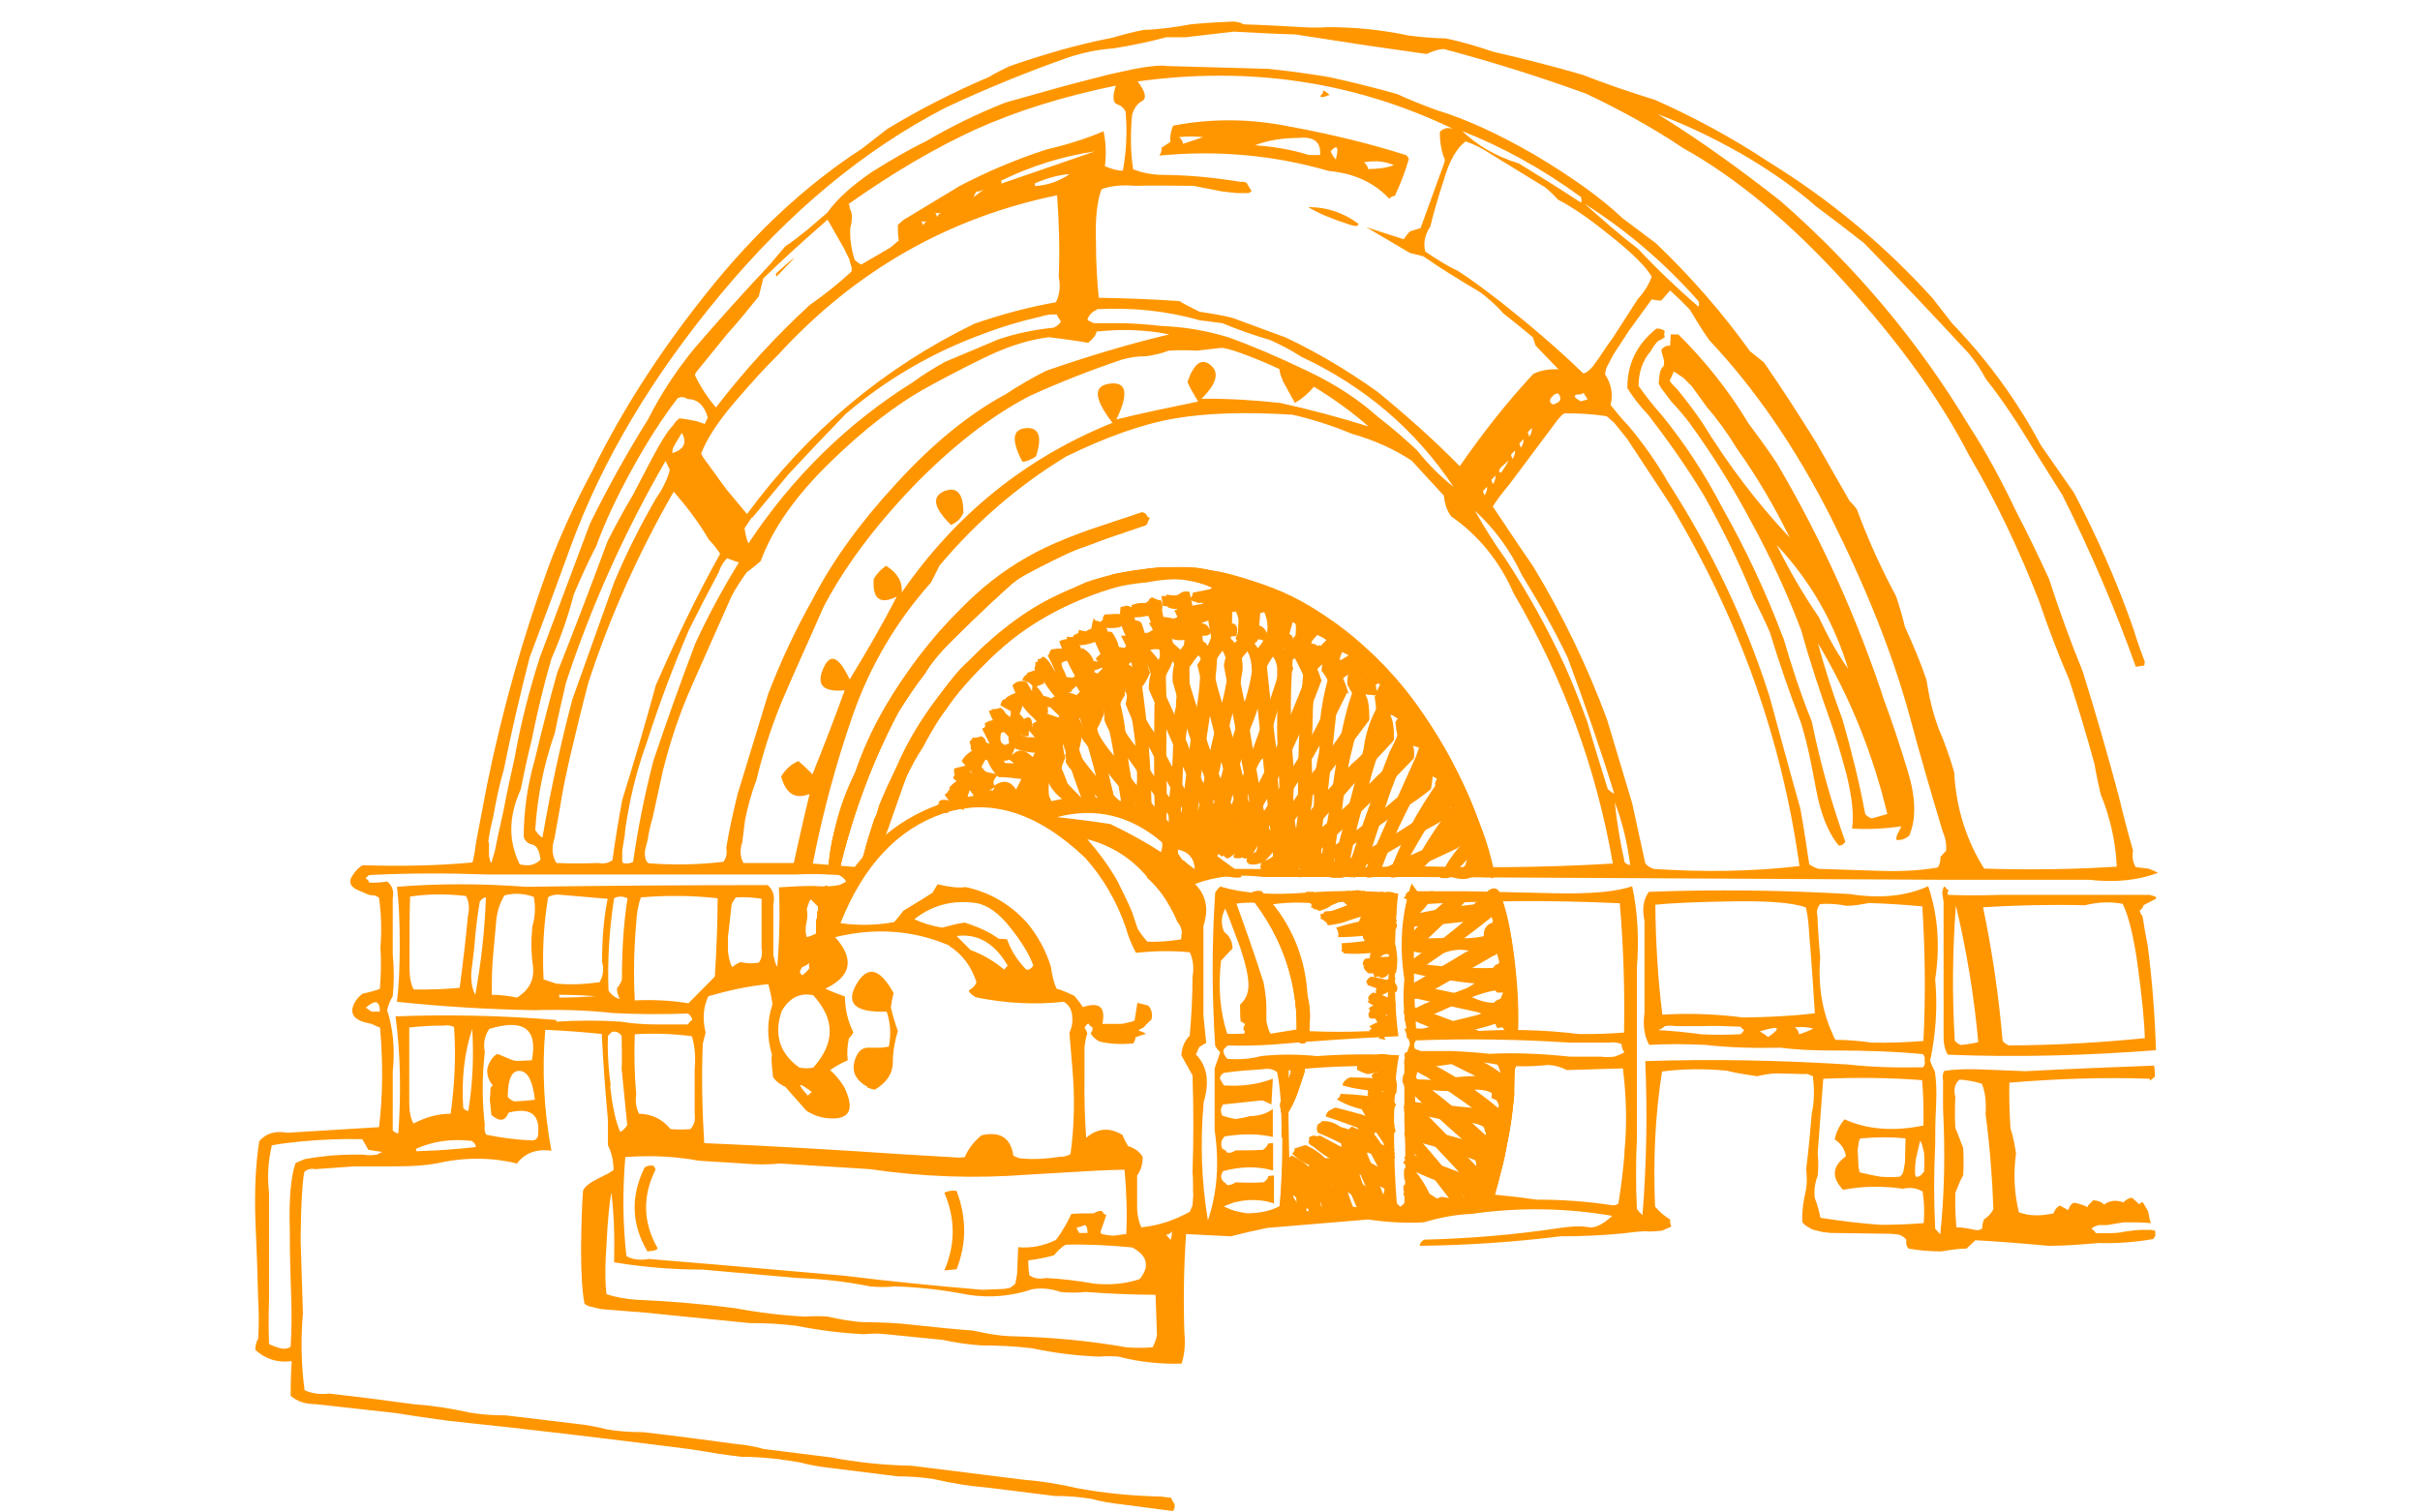 <svg xmlns="http://www.w3.org/2000/svg" width="400" height="250" viewBox="0 0 684.3 540.5">
  <path fill="#FF9600" d="M675.7 323.5l4.6-2.4v-.3h-.2v-.3l-.4-.2-1.7-.5h-54c-6 .2-12 .2-18 0-.5-.6-.4-1 .2-1.6-.6-.3-1-.7-1.4-1.3h-.4l-.2.5-.2.6-.2 1 .5 3.4v48c0 3 .6 5 1.5 6.5 25 1 49.7.3 74.4-1.6-.4-12.8-1.4-25.4-3-37.7-.7-3.3-1.3-6.7-1.8-10.2-.6-.7-1-1.4-1-2 .7-.5 1-1 1.3-1.5zm-65 50c-1-.3-1.7-.8-2.4-1.6-1-16.3-.8-32.4.4-48.3 3.8 16 6.5 32.3 8 48.8-1.8.5-3.8.8-6 1zm65.5-2.5c-16 1.6-32 2.5-48.4 2.6-1-.3-1.7-.8-2.4-1.6-1.4-16.2-3.7-32-7-47.8 12-.7 24-1 36.4-.7 4.8-1.2 9.3-1.3 13.5-.5 2 4 4 11.6 5.5 23 1.5 11.3 2.3 19.6 2.4 25z"/>
  <path fill="#FF9600" d="M679.5 439.8l-1-.3h-2.8c-2.2 0-4.4.3-6.5.6-2 .5-4.3.6-6.5.6h-4c-.3-.7-.8-1.2-1.5-1.5v-.2l.5-.4.8-.4 1.2-.4h3l6-1c3.4 0 6.6 0 9.6.3 0-.5-.2-1-.3-1.2l-.6-3-2-3.4-1.2.8-2.6-2.3c-1.2.2-2.2.7-3 1.7-2.6-1-5-.7-7 .8-.8-1-2-1.4-3.8-1.6l-2 2v.5c-1.4-.7-3-1.3-5-1.6-.8.3-1.5 1.2-2 2.7l-.2-.2-2.8-1.5c-1 .6-1.8 1.5-2.2 2.8-4.7 1-8.8 1-12.4-.4-1.7-7-2-14-1-21-.5-3-1-6-2-9-.4-5.8-.5-11.2-.4-16.3 16.8-1.4 33.6-2 50.2-1.4v.7l1.8-1.4c0-1.4 0-2.7-.3-4-15.5.6-30.8 1.2-46 2l-15-.6c-6.3-.3-11 0-14 .5-.5 1-.7 2-.4 3.4v10c.8 16 .5 31-1 45l-1.8-2c-.5-10-.5-20 0-30 0-3.2 0-7.7.3-13.6s0-10-.4-12.5c-.7-1.4-1.3-2.7-1.7-4 2-9.3 2.7-19 1.8-29 1.8-12 1-23-2.5-33.3-8 3.6-17.4 4.5-28 2.8-24-1.4-48-1.7-71.8-.8-2 2.7-2.5 6-1.6 10.3v33c-.6 4.6 0 8.4 1.7 11.4 6.7-.4 13.3-.3 20 0 8.8 1 17.8 1.2 27 1 6 .8 12.2 1 19 1 10.6 0 21.2.3 31.8 1.3.6.7.8 1.5.6 2.3.3 1 0 1.7-.5 2.4-9 .2-18 0-27-1-24.2-1.5-48.4-2-72.3-1.2.8 19.2.4 37.5-1 55-.8-.7-1.5-1.4-2-2.2-.4-8.3-.4-16.7 0-25v-61c.8-10.4.3-20.2-1.7-29.3-5.6 2-15 2.8-28 2.5l-31-.7h-17.8l-2-2.8c-3.6 10.6-4.5 22-2.6 34.2-.8 8.2 0 16 2 23.2l-2 5.8v22c.5 9.7.5 19.3 0 29-.4.6-1 1-1.4 1.3-.5-.3-1-.8-1.3-1.3-.6-7-1-16-1-26.8s.5-19.5 1.8-26c-10-.5-19.7-.4-29.3.3-6.8-.7-13.5-.7-20 0-3.8 1-7.8 1.3-12 1-1-1-1.6-2-1.4-3.3.4-.6 1-1 1.5-1.5 5.4.2 10.7 0 16-.3 14.6-1.3 29.6-2.3 45-3-1-6.8-1.4-15.3-1.3-25.5 0-10.2.4-18.7 1.2-25.5-9.4-1-20.4-1.2-33-.3-12.5 1-22.7.2-30.6-2.2-.6.6-1.3 1.3-1.8 2.2-1.2 18-1.2 36.3 0 54.8.5.8 1 1.5 1.8 2.2l-2 5.8v22c1.7 11.6 1 22.3-2.4 32.3-2.3-13.7-2.8-27.8-1.5-42.3 2.2-7.2 1.2-13-2.8-17l1.2-2.6c.8-.6 1.6-1 2.5-1.5l-1-9.8v-32c2-6 1-11-3-15 7.3-2.8 15.5-3.6 24.5-2.5h53l191 1h51c9 1 17.3.3 24.6-2.5-.7-.4-2-1-3.4-1.5l-4.5-.5c-1-1.6-1.4-3.5-1-6-1.8-6.2-3.5-12.6-5-19-4-15-8.3-30-13-45-4.4-10.8-8.4-21.8-12-33-3.7-8-7.6-16.2-11.8-24.2-5-10.5-10.4-20.7-16.7-30.4-18-30-40.6-57-67.5-80.5-14-11-28.5-21.5-43.8-31 9 3.4 19 8 29.6 14 10.7 6.2 19.7 12.6 27 19 5.8 4.3 11.5 8.7 17 13 13 13.3 25.4 26.4 37.6 39.6 2.3 2.8 4.3 5.8 6 9 6 7.6 11.4 15.8 16.6 24.4l10.8 17.2c10 20 18.8 40.5 26.2 61.3 1-.2 2-.4 3-.4l.2-1.4c-1.3-3.4-2.7-7.3-4-11.6-5.8-16.7-13-33-21.3-48.8L639 159c-8.4-15.8-19-30.3-31.6-43.4l-7-9C583 87.4 563.4 71.2 542 58c-13-8.6-26.6-16-40.8-22.3-8.8-2.7-17.5-5.7-26-9-10.3-3-21-5.7-31.8-8.2-6-2-11.6-3.7-17.2-4.8-4.5 0-8.8-.5-13-1-9.4-2-19-3-29-3-3 .2-6 .2-9 0-7-.4-14-.8-21-1-1.2-.7-2.5-1-4-1-5 .2-10 .5-15 1-5.4 1-11 1.8-16.8 2-3.7.7-7.5 1.7-11.2 2.8-12.5 2.4-24.7 6-36.8 10.2-2.4 1.2-5 2.4-7.2 3.8-12.5 5.3-24.7 11.5-36.4 18.6l-9 7c-20 13-38.3 30-55.3 51.3-17 21.2-30.6 42.5-41 63.7-6 11.2-11.3 22.7-15.7 34.3-9.3 25.6-16.6 51.6-22 78l-4 21c-.3 2.6-.7 5-1.2 6.8-12.7 1.2-25.8 1.4-39.2 1-1.4.7-2.6 2-3.5 3.4-1.7 2.3-1.2 4 1.3 5.3l4.2 1.8.8.2c1.2 0 2.2.2 3 1 .8 5.7 1 11.6.5 17.5.3 5 .2 10-.2 15-1.7.6-3.8 1.2-6.2 1.7-1.8 1.4-3 3-3.6 5.2-.4 2.5 1 4 4.2 5l2.6.6 2.2 1 .5.2h.2l.2.3v.2c1 12 1 23.6-.4 35.2l-32.8 2c-4.2-.8-7.6.2-10 3-1.3 8-1.7 17.2-1.4 28 .5 10.6.8 20 1 28.6.3 4.7.3 9.4 0 14-.8 1.3-1 2.6-1 4 3.6 3.3 8 4.7 13 4-.3 4.4-.4 8.5-.4 12.4 2.3 2 5.3 3 9 3l28.8 3.2c6 1 12 1.8 18.2 2.7 29 3 58 6.5 87 10.2 6 1 12 2 18 2.7 7.2 0 14.2.8 21 2 3.7 1 7.4 1.6 11 2l24 3c4.5 0 8.8.3 13 1 6.4 1.5 12.7 2.5 19 3l24 3c4.5 0 8.8.3 13 1 3.7 1 7.4 1.6 11 2L329 540c0-.4.3-.6.5-1v-1.4c-.4-.8-1-1.6-1.3-2.4-1.2 0-2.4-.3-3.6-.4-10.2-.2-20.2-1.2-30-3-6.4-1.5-12.7-2.5-19-3l-40-5c-10-.2-19.5-1.2-29-3l-24-3c-3.4-1-6.8-1.5-10-1.8-11.3-1.5-22.3-3-33-4.2-4.5 0-8.8-.3-13-1-3.7-1-7.4-1.6-11-2l-25-3c-4.5 0-8.8-.3-13-1-6.6-1.5-13.3-2.5-20-3-10.3-1.4-20.3-2.7-30.2-3.8-3.3.4-6.2 0-8.8-1.2-1.2-9-1.4-18-.6-27.4l-.8-25.8s0-18 1.3-24.8c1-1 2.4-1.3 4-1l14-1h14.8c6.3 0 11-.4 14.2-1 10-2.3 19.8-2.3 29 0 2.8-3.8 7-5.3 12.3-4.6-2.7-14.3-3.4-28.7-2.2-43.2 6.8.3 13.6.8 20.2 1.5.5 10.5 1.3 20.8 2.2 30.8v9c1.4 2.8 2 5.7 2 9h-.3l-1.5 1-3.6 1.8c-3 1.5-5 3-5.5 4.4-.4 5-.6 12-.7 20.5 0 8.4.3 15 1.2 19.8l.2.2.2.2 1.2.6 4.3 1 12.2 1h.8l40 4c6 0 11.5.3 17 1 8 1.6 16 2.6 24 3 2.7-.3 5.4-.3 8 0l20 2c4.7 1 9.4 1.7 14 2 6.2 0 12.2.3 18 1 8 1.7 16 2.7 24 3 2.4-.2 4.7-.2 7 0 7.6 2 15 2.7 22.5 2.5 1-3 1.4-6.6 1-11-.4-12-.2-23.8.6-35.3l16 .8c3.8-1 8.2-2 13-3l36-3c7 1 13.8 1.4 20 1 6-1.8 11.6-2.8 17-3 16.7-2.4 33.5-2.2 50.3.7-3.5 3.2-6.4 4.6-8.8 4-2.4-.4-5.7-.3-9.7.3-16 2.4-32 3.8-48.8 4.2-1 .7-1.5 1.4-1.5 2.2 16.8-.2 33.6-1.3 50.3-3.4 7.4 0 14.7-.3 22-1 3-.4 5.6-.7 8.2-.8 2 .2 4 0 6-.2 1.4-.6 2.6-1 3.4-1.5-.3-.7-.5-1.6-.4-2.5-1.7-1-3.5-2.4-5.4-4.6-.7-16.5 0-32.6 2.5-48.3 7.8-1 15.5-1 23-.3 4 1 7.6 1.5 11 2 2.2-.5 4.5-1 7-1l9 .2h2l.6.3.8.3h.3l.2.3c.6 4.7.5 9.2-.4 13.2-.6 7-1.2 13.6-2 20 .3 2.4.3 4.7 0 7-1 4-1.5 7.8-1.4 11.5v.3l.7.8.2.2 1 .7 1.4.8.8.3 3.3.8 2.8.3 21.4.3 2.2.2 1 .2c.8.3 1.6.8 2.4 1.7-.2 1.3 0 2.4.8 3.2 4 .7 8 1 11.7 1 3-.5 6-1 9-1l3.2-3c8.7.5 17.4 1.2 26 2 6.3 0 12.3-.5 18-1 6.6.2 13-.3 19.5-1.4.4-.5.7-1 .8-1.4 0-.7 0-1.4-.3-2zm-634-78.3h-3l-2-1.4c3.4-3 5-2.5 5 1.5zm287-54l-.8-1-1-1.6v-1.3c3.8.8 5.8 3 6 7-1.4-1-2.8-2-4-3.2zm-13 6c3.3 3 6 6.3 8 10 1.2 2 2.2 4 3 6 1 1 1.4 2.3 1.6 3.5l-.3 2.7c-4 .6-8 1-12 .8-1-1-2.2-2.5-3.5-4.6l-2-6c-1.6-3.8-3.4-7.3-5.2-11-3-5.3-6.7-10.3-10.8-15 8.4 2.2 15.6 6.6 21.4 13.5zm-32-21.5c13.7-3.6 26.3-.6 37.5 9 .3 1.3 0 2.4-.4 3.5-5.8-3.8-11.8-7-18-10-6.3-1-12.7-1.8-19.2-2.5zm122.2 17.5c-19.4 1-39 1.2-59 1-7.6-3-14.5-7.8-20.5-14.6-4.8-3.7-10-6.5-15.6-8.5-11-3.4-22-3.5-33 0-4.4-.3-8.8-1.3-13-3-3.6-.2-7.2-.2-11 0-17.2 2.7-31.4 11.2-42.4 25.4l-15-1.2c3.5-17.8 8.2-35.5 14.3-53s15.5-33.5 28-47.5l3-6c13.2-15.7 28.2-28.6 45.3-39 14.4-7 27.5-11.7 39-13.6 11.8-2 25.7-2.3 41.8-1.3 7 1.6 14 3.8 21.2 6.8 7.8 2.2 15 5.4 21.4 9.6l11.5 12.5c.3 2.8 1 5.2 2.6 7.4 9.8 6.8 17.3 16 22.4 27.6 17.7 30.3 29.5 62.4 35.4 96.5-25.2 1.5-50.7 1.7-76.3.7zM199 284c-2 8.2-3.8 16.3-5.6 24.4h-18c-1.2-2.3-1.3-4.8-.4-7.4l1-8c1-4.8 2.2-9.5 4-14 2.3-9.6 5.3-19 9-28 4.8-11.3 10-22.5 15-34 7.3-14 17.8-28.2 31.7-42.8 14-14.5 28-25.4 42-32.7 11-5 22-9.3 33-13 2.7-.8 5.7-1.2 8.7-1.2 2.7-.4 5.5-1 8-2 3.4-.2 6.7-.2 10 0l9-1c2.3.3 5.7 1.4 10.3 3.2s8 3.3 10.3 4.4v.5l.3 1.4 1 2.6 4.2 7.6c2.4-1.4 4.7-3.3 6.8-5.8 7 4.3 13.6 9 19.5 14.2-10.2-3.2-20.7-6-31.5-8.4-9.2-1-18.6-1.6-28.2-1.5 5.4-5.3 6.5-9.3 3.3-12-3.2-2.7-6-.7-8.3 6 .7 1.7 2 4 3.8 7-9.7 2-19.5 4-29.2 6.4 4.5-9.3 3.7-13.6-2.4-12.8-6 .8-5.6 5.4 1 14-31 12.5-56 32.7-75.3 60.6.3-3.7-1.5-7-5.6-9.5-1.8 1.2-3.2 2.7-4.4 4.6-.6 7.2 2.2 9.4 8.2 6.4-5 9.8-10.7 19.6-16.8 29.6-4-8.4-7-9.6-9.5-3.8s0 8.4 7.7 7.7c-3.6 10-7.5 20-11.5 30-1.4-1.4-3-3-5-4.7-2.6 1-4.7 3-6.2 5.5 1.7 6.2 5 8.2 10 6.3zm-31 24c-8.6 1-17.4 1.2-26.4.5-1-.4-1.5-2-1.4-4.4l1-4c.4-2.7 1-5.4 1.8-8l3.6-16.5c2.6-10.5 6-20.7 10.4-30.6l14.2-32c1.6-3 3.4-5.7 5.4-8.5 2-1.4 3.6-2.8 5-4 4.2-11.5 12.4-23.2 24.7-35.2 12.3-12 24-21 35-27 6-3.3 13-7 21.3-11 8.4-4 15.7-6 22-6.8 4.8.6 9.4 1.2 14 2 1.7-1.4 2.8-2.6 3-4 9-1 17.5-.7 26 1-14 3.3-28.7 7.7-44 13-5 2.5-9.8 5.3-14.5 8.4-13 7-26 17.6-39 31.8-13.2 14.3-23 28-29.8 41.2-6.3 11.2-11.6 22.5-16 34l-11 36c-1.5 6.3-3 12.6-4 19 .3 2 0 3.8-1 5zM309 37.3c1.5.5 2.5 1.4 3 2.7.6 7.2.3 14-1 21-2 0-4-.6-6.4-1.6.5-4.2.4-8.4-.5-12.5-6 2.6-13 4.8-20.3 6.5-10.6 3.4-21 7.8-31 13l-20.2 12.2L231 80l-.4.4c0 1.8 0 3.6.3 5.4v.2l-1 .8-2 1.7-10.3 6c-1-.3-1.7-1-2.4-1.6-1.3-4-1.8-7.7-1.6-11.5.4-1 .6-2.7.6-4.6-.2-1-.5-1.8-.8-2.3 0-.6 0-1-.4-1.6 15.6-11 30.8-20 45.5-26.7 14.7-6.6 31.4-11.8 50-15.6-1.3 4-1 6.2.4 6.6zm46.5 28.3c-.5-.5-1.3-.8-2.4-.6-9-1.5-18-2.4-27.4-2.5-4.2 0-8-.8-11-2-1-6.3-1-12.8-.4-19.4.7-2.5 2-4.2 3.6-5 1.7-1 1.2-3.3-1.6-7 40-5.5 77.5 0 112.8 17-2-.7-3.5-.3-4.8 1 0 3.7.5 7 1.8 10l-.2 1-8.5 23.4-3.8 1.2c-1 1-1.7 2-2.2 2.8L398 81.2l15.6 9.2 4.8 1.2c6.3 4.4 13 8.5 19.6 12.4 3.3 2.2 6.3 5 9 8 3.5 2.7 7 5.6 10.5 8.5l1 3 8.2 8.5c-3.2-.2-6.2.3-9 1.6-9.3 10-18 21-26.3 33C422 157 412 148.2 402 140c-10.5-7.5-21.4-14-32.8-19.4l-19-7c-4-1-7.8-1.6-11.8-2.2-3-1.5-5.4-2.7-7.2-3.8-9.5-.7-19-1-28.8-1.2-.5-5-1-11.5-1-20-.3-8.3.4-14.6 2-18.8 3.4-1.2 7.3-1.6 11.8-1.2 6.8-.2 14 0 21 0l10.2 2 5.4.6h4.2l.6-.4.3-.2V68c-.6-.7-1-1.5-1.5-2.4zm78.2-15c3 1 6 2.6 9.2 4.7L462 67c2 1.7 3.5 3.2 4.6 4.4 4 2 10.2 6 18.2 12.5 8 6.3 13.2 11.4 15.2 15-1 2.7-2.6 5.4-5 8l-9 14c-1.6 2-3 4.3-4.5 6.5l-2.5 3.5c-1.5 1.7-2.6 2.5-3.5 2.5-9.3-9-19-17.2-28.8-25-5.2-4-10.4-8-15.8-11.5-4.2-2-8-4.4-11.8-7-.8-3-.2-6 1.8-9 1-4.3 2.6-9.8 4.8-16.6 2-7 4.7-11.4 7.7-13.7zm-2-4c15.3 6 29.6 14 43 23.8.3 1 .3 1.5 0 2-7.6-5-15-9.6-22.2-14-8.2-2.5-15-6.5-20.7-12zm44 26c15 9.5 28.6 21 41 35 .3.8.3 1.4 0 2-7.5-6.5-14.7-13.3-21.5-20.6-7-5.4-13.4-11-19.4-16.4zm1.3 70.2l-2.4.6c-2.3-1.3-2.7-2-1.3-2.4.8 0 1.5 0 2.2-.5h.2l.2.2v.2l1 1.4v.4zm-12.3 1.7c-1.2-.5-1.4-1.4-.5-2.5.7-1 1.5-1.4 2.4-1.4 1.5 2 .8 3.2-2 4zm-7.5 8.5c0 1.3-.4 2.3-1 3l-.5-1.5 1.3-1.4h.2zm-3 4c0 1.3-.4 2.3-1 3l-.5-1.5 1.3-1.4h.2zm-3 4c0 1.3-.4 2.3-1 3l-.5-1.5 1.3-1.4h.2zm-2.5 3.7c-.3 1-1.2 2.3-2.5 4.2-1 0-1-.8 0-2 1-.7 1.7-1.5 2.5-2.3zm-4.5 5.3c0 1.3-.4 2.3-1 3l-.5-1.5 1.3-1.4h.2zm-3 4c0 1.3-.4 2.3-1 3l-.5-1.5 1.3-1.4h.2zM287.5 69.6c.7 9.6 1 19.4.6 29.4.7 3.4.3 6.3-1 9-10 1.8-19.7 4.4-29.2 7.7-32.4 15.8-59.4 38.4-81.2 68l-7.5-9-8.2-11.3-.7-1.3c2-5.2 6-11.4 12-18.4s11.2-12.7 15.6-17c27.5-30 60.8-49 100-57zM239 79c.7.3 1.2.3 2 0-.5.3-1 .8-1.3 1.5L239 79zm5-3c.7.3 1.2.3 2 0-.5.3-1 .8-1.3 1.5L244 76zm13.6-5.5l1-2c1 0 2-.3 3-1l-4 3zm-79 114.5l13-15.6c6.5-7 13.4-14.3 20.4-21.5 14.7-12.5 31-22 49.4-28.7 6.6-2.5 13.3-4.5 20-6 2.2-.7 4.2-1 6-.8.4 1 1 1.7 1.5 2.5-.5.8-1.3 1.6-2.6 2.2-6.8.7-13.4 2-19.8 4.2l-19 8c-4 2.2-8 4.7-11.7 7.4-23.6 14.8-43 34-58.6 57.5-.6-1.3-1-3-1.4-5.4l2.7-4zm101-118.5v-1c4.2-1.8 8.4-3 12.4-3.3-3.6 2.5-7.7 4-12.4 4.3zm-12-1v-1c11-5.3 22-8.7 33.4-10.4l-33.4 11.5zm34 45c12.8-.7 25.2.6 37 4 2.7.2 5.3.7 8 1 5.5 2.3 11.2 4.3 17 6 3.8 1.7 7.5 3.6 11.2 6 22.6 10.6 40.7 26 54.4 46.5-4.8-3.8-9-8-13-13-4.2-4-8.8-8-14-12-6.7-6-15-11.6-25.4-16.5-10.4-5-19.8-9-28.2-12-7.6-2.3-15.5-3.7-23.8-4-4-.5-8.5-.8-13-1h-11l-.6-.2-1-.5-.6-.3-.2-.2v-.2c.5-1.6 1.7-2.7 3.3-3.4zM213.3 93l.8 2.6v1.4c-4.8 4.4-9.8 8.4-15 12-12.4 11.4-23.5 23.6-33.5 36.6-3-3.5-5.5-7.3-7.5-11.5v-.3l.6-1 10.8-13.3c4-4.4 7.7-9 11.4-13.6l1.6-6.4c7.5-7.3 15.2-14.2 23-21l5.7 10 2.2 4.4zM162.8 149l-1.2 2.5-3-1c-2-.4-4-.8-6-1-1 .6-1.7 1.5-2.4 2.6-2 2-4.4 6-7.5 11.8l-6.8 13c-3.3 5.5-6.2 11-9 16.4-5.8 15.7-11.8 31.4-18 47-2.8 10-5.5 20.4-8 31-2.6 9-4 18.4-4 27.8.5 1.5 1.5 2.4 3 2.7 1.6.3 2.6 2 3 5.4-2 2-4.3 2.4-7.4 1.7-4.2-8.4-4-17.2.3-26.7 1.2-6 2.5-12 4-18 2-10 4.3-19.5 7-28.8 3.3-7.5 6-15.2 8-23 2.5-5.8 5-11.5 8-17.2 3-8.3 7.3-17.5 12.8-27.5s11-18.5 16.3-25.4c1.3-.6 2.4-.5 3.6.3 3.5 0 6 2.3 7.2 6.7zM150 162v-.7l.2-1 .7-1.4 2.5-4.2c2 3.5.7 6-3.4 7.2zm-49 135c.7-12 3-23.6 7-35 1.2-6 2.6-12 4-18 9-27.4 21-54 35.6-79.3l1.5 3.2c-.8 3.2-2.4 6.6-4.8 10-5.7 9.8-10.7 19.8-15 30l-15 42c-4.3 16.2-7.8 32.7-10.7 49.4-1-.5-1.7-1.4-2.4-2.5zm7 2l1.8-10c1-6.8 2.5-13.5 4-20 2-8.4 4-16.7 6.2-25 7.7-23.7 18-46.5 30.5-68.3 4.7 5.4 9 11 12.6 17.2 1.7 1.7 3 3.5 4 5-8.5 15.2-16 31-23 47-3.8 14-7.8 27.5-12 41-1.3 7-2.5 14.3-3.5 21.5-1.4 1-3 1.4-5 1-5 .2-10 .2-15 0-1.7-2.7-1.8-5.8-.5-9.5zm25-1c.5-4 1.2-8 2-12 1.5-7.2 3.5-14.2 6-21 4.3-13.4 9.3-26.7 15-40 3.5-7 7-13.8 10.6-20.5.6-2 1.7-3.8 3-5l2.7 1 1.5.5c-5.8 9.4-11 19-15.6 29-5.3 14-10.3 28-15 42-3 11.8-5.5 23.8-7.2 36-1 .5-2 .7-3.4.5h-.2v-.2l-.3-.5V304l1-6zm351.3-16c-2.5-8-5-16-7.3-24-2.4-6.6-5-13.3-8-20-6.2-13.4-13.3-26.2-21.4-38.5-4-5.6-7.5-11.2-10.8-17 7 6.4 12.6 14 16.8 23 6 9.7 11.6 19.5 16.4 29.6 6 16.2 11.6 32.3 16.6 48.5-.8-.3-1.6-1-2.3-1.6zm6 26c-1.6-7.3-2.8-14.4-3.5-21.3 2.6 6.8 4.5 14.3 5.5 22.4-.7 0-1.4-.4-2-1zm10.4 2.5c-1.2-.4-2.2-1-3-2L493 287l-9-30c-7-18.8-15.7-37-26.3-54.5-5-7.2-9.7-14.4-14.5-21.5 1.5-2.4 3.5-5 6-8l17.2-23 1.4-1.6.4-.3.7-.4c4.8 0 9.7.2 14.7 1l.5.2 2.5 2.2 4.6 5.7 15.6 23.7c24.3 40.4 39.7 83.5 46 129-17.2 2-34.6 2.2-52.3 1zm104.5-6.5l-2 2.2c0 1.7-.3 3-1 3.8-5.5 1-12.4 1.5-20.8 1.2l-21.7-.7c-1.3-.3-2.4-1-3.4-1.6-1-6.8-2-13.4-3.2-20-3.7-13-7.3-26.5-11-40-8.6-27-20.7-52.4-36.3-76.6-4-7-8.8-13.8-14-20-2.6-2.7-4.7-5.3-6.5-7.6 1-4 .2-7.6-2-11l.5-2.2 2.5-4.8 5.7-8.7 8-11c1 .2 2.2.4 3.4.4l3.2-3.6c2.4 2.2 4.7 4.4 7 6.8 1.8 3 4 6.8 7 11C537 139 551.4 160 564 184.8c12.4 24.8 22 48.5 28.2 71.2 3.7 13.8 7.7 27.6 11.8 41.2 1 2.3 1.4 4.6 1.2 6.8zm-521-3c.4-3 1-6 1.8-9 1-5.8 2.2-11.5 3.8-17 2.7-13.5 5.8-26.7 9.2-40 5-13.3 10-26.7 14.8-40 11.3-30.8 29.2-60.7 53.6-90s51-51.4 80.2-66.5c14.5-6.8 29.2-12.8 44-18 5.2-1.7 10.4-2.8 16-3.2 6.3-1 12.6-2.3 19-4h7l17-2c7.2.4 14.5.8 22 1l26 4 21 3c2-1 4-1.6 6-1.8 17 4.5 34 9.8 51 16 12 5.7 23.6 12 34.6 19.4 19.2 10.7 38.5 26.8 58 48.3s34.2 42 44.2 61.5c9.8 16.6 18 34 25 52 3.2 9.4 6.8 19 10.8 28.2 3.2 9.8 6.2 19.8 9 30 .6 3.6 1.4 7.2 2.2 10.8 3.4 8.3 5.4 17 5.8 26-15.6 1-31.4 1.2-47.4.7-6.3-10-10-21.5-10.7-34.4-1.4-5-3.3-10.4-5.7-16-2-5.5-3.3-11-4.2-17-2-6-4.7-12.4-7.7-19-1-4-2-7.5-3.2-11-5.4-10-10-20.3-14-31-.7-1-1.6-2-2.6-3l-12-21c-6-9.6-12-19-18.6-28.5l-5-4c-9.8-13.7-21-26.5-33.5-38.5l-12-9c-8-7.6-18.6-15-31.3-22.6-12.8-7.4-24.5-12.8-35-16-5-1.8-9.7-3.7-14.3-5.8-7.8-2.2-15.8-4.2-24-6-7-1.2-14.3-2.2-22-3l-36-1c-2.4-.4-6.3 0-11.7 1-5.5 1.2-9.6 2-12.3 2.8-11.3 2.8-22.5 6-33.8 9.2-9.7 3.8-19.2 8.4-28.4 13.8-5.8 2.8-12.2 6.5-19.4 11-7 4.8-12.5 9.6-16 14.6l-7 6c-3.7 3-6.4 5-8 6l-5.5 6.5c-9.4 10-18.4 20-27 30-6.4 7.8-12 16.3-16.6 25.4-7.5 12-14.4 24.4-20.7 37.2l-18 48c-3.7 11.6-6.8 23.6-9 36-1.4 6.2-2.8 12.6-4 19l-2 9-1 5-1.2 4-.2.4v-.2l-.2-.2v-.2l-.5-2v-5zM44.4 412.6c-1.5.3-3.2.3-5 0-3 0-6 0-9 .2-1.4 0-4 .3-8 .8l-3.7.6-2.4 1-.5.2-.3.2-.2.2c-1.6 4.8-2.3 12.5-2 23 0 10.3.3 18.5.5 24.5s.2 12-.2 18c-1 .6-2 .8-3.3.6-1.7-.4-3.2-1-4.4-1.6-.2-5.3-.2-10.6 0-16v-38c-.7-6-.3-11.6 1-17 3-.6 6.5-1 10.5-1.4 7.6-.7 15-1 21.8-.8l2.2 3.8 5.2.8c-.7 0-1.5.5-2.2 1zM56 394v-9-17.8c4-.5 8.2-.7 12.5-.7 1.3-.2 2.5 0 3.5.5.7 9.6.3 20-1.2 31-4.7 0-9 1.3-13.3 3.5-1-1.8-1.5-4.3-1.5-7.5zm2.5 17.5v-1c6-2.7 12.8-3.6 19.8-2.8 1 .7 1.5 1.4 1.5 2.2-7 .8-14 1.3-21.3 1.5zm20-43.8c.6 9.7.2 19.5-1.4 29.3-.6 0-1.2-.4-1.8-1-.7-10.4.4-19.8 3.2-28.3zM102 406c-.5 1.2-1.3 1.7-2.5 1.5-5.6-.2-11-1-16-2-.6-1-.7-2.2-.5-3.5-1-8.6-1-17.3 0-26-.6-3.3 0-6 1.6-8.3 12.3-3.8 17.4 0 15.2 11.2l-4.5.2H94l-.8-.2H93l-5.5-2.3c-1.8 1-3 3-3.6 5.3-.2 2.2.4 4.2 2 6h-.2l-.2.2-.5.8v1l-.2 3.2.5 4.8v.5c3 2.6 5 2.3 6.2-.8 8-2 11.4.7 10.5 8.3zm-1-13c-2.4.3-4.8.5-7.4.6-1-.3-1.7-.8-2.4-1.6 0-6.5 1.5-9.6 4.4-9.3s4.5 3.7 5.3 10.3zm7.5-28.5c-19-1.6-38.2-2-57.4-1.3 1.8 13.7 2 27.6 1 41.8-.7 0-1.3-.4-2-1v-21c.8-7.8.2-15.2-2-22 .4-1.7 1-3.4 2-5 .5-4.7.5-9.7 0-15v-20c.5-2.6-.2-4.6-2-6-2.3.4-4.4.5-6.4.4-.2-.7-.6-1.2-1.3-1.4.3-.5.8-1 1.3-1.3 14-.7 28-.7 42-.2h110c5.2-.2 10.5-.2 15.8.2 1.3.7 2.2 1.4 2.6 2.3l-.2.2-2 1-2.3.4c-2.3.2-4.7.2-7 0-4.2 0-8.4.2-12.5.5.4 9.3.2 18.8-.6 28.5v-.2l-.2-.2-.5-1.2-.7-2.7v-18c.6-3 0-5.2-2-7-28.6 0-57.4.2-86.5.6-15.8-1.2-31.2-1.2-46 0 .7 5.6 1 12.4 1 20.5s-.3 15-1 20.6c16 1.7 32.4 2.7 49 3 9.5-.3 19 0 28 1 8.6.5 17.6.5 27 .2 1 .7 1.4 1.5 1.5 2.3-.7.4-1.2 1-1.5 1.6h-11c-4.4 0-8.8-.3-13-1-7.6-.5-15.3-.5-23 0zm161-28.8c-.8-.2-1.7-.2-2.8-.2-3.3-2.4-7.4-4.3-12.2-5.8-2.5.3-5 1-8 1.8-3.8-.6-7-1.6-10-3 6.3-5 13.6-7 22-5.8 4.2.7 8.3 3.7 12.3 8.8 4 5 6.8 9.6 8.2 13.5-.5 1-1.3 1.5-2.4 1.6-3-3-5.5-6.7-7-11zm.4 9.3l-1.3 1.5c-3.6-3-7.6-5.4-12-7l-5-5c7.5-1 13.6 2.6 18.2 10.5zm-21-7c5 3.2 8 7.5 9.8 13-.3 1-1.2 2-2.8 3 .5 1 1.3 1.7 2.6 2.4 10.8 2.2 21.3 2.7 31.4 1.6 1.8 1 2.8 2.8 3 5 .2 2 0 4-1 6l1 12c1 10.7.8 21.2-.6 31.4-1 .7-2.4 1-4 1-4.3.7-8.8 1-13.4.6-1 0-2-.5-3-1-1-6.4-4.7-8.8-11.4-7.3-2.7 2.2-4.7 4.8-6 7.8l-1.8.2-20.3-1.2c-23.7-1.6-47.3-3-71-4-.7-11.7-1-23.5-.5-35.5l1-4c-1.2-5-.8-9.3 1-13 7-2 14-3.6 21.4-4.3.7 2.5 1.2 5 1.5 7.2-2 6-2 12-.2 18-.3 1.5 0 4.2.4 8 1 1.5 2.6 2.7 4.4 3.5l7.5 8.5c2.3 1.5 4.8 2.4 7.5 2.7 8 .8 10-3 6-11.2-1.5-2.4-3.2-4.4-5-6 2-1.4 4.2-2.6 6.3-3.5-.3-2.3-.2-5 .4-7.8.7-.7 1.3-1.5 1.6-2.2-2-4-3-8.4-3-12.8-2.3-.8-4.7-1.7-7-2.8 9.3-4.4 10.5-10.6 3.5-18.4 14.3-3.5 28-2.5 40.8 3zm65.5 107.8c5.5 3 6.3 6.8 2.6 11.3-5 1.7-10.6 2.2-16.4 1.6-5.6-1-11.3-1.7-17-2-2.4.5-4.4.2-6-1-.3-1.7-.4-3.5-.4-5.3 3.3-.4 6.3-1 9.2-1.8 1.3-1.6 2.7-3 4.2-3.8 7.8-.2 15.7.2 24 1zm-20-7.2c1 0 2-.4 3-.8.6.2 1 1 1 2.8h-3l-.8-1.5v-.4zM312 441l-4.4.6-2-.2-1.6-.3h-.3l-.4-.2v-.2h-.2V440l2-5.8c-.7-.2-1.2-.7-1.5-1.4-.7-.2-1.7 0-3 .8-2.6 0-5.3 0-8 .2-1.3 2.8-3 6-5.5 9.3-4.6 2.2-9 3-13.5 2.6l-.4 9.7-.6 3.2-.2.3-.3.3-1.4 1-2 .4-7.5.3h-.6c-16.6-1.4-33-3-49-5l-23-2-23-2-24-2c-3 .6-5.8.2-8-1-1.3-11.4-1.4-23.2-.4-35.4 8.8-.7 17.6-.3 26.4 1.3l16 1c4.3.4 8.6.4 13 0l32 2c19 2.8 37.5 3.4 56 2l17-1c6-.4 12-.7 18-.8.7 7.5 1 15.3.6 23.2zm-155.6-37.5c-2.3.2-4.5.2-7 0-3-3.6-6.7-5.4-11.3-5.5-1-2-1.4-4.3-1-7-.6-7-.8-14.2-.5-21.4 6.7-.4 13.5-.2 20.4.7 1 3.3 1.4 7.3 1 11.8v16c.3 2.2-.2 4-1.6 5.5zm-.8-45c-6.2-1-12.5-1.3-19-1-.5-9.3-.3-18.5.5-27.5.2-3.6.7-6.8 1.7-9.3 9.2-.8 18.3-.7 27.4.3 0 9-.4 18.3-1 28l-9.4 9.5zM170 334l1.2-10.8c.4-1 1-1.8 1.5-2.5 3.3-.2 6.3 0 9.2.5V339c.4 2 0 3.7-1 5-2.2.4-4.4.3-6.5-.2-1 .4-2 1-3 1.8-.7-1.2-1.2-3-1.5-5.5v-6zm28-9l1-3 .3-.3v-.2h.3l3 3 3-1c1 6-1.3 9.6-7.5 11.4-.6-1.5-.6-3.5 0-6 .2-1.2.2-2.6 0-4zm1 19c-.2.7-.2 1.3 0 2-.6.8-1.4 1.6-2.4 2.5-1.3-.6-1.3-1.6 0-3 1-.3 1.7-.8 2.5-1.5zm1.4 11.7c7.8 8.6 7.8 17 0 25.8-1.5.3-3 .4-5 0-7-5-9.2-11.7-6.3-20.2 2.8-4.8 6.6-6.7 11.4-5.6zm-.5 34.5l-1.5 1.3c-4-4.5-3.5-5 1.4-1.3zM132 350c-.3 1.2-1 2.2-1.8 3.2 0 1.2.4 2.4 1 3.8-1.8-.5-3-1.6-4-3-.4-11 .3-22 2-33 1.5-.8 3-.8 4.8 0-1.5 9.6-2 19.2-2 29zm-7-6c.6 2.8.2 5-1 7-5 .7-10.2 1-15.5.5L104 350c-.5-9.7 0-19.5 1.6-29.3 1-.8 2.4-1 3.8-1l17.5 1.5c-1.5 7.4-2 15-2 22.8zm-15.5 11.5c4.5 0 9 .2 13.2.5-4.3.3-8.7.5-13.2.5.2-.2.2-.5 0-1zm-9.3-10.3c.6 4.7-1.2 8.5-5.7 11.3-3-.6-5.8-1-9-1 0-4.8 0-9.6.5-14.5l1-11c.2-3.6 1.2-7 3-10 3.6-1 7-.7 10.5.5.7 3.6.5 7-.5 10.5-.5 4.8-.5 9.5.2 14.2zm-16.8-24.5c-.4 11.6-1.7 23.2-3.8 34.8-1.2-2.2-1.6-5-1.4-8.3l1-8.2c.4-5.4 1-11 2-16.8.7-1 1.4-1.5 2.2-1.5zM77 327c-.8 8.5-1.8 17.2-3 26-5.4.5-10.8.7-16.4.6-1-1.8-1.5-4.3-1.5-7.5v-9c0-5.5 0-11 .2-16.7 6.6-1 13.2-1 20-.2 1 2 1.3 4.2.7 7zm51 61c-1-7.5-1.2-13.4-1-17.8.6-.7 1-1.2 1.7-1.5 1.3-.2 2.4.3 3.2 1.5 0 4 .2 8 0 11.8l2 20c-.7 1.2-1.5 2-2.5 2.5-1.6-3.5-2.8-9-3.6-16.5zm193.5 93.5c-3 .2-6 .2-9 0-13.7-2.4-27.7-3.7-42-4-4.2-.2-8.5-1-13-2-6.6-.5-13.6-1.2-21-2-5.7-.7-11.7-1-18-1-4.2-.2-8.5-1-13-2-2.5-.2-5.2-.2-8 0-8-.4-16.5-1.4-25-3-11.5-1.5-23.2-2.5-35-3-4.3-.3-8-1-11-2-.5-3.7-.6-9.7 0-18 .4-8.2 1-14.4 1.7-18.4 1 7.7 1.2 16 1 25 10.3 1.7 20.8 2.6 31.5 2.6l34 3c8.8.3 17.4 1.3 26 3 3 .3 6 .3 9 0 8.8.3 17.5 1.3 26 3 8 1.2 15.6.5 23-2 3.4-.5 6.8-.2 10 1 3 .3 6 .3 9 0 8.4.6 16.7 1 25 1l.5 14.5c-.4 1.8-1 3.3-1.7 4.5zm7-41v1l-.4 1.6-1.4-1.6-.2-.3c1 0 1.6-.5 2-1.2v.7zm7.7-14l-.3 4.2-.7 1.8-.2.2v.3c-5.4 3-11.2 5-17.4 5.6-1-2.2-1.6-5-1.5-8.5v-10c1.5-2 2-4.4 2-6.7-1.3-2-3-3.2-5.2-3.8-.8-1.3-1.5-2.6-2-4-4.5-2.8-9-2.5-13 1-.5-7-.7-14-.6-21.3v-11c.2-1.8.5-3.5 1-5-.3-1-.6-1.5-1-2 .6-1 1-1.5 1.5-1.5.2.7.7 1 1.4 1.4 0 .5 0 1.2-.7 2 .7 1.4 1.8 2.3 3.2 3 4 1 8 1 12 .7.5-.7.8-1.4.8-2.2 1.3-.4 2.5-1 3.8-1.2l-1-.6-1.3-.5h-.4l.4-.5 1.5-.8.2-.2c.8-1 1.6-1.7 2.5-2.5.5-1.8.2-3.4-1-5l-3.8-1h-.2l-1 6.3h-.2v.2h-.3l-.5.2-3.5.8h-7c1.2-6-1-8-7-6-.7-1.2-1.7-2.5-3-4-2-1-4.3-2-6.4-2.6-1-2.2-1.6-4.8-2-7.8-1.8-5.8-4.6-11-8.5-15.7-6-6.7-13.5-11-22-12.8-2.5.4-5.8 0-10-1L243 319c-3 2-6.4 4-10.5 6.5-1 1.5-2.2 2.8-3.2 4-6.4 1.2-12.8 1.3-19.2.4 8.2-20.6 20.5-33.8 37-39.3 16.6-5.5 33.5-.2 50.5 16 6.4 7.2 11.2 15.5 14.4 24.7 1 3.7 2.4 6.8 3.7 9.2 6.4-.7 12.8-.8 19.2-.2 1.2 2.5 1.6 5.5 1 8.8 0 7.4-.4 14.3-1 21-1.8 1.8-2.8 4.2-3 7l4 7.2c.4 11.6.4 23.2 0 34.8.2 1.2.2 3.7.2 7.3zm48.5-103c1-.2 2-.5 3-1 6-.8 11.8-.6 17.5.5 1.3 2.5 1.6 5.4 1 9 0 11.5-.4 23.2-1 35-1.8 1.3-4 2-6.5 1.5-7 .3-14 .3-21 0-.7-1.2-1.2-3-1.5-5.5v-7l-1-11.8c-2.5-7.2-6-14.2-11-21 7-1 13.7-.8 20.5.3zm-26.2-.8c2.5 2.7 4.7 6 6.8 10.2 5.6 10.8 8.2 22.5 7.8 35l-9.3 1.5c-.5-.7-1-2.2-1.5-4.5v-5c0-3-.5-6-1-8.8-3-9.4-6.3-18.8-9.7-28.2 2-.3 4.5-.4 7-.3zm-12.3 20.5c1-1 2.2-2.5 4-4.2 0-2.5-1-4.5-3-6-1.3-3-1-5.7.4-8.3 1.4 3.2 3 7.8 5.3 13.8 2 6 3 10.4 3 13.5 0 3-1 5.2-3 7 0 2 0 3.8.2 6 .7.3 1.2.7 1.6 1-.4.6-.6 1.2-.6 2 .6.4.6 1 .2 1.4-2 0-4 .2-6 0-2.5-7.6-3.3-16.4-2.2-26.2zm21.8 63.2c0 10.5-.4 18.7-1 24.6-2.8 1.6-6.6 2.5-11.4 2.6-1.7-.2-3.4-.6-5-1-1.5-.6-2.7-1-3.5-1.5l3.6-1.4c1.7-.4 3.4-.7 5-.8 3.7-.2 6.7.2 9.3 1.2v-10c-.6 0-1.2 0-2 .2-.2 1-.8 1.6-1.7 2.2-3.3.2-6.5.2-10 0-1 .8-2 1-3 1-.4-.6-1-1-1.4-1.3-1-1-1-2.4 0-3.7 6.3-1.7 12.2-1.8 17.8-.2v-9.8c-.5 0-1 0-1.8.2-.3 1-1 1.6-1.8 2.2-3.2.2-6.5.2-9.8.2-1 .7-2 1-3 .8-.5-.7-1-1.2-1.7-1.3-.8-1.7-.5-3.2.8-4.5 6.4-1 12-1 17.2.2v-10c-2.2 1.7-5 2.5-8.4 2.6-1.8.5-3.4.8-5 1l-2.3-.5-2.3-.7c-.8-1.4-.7-2.7.2-4l13.3-1.4h1l3 1.4.5-9.2c-5.3 2-11 2.8-17.4 2.4-.6-.7-1-1.5-1.5-2.5 0-.7.5-1.5 1.4-2 4.7-.7 9.3-1 14-1.3 2-.4 3.6 0 5 1 1.2 5.2 1.7 13.2 1.6 23.7zm34.2 23.7c-4.8 1.8-9.6 1.7-14.4-.2-1.7.7-3.5 1.6-5.2 2.8-3 0-6 .2-9 0-.8-.2-1.6-.7-2.3-1.5-1-16.5-1.3-32.8-1-48.7 10.8-1.2 22-1.7 33.2-1.5.8 12.3 1 24.7.6 37.3 1.2 4.8.6 8.8-1.8 12zm13.6-58.3c18.4-.7 36.7-.4 55 .8h14c1.6-.3 3 0 4.4.5 0 1 .4 2 1 3-.8.4-2 1-3.5 1.5-1.6.2-3.3.2-5 0h-11c-9.5-1-19-1.5-28.8-1-4.2-.5-8.6-.8-13.3-1h-11l-1-.3-1-.4-.2-.2-.2-.3v-.2c-.3-.8 0-1.6.5-2.3zm-.5-48.5c24.2-1.5 48.6-1.7 73.3-.5 1.3 15.5 1.8 31 1.5 46.2-5.2.4-10.7.6-16.3.5-12.2-1.5-24.5-1.8-37-1l-21-1c-1-14.6-1-29.4-.4-44.3zm75 88.8c-.5 5.8-1.2 11.8-2.2 18-.6.5-1.4.7-2.3.6-9-1.4-18-2-27-2-5.4-.8-11-1.4-17-2-1.7.4-3.4 1-5 2-4.7 0-8.7-.4-12-1-2.5 1.2-5 1.8-7.8 2-1.8-2.8-2.4-6.3-1.8-10.6 0-5.5.3-10.8 1-16l-1-14c.3-3.5 1-6.5 2-9 9.6-1.5 19-1.4 28.5.5 5.6.6 11.3.6 17 0 2.5 0 4.8.7 7 1.8l20-.6c1.3 10.4 1.5 20.5.5 30.3zm41.3-42.5c-4.6.2-9.3.3-14 0-5-.7-10.2-1.2-15.3-1.5 1-.3 1.7-.8 2.4-1.4 1.2-.2 2.6-.2 4 0h9c4.6-.2 9.3 0 14 .2l1.3 1.3c-.3.5-.8 1-1.4 1.5zm10 1c-.7-.6-1.7-1.3-3-2 7-2.2 8-1.5 3 2zm11-1c0-1-.6-1.7-1.4-2.5 3-.2 5.2 0 6.5.5-1.4.7-3 1.4-5 2zm-20-6c-9.4-1.2-19-1.6-28.8-1-1.6-13-2.4-26-2.5-39.3 6-.6 15-1 27.8-1.2 12.8-.2 21.5.5 26 2.2.7 3 1 6 1.2 9.8.8 9.2 1.4 18.5 2 28-8.2 1-16.7 1.4-25.5 1.5zm64.5 73.5c-5 .4-10 .6-15.3.6-7.3-.5-14.4-1.4-21.5-2.5-.4-2-1-4.4-2-7-.4-2.7 0-5.4 1-8 .3-2.5.3-5.2 0-8l2-26.7c11.8-.5 23.5-.4 35.3.5.5 5.2.6 10.6.5 16.2-10.6 2.2-20 1.5-28.2-2.2-1.7 2-3 4.5-3.5 7.2 2.3 1.5 3.6 3.5 4 6-5 3.6-5.2 7.6-1 12 6.5-1.3 13.7-1.5 21.4-.4 2.7-.6 5-.2 7 1 .6 3.7.7 7.5.4 11.4zm-6.4-30.3l-.2 8.6-.6 3.4-.6 1.2h-.2l-.2.3-.2.2c-2.3.2-4.6.2-7 0-2.5-.4-5-1-7.3-1.5v-.2h-.2v-.4l-.3-1.2-.3-6.3.4-2.8.2-.7.2-.2v-.2l.4-.2h.2c5.3-.5 10.6-.5 15.8 0zM597 419c-.6 1-1.4 1.5-2.3 1.6h-.2v-.2l-.2-.2-.2-.6V418c0-1.3.2-2.5.3-3.8l1.5-6.5.2.2.5 1.2.7 2.7c.2 2.3.2 4.6 0 7zm0-47c-6 .5-12 .7-18.3.6-4.2-.6-8.5-1-13-1-.4-.6-.8-1.2-1-2-3.8-8.2-5.3-17.3-4.5-27.5-.4-4.6-.8-9.6-1-15-.4-1.5 0-2.8 1-4 3.2-.3 6.3 0 9.5.6 2.6 0 5.2-.5 8-1 6.3.2 12.6.6 19 1.2 1 15.8 1.2 32 .4 48.2zm21.8 63.6c-.4 1-.7 2.2-.7 3.4-.7.5-1.4.7-2.2.6-2.3-.5-4.6-1-7-1-.4-4-.5-8-.4-12.3 1-2.5 1.8-4.6 2.8-6.3.2-3.3.2-6.5 0-9.8l-2.8-7.2c-.2-3.6-.2-7.3 0-11-.7-2.7-.2-4.8 1.5-6.2 2.8.2 5.5.7 8 1.5 1.2 3 1.6 6.7 1.3 10.8 1.5 11.3 2.4 22.6 2.8 34-.7 1.4-1.8 2.6-3.2 3.6z"/>
  <path fill="#FF9600" d="M406.2 71c.7-.7 1.4-1 2-1 2-4.2 3.7-8.6 5-13.2-.4-1-.8-1.4-1.4-1.5-12.6-4-26.2-7.3-40.8-10-14.6-3-28.6-3-42-.4-.8 1.7-1.2 3.7-1 5.8l-3 2-.3.2h.2v.2l-.2 1.2-.6 1.3c20.6-2 40.8-.2 60.5 5.5 8.8.8 16 4 21.5 9.8zm1.7-12c-2.6 1-5.7 1.4-9.3 1.4 0-.8-.5-1.6-1.4-2.4 4-.7 7.4-.4 10.6 1zm-22.6-5c2.3-2.5 3-1.5 1.8 3l-.8-1-.8-1.3v-.3l-.2-.3zm-52.8-2.6c0-.8-.5-1.6-1.4-2.4 3-.3 5.7-.3 8.6 0l-7.2 2.4zm49 4h-4c-6.3-2-12.7-3-19.3-3.5 4.8-1.8 10-2.6 15.3-2.6 5.7-.6 8.3 1.3 8 6zm.3-20.7h.5l1-.2 1.6-.6-1.5-1.2-.5-.3h-.3c0 .7-.3 1.3-1 1.8v.3h.2zM187 98l.2.4v.5l6.7-7c-2.3 1.7-4.5 3.7-7 6zm396.3 153c-9.8-30-22.6-58.3-38.6-85.5-3.2-4.8-6.5-9.4-10-14-7-11.7-15.5-22.4-25.2-32h-2.7l-.2 4c-1.5 0-2.6.5-3.2 1.7l1 3.6v1.4l-.2.5v.3l-.4.3-.4.6-.4 1-.3 1.8-.2 2.2v.2l.8 1.5 3.8 5c3 3.2 4.8 5.5 6 7 8.2 11.2 15.6 23 22.3 35.6 7 12.8 13 25.8 18 39 3 10.8 6.5 21.4 10.2 31.8 1.8 5 3.8 11.5 6 19.7 2 8.2 2.7 14.6 2 19.4 6 .4 12 0 17.6-.8l-1.6 3.3-.2 1v.5c1.6.3 3-.2 4.6-1.4 2.6-6 2.4-13.8-.6-23.5s-5.6-17.6-8-24zm-65.6-100.5c-2.7-4-5.6-7.7-8.6-11.4-1-1-2-2-2.7-3l1.5-3.3.4.2 3 2 3 3 5.5 7.6c4 4.6 7.4 9.4 10.5 14.5 7.3 10.2 13.6 21 19 32-11.6-12.3-22-26-31.5-41.5zm27 44.3c12 12.8 20.4 27.5 25.5 44.2-4-5.6-7.4-11.8-10.5-18.5-5.5-8-10.5-16.6-15-25.7zm34 97.7c-1-.3-1.7-.8-2.4-1.6-2.2-11.7-5-23-8.2-34-3.3-8.8-6.2-17.8-8.7-27 11.2 18.6 19.5 39 24.8 61l-5.3 1.5z"/>
  <path fill="#FF9600" d="M547 228c-6-16-13.3-31.6-22-47-6-11.5-13-22.3-21.3-32.5-3.3-3.7-6-7.2-8.4-10.6 0-4.8 1.4-9 4.4-12.5.7-1.3 1.5-2.4 2.5-3.5 1-.4 2-1 2.5-1.5-.3-.7-.3-1.4 0-2-.7-.7-1.7-1-3-1-7 5.6-10.5 12.7-10.4 21.3 2 3.2 4.4 6.4 7.5 9.6 7.3 9.5 14 19 20 29 6.7 12 12.6 24 17.6 36.4 2 4 4 8 5.8 12.2 3.3 10.8 7 21.5 11 32 2 6.2 3.7 14 5.4 23.5 1.7 9.4 4.5 16.4 8.3 20.8 1 0 1.7-.5 2.3-1.4-5-14-9-28.2-12-43-4-9.8-7.2-19.8-10.2-30zm-267-65c2.3-7 1-10.4-3.7-10-4.8.4-5.2 4.4-1.2 12 1.5 0 3.2-.8 5-2zm111.2-83c2.7 1 4 1 4 0-5.3-4-11.3-6-18-6 4 2.4 8.8 4.3 14 6zM142.8 447l1-.2.4-.2.5-.3v-.3c-5.2-9.2-5.4-18.6-.7-28-.2-1-.7-1.6-1.5-1.5-.8 0-1.6.2-2.4.7-5 10.2-4.8 20.2 1 30l1.8-.2zm108.8 6.6c3.6-9.2 3.6-18.5 0-28-1.5-.3-3 0-4.4.6 4 9.3 4 18.6 0 27.8l4.4-.4zm-32-65c1 .4 2 .7 2.8.8 4-2.4 6.3-5.5 6.4-9.5 0-4 .7-7.8 1.8-11.5-1-2.6-1.8-5.5-2.5-8.5.3-2 .6-3.6 1-5-5-9-9.3-10-13.3-3.2-4 7-.4 10.2 10.8 9.8 1.4 4 1.6 8.2.8 12.5l-2.6.4h-4c-2.5-.2-4 .8-5 3-2.2 4.7-.8 8.4 4 11zM254 183c0-6.8-2.4-9.3-7-7.4-4.4 2-3.5 6 2.6 12 2.2-1 3.7-2.4 4.5-4.6z"/>
  <path fill="#FF9600" d="M341 306c-1-2-2.3-3.3-3.5-4.4l-4 1c.3 2.2 2 4.3 5 6l9 4c1.8.3 3.6.5 5.5.3-3.3-3-7.2-5.4-12-7m-134 12.2c-.7-1-1.5-1.5-2.3-1.5-2.7 6-3.7 12.7-3 19.8 1-.7 2.2-1.2 3.4-1.4l2-16.8m49-31.2c-.7.7-.6 1.2.6 1.5h4v-2c-1.4 0-3 .2-4.5.5m-6.4-3.5c1 .4 2 .4 3 0l3.5-1.5c-1.7-4-4.2-4.2-7.4-.5.6.7 1 1.3 1 2m41-56c1 6.2 3.4 12 7.2 17.5-9.7 11.6-18.2 24-25.2 37.2-2.2-3.4-5-3.7-8.4-1l12 9.8h1.8c3-13 9-24.8 17.6-35.5l4.6-6.4c.6-.8 1.2-1.5 2-2 .6.3 1.3.3 2 0 3.5 13.6 6 27.6 7 42 .7 1.2 1.5 2 2.4 2.5.6-.3 1-1 1.5-2.5v-3c0-2-.4-4-1-6-.8-4-1.4-8-2-12-.2-8-1.7-16-4.4-23.5-2.3-2.3-5-4-8.4-4.6l-.2-.4-4.8-11.4-.2-.2-3.4-.5m27-1c-.7 4.4 1 5.8 5 4 .4-.7.6-1.4.4-2.4-2.5-2-4.3-2.4-5.4-1.5m-2.4-7.6c1.4 0 2.8.3 4.4.5l1.5-.2.7-.2h.5l.6-.5v-.2h.2v-.3c-.7-.7-1.2-1.5-1.5-2.5-1.5-.2-3.2-.2-5 0 0 1.2-.6 2.3-1.3 3.4m-11.7-30.6c-3.7 1.2-7.4 2.5-11 4-7.2 2.7-14 6.2-20.4 10.6-30 21.8-50.4 50.4-61 86-3.5 7.6-5.3 15.4-5.3 23.5 1-.7 2.2-1.2 3.4-1.4 4.6-19.6 11.6-38.6 21.2-56.8 3-4.7 6-9.3 9.4-13.6l3-5c9.2-9.5 18.7-18.7 28.5-27.5 6-4.8 13.3-8.7 21.8-11.5s15.8-6 22.3-9.4c-.4-1.2-2.2-1.4-5.5-.5-2 .5-4 1.2-6 2M422 431c-1.5-2-3.8-3.7-7-5l-2.4-1.2c-.3.8-.7 1.3-1.3 1.5-.2 1.3 1.3 2.8 4.3 4.4 2 .5 4.2.6 6.4.3m-16.2-5.5c.7-.5 1.5-.7 2.3-.5-.4-.8-.5-1.6-.3-2.4-1.5-1.6-3.5-3-6-4-7-4.7-14.4-8.7-22-12-1.5 0-2.4.6-2.5 1.5 2.2 2.2 4.8 4.2 7.8 6-1.7.2-3 .7-4.2 1.6-1 6.4 0 12.6 2.5 18.6 1 0 2-.2 2.5-.5-.3-4-.8-8.2-1.4-12.4 1.4-2.2 3.5-3.5 6.4-3.7 4 1.4 7.8 3.4 12 6.2l3 1.7m6-40.8c-.5 1-.7 2-.5 3.2 9 8.6 18.7 17.3 28.6 26-2 2.2-3 4-3.3 5.5 3.2-.7 4.7.5 4.4 3.4-.6 2.6-1 5-.8 7 4-7 6.6-15.2 7.5-24.6 1-5 1.8-9.8 2.4-14.6.2-2.6.2-5.3.2-8 .2-1.3.2-2.7 0-4-.6-.6-1-1.4-1.3-2.2-2 11.2-3.6 22.4-5.3 33.8-10.4-9.4-21-18-32-25.7m-6.5-6.7c-.5-.6-1-1-1.6-1.3-.7.5-1.4.7-2.2.5.6 1.8 2 3.8 3.8 5.8 1 .3 2 .4 2.4.4 1-2.5.2-4.4-2.4-5.4m3-19.8c-1.7 0-3.8.4-6.4 1.5-3 1.4-3.8 2.8-2.6 4.3 4.5.6 7.5-1.4 9-5.8m3-1.2c.7 0 1.2.6 1.4 1.3l2.5-1.2c2-.5 3.8-1.4 5.5-2.5 8-4.5 16-9 24-13.7 3 9.6 4.4 19.8 4.3 30.7.7-1 1.5-1.3 2.3-1.4-.6-13-1.7-26-3-38.7-.4-2.4-1-4.8-2-7.2 0-1.8-.3-3.4-1-4.7-.7.3-1.3.2-2-.2.4 4.2 1 8.5 2 13l-2.7 1.4-.5.4-.2.2-.2.2v.2l-.2.2v.9l-.2.6v.3l-.4.5-2.5 3c-8 5-16.8 9.8-26.4 14.5-.3 1-.4 2-.3 2.7m-37 21l-.2-.3-.3-.2c-.6.8-1.4 1.3-2.4 1.7-.2 1-.3 2.3-.2 3.8l-3.8 11c0 2 .2 3.6 1 5 2-2.6 3.7-6 5-10l2-6v-2.8l-.3-1.2-.3-.6-.3-.4m-15-59.3c-.8 0-1.6 0-2.3.3-.3.2-.4.7-.4 1.5 5.6 7.2 10 15 13.4 23.7 2.3 9 3.5 18.5 3.8 28.2l3.4-2.4c0-8.6-1-17.8-3.7-27.7-2.7-9.8-7.3-17.7-14-23.6m41.2 2.8c-2-.7-4-1.6-6-2.8l.3 4.2c-4.5 1.8-9 3.5-13.6 5l1.3 1 .6.6.2.2v.5h1.2l4-.8c4.2-1.5 8.5-2.8 13-4 2 .2 3.6-.2 4.8-1 .3-1 .8-2 1.6-2.5-.6-.4-1-1-1.4-1.6-1.7 0-3.7.5-6 1M421 319c-3.2-.5-6-.6-8.2-.3-.3 1-.8 1.7-1.5 2.2 1 .3 1.8.8 2.3 1.5 2.6-1 5-2.2 7.3-3.5m-42.7-84c-.2-3.8.3-7 1.4-9.2 10.8 5.5 20 13 27.5 22.2-5 7-8 14.7-9 23-4.8 13.7-8.7 27.7-12 42 1.8 1 3.4 1 5 0 2.8-15.6 6.8-31 12-46 .6-4.2 1.8-8 3.5-11.5.4-1.3 1-2.3 2.2-3 1 .3 2 .4 3.2.5 1.6 2.2 3.3 4.8 5.2 8 5.3 8 10 16.8 14 26l3.2 6.8 2.4 5.7.2.6c-1 4.7-1.8 9-2.2 13.4l4.3-1.4c.3-1 .5-1.6.5-2.2.4 2.5 1.5 3.6 3.4 3.2 0-1.4-.3-3-1-5-.6-3-1.6-6-2.7-9-3.7-10-8-19.7-12.7-29.4-16.5-30.3-41-51.3-73.2-63-4.7-1-9.4-1.7-14-2-23-4-45.2 2-66.5 18-21.2 15.8-36 34.3-44 55.4-2.4 5.7-4.7 11.4-6.8 17l-3 9c-.5 1.7-1 3.4-1 5v2.6l.2.2h.3c4.3-6 7-12.8 8.6-20.5 2.2-6.2 5-12.2 8-18 16.3-34 42.4-55.6 78.3-64.8 11-3.4 21.4-2.8 31.4 1.6l-2.8 3 1 3c-3 .5-6 .7-9.3.8-1 .5-1.6 1-2.2 2 3.7 3.8 4.7 7.5 3 11s-3.4 7.3-4.5 11.4c.8 4 2 8 4 12l10 31c5 7.4 6 14.4 3 21 0 .8.4 1.3 1.5 1.5 5.5-3.4 9-8.6 10.6-15.4 9.2-16 16.8-32 22.8-48.2-1-3.3-2.2-6-4-8m-18.6-17.5c2.8.5 5.5 1.5 8 3 3.2.4 5.7 1.6 7.4 3.7-1 3.4-1.5 7-1.8 10.8l.4.4.8 1.2.8 1.7 1.8 7v.7c-1.2 4.2-3 8.3-5.8 12.2-6.4 12-12.3 24-17.7 36.4-6.5-13-11.8-26.6-15.6-41.4l-4-12.2v-1c1.7-2.8 3.7-5.5 6-8 0-2.8-.3-6-.8-9.8l.3-.4.5-.5 1.2-.8 1-.4 6.2-1.3c5.4-1 9.2-1.2 11.2-1.2M402 247c-1-2.2-2.2-3.7-3.3-4.3l-1.5 4.2c.2 1 1 1.6 2.5 1.4 1.4.4 2.2 0 2.4-1.3z">
    <animate attributeName="display" values="inline;none;none;none;none;none;none;none;none;none;none;none;none;none;none;none;none;none" keyTimes="0;0.06;0.12;0.18;0.24;0.30;0.36;0.42;0.48;0.54;0.60;0.66;0.72;0.78;0.84;0.90;0.96;1" dur="1s" begin="0s" repeatCount="indefinite"/>
  </path>
  <path fill="#FF9600" d="M337.5 304.7c-.8 0-1.4.4-2 .8 3.2 3 7.2 5.4 12 7 1.8.4 3.6.6 5.5.4-4.3-4-9.5-6.6-15.5-8.3M207 318.2c-.7-1-1.5-1.5-2.3-1.5-2.7 6-3.7 12.7-3 19.8 1-.7 2.2-1.2 3.4-1.4l2-16.8m59-41.2v-.3l-.4-.2-3.8-.8c-1 1-1 2-.6 3.4 1 .6 2.2.8 3.4.5.2-1 .8-2 1.5-2.5m-8.4-4.5c1.8 0 3.3-.4 4.5-1.5-2.4-4.5-5-4.5-8 0 1 .4 2 1 3.6 1.5m69.6-48.4l1 4c1.5.5 3 .6 4.3.4.4-2.6-.6-4-3-4.8-.7.5-1.4.6-2.3.5m-16.8 16.7l.6.2c2.5 4.5 4 12.5 4.8 24 .8 11.7 1.2 20.7 1.4 27 .5.7 1.2 1.4 2 2l1.8-1c0-17.4-1.3-34.6-4-52-2.4-3-5.3-5-8.8-6l-3-10-1.2-3c-1 0-1.7 0-2.4-.5-1 .2-1.4 1-1.5 2.5l1 2c.2 2 .6 4 1.2 6 1.5 2.2 2 4.5 1.8 7-3.3 3.6-6.7 7-10.4 10.5-5.5 6.7-10.5 13.7-15 21-3.4-3.6-6.2-3.4-8.4.4 4.3 2.5 7.5 5.6 9.8 9-2.4 4.2-1.8 7.6 1.8 10.3 1.3.2 2.4 0 3.2-.5-3-13.7 1.3-26 12.6-37.4l8-9 2.4-2 .8-.6 1.2-.2h.4M334 216c-.4-1-.5-1.7-.4-2.5-2.4-.5-4.7-.8-7-1-.2 1-.7 1.4-1.4 1.6.8 1 1.5 2 2 3 2.8 1 5 .6 6.8-1m-20-29c-.6-.2-1-.7-1.4-1.5-2.8.4-5.8 1.4-9 3-9.5 3-18.5 7-27 12-17 9.5-30.5 22.2-40.8 38-10.3 16-18.6 32.7-25 50.4-3.3 7.6-5 15.4-5 23.5 1-.7 2-1.2 3.3-1.4 4.6-19.7 11.7-38.7 21.2-56.8 3-4.7 6-9.3 9.4-13.6l3-5c9.2-9.5 18.7-18.7 28.5-27.5 12.7-8.3 26.5-14.5 41.5-18.5.8-1 1.4-1.7 1.6-2.5m82.6 242.8c2 1.7 4 3 6 3.6.7-.5 1.3-.8 2-1-.3-.5-.3-1 0-1.8-.5-.6-1.4-1-2.4-1.5l-4.5-3.5c-8-7-16.5-12-25.5-15.5 0 .7-.3 1.3-1 2 1.6 1.5 3.5 3 6 4 0 1.3-.2 2.6-1 4 0 4.4.2 8.8 1 13 .5 1.7 1.3 2 2.4 1.4.4-2.3.6-4.8.6-7.4.3-2.8.7-4.6 1.4-5.6.7 0 1.4-.3 2-.8 1.3.4 2.5 1.2 3.6 2.3l9.4 6.8m15-35.7h-.3v3c1.5 2.2 3.4 4.6 5.8 7 6.8 7 13.4 14.2 20 21.3l-3.8 4.8c3 1 6 .6 8.8-.8 2.5-8.3 4.5-16.6 6-25 .8-5 1.5-9.6 2-14v-12c-.7-.3-1-.7-1.3-1.4-1.8 15.3-4.6 30.6-8.3 45.8-5-4.5-10-9.4-15-15l-7-8-3.4-3.4-1.8-1.2-1.4-.7h-.3v-.2m-12-10c1.4 2.6 3.4 5 5.7 7l.4.3 1.3.8.4.3h.2c1.6-5.8-.7-9-6.8-9.7-.6.4-1 .8-1.4 1.4m-.7-16.5c.4 1 .6 1.7.5 2.5 2.6 0 5.4-.5 8.4-1.6.5-.8.8-1.6.6-2.4 0-.7-.4-1.2-1.5-1.5l-8 3M374.4 378l-.3-.3-.3-.2c-.6.8-1.4 1.3-2.4 1.7-.2 1-.3 2.3-.2 3.8l-3.8 11c0 2 .2 3.6 1 5 2-2.6 3.7-6 5-10l2-6v-2.8l-.3-1.2-.3-.6-.3-.4m-15-59.3c-.8 0-1.6 0-2.3.3-.3.2-.4.7-.4 1.5 12 14.8 17.4 31.6 16.5 50.5.5 1.4 1.3 2 2.5 1.4 1.8-5.3 2-10.8.6-16.4-.8-14.5-6.4-27-16.5-37.3m53.3 9c-1 .8-1.4 1.5-1.5 2.2.3.5.8 1 1.5 1.4 9.2-.7 18.8-1.7 28.7-3l.2-.5 1.8-2.4c1.7 6.2 2.5 12.6 2.5 19.2-.7.5-1.4.8-2.2.8-1.6 4.8-5.3 7.5-11 8-7.3 2.6-14.3 5.6-21 9-.5.8-.6 1.5-.5 2.2.3.6.7 1 1.3 1.3 5-1.6 10.6-4 17-7 6.6-3.2 12-5 16.5-5.2 1 1 1.8 2.4 2 4 .2 4.6.4 9 .8 13.4.7-1 1.5-1.3 2.3-1.4.2-7-.3-15.8-1.2-26.5s-2.7-19-5.3-24.8c-1-.2-1.8-.3-3-.2-2 1.2-4 3.2-6 6-7.6 1-15.2 2-22.7 3.4m-19-7c.6.5 1.3 1 2 2 2 1.6 3.4 3.7 4.3 6.3-4 1.3-8.4 2.4-12.8 3 .2 1 .2 2 0 3 6.8 0 13.6-.8 20.4-2.5.6-.8.8-1.6.6-2.4l-2.5-1.4-2.5-.5c-1.6-1.2-3.4-3.7-5.4-7.3-2-3.7-5-3.6-9.3.4.3.7.7 1.2 1.2 1.6.4.5 1 .8 2 1l2-2.8m-2.7-73c-.8-3-2-6-3.8-9 .2-2.2.7-4.3 1.5-6 8.4 4 15.4 10.2 21 18.3-6 .7-6.4 2.5-1 5.6 1.5-1.2 2-2.8 2-4.8 1.5 1.4 2.6 3 3.3 5-.5 1-1.3 2-2.4 2.7-1.7 2.8-3.2 5.7-4.3 8.6-6.3 15.2-11 30.3-14.5 45.4 1-.7 2.2-1.2 3.4-1.4l8.8-26.7c3.3-9.8 7.2-18 11.7-24.6 8 10.4 14 22 18.4 34.4 2 5.7 3.6 11.3 5.3 17 .8.7 1.5 1.2 2.2 1.4C439 289 427 265 406.3 241.7c-20.7-23.4-44-36-69.7-38.2-46 .6-80 21.4-101.7 62.4-4.4 7-8 14.4-11 22-1 4-2.4 8-4 12l-1.5 6.5-.7 3.4.2 1 .2.2h.2c4.3-5.8 7.2-12.6 8.6-20.3 2.2-6.3 5-12.3 8-18 16.3-34.2 42.4-55.7 78.3-65 11-3.3 21.4-2.7 31.4 1.7l-2.6 2c-.3 3.6.6 6 3 7v6c-1.3 4-3.3 8.2-6 12v1l2 11 7.2 27 5 19c1.2 2.3 1.8 4.6 1.8 7l-3 2c-.4 1.2-.5 2-.4 2.5 1 0 2 .4 3 1l.5-.2h.4l.3-.2.3-.2 1-1 1-1.2 6.6-11.2c10.2-14.6 19-29.8 26.4-45.3m-8.7-9c.6 1.4 1.5 2.8 2.8 4 1 2.2 1.2 4.5 1 7-1.8 5-4.6 9.8-8.3 14.5-6 10.2-12.3 20.4-18.5 30.5-.6 0-1.3-.4-2-1-2.6-13.7-6-27-10-40-.7-1.5-1.5-4.2-2.6-8.2l-1.2-5-.2-2.2v-.6c1.5-3 3.5-5.7 6-8 .5-3.3.7-7 .7-11.3 1-.8 2.3-1 3.8-1 8.5 0 16.7 2.4 24.5 7.4 3 1 5.2 2.4 7 4.2l-3 9.7z">
    <animate attributeName="display" values="none;inline;none;none;none;none;none;none;none;none;none;none;none;none;none;none;none;none" keyTimes="0;0.06;0.12;0.18;0.24;0.30;0.36;0.42;0.48;0.54;0.60;0.66;0.72;0.78;0.84;0.90;0.96;1" dur="1s" begin="0s" repeatCount="indefinite"/>
  </path>
  <path fill="#FF9600" d="M335.6 305.5c3 3 7 5.4 12 7 1.7.4 3.5.6 5.4.4-5-5-10.6-7.4-17.4-7.5M207 318.2c-.7-1-1.5-1.5-2.3-1.5-2.7 6-3.7 12.7-3 19.8 1-.7 2.2-1.2 3.4-1.4l2-16.8m42-32.2c-2.4-.6-3.8-.3-4 1 1 .7 2 1.6 2.6 2.5 1.5 0 3.3 0 5.4-.6-1-1-2.2-2-4-3m18.2-19c-.2 1.2 0 2 1 3 1 .6 2 .6 3 0 2.3-4.8 1-5.7-4-3m-6-6c2 1.5 4.3 1.7 7.4.5.3-1.6-.4-3-2-4-2-.4-3.7 0-5 1 .2 1 0 1.7-.4 2.4m77-34c2.4.7 4 .2 4.4-1.5-1.8-1.8-3-2.8-4-3-.2.7-.7 1.2-1.5 1.5 0 1.2.4 2.2 1 3m-26.4-10.5l-1.4 3.4 1 4c.7 2.5 1 5 .8 8-1.6 1.7-4 4-7.4 6.5-7 7-13.3 14.3-19 22-1.3-1.3-2.6-2.2-4-3-1.4.3-2.5.8-3.3 1.6l6.5 9 1 2 .2.2-2 7c3 7 8 10.8 15 10.8-3.7-3.3-7.2-7-10.8-11 .3-1.8 1-3.8 2-6-.5-2-.8-4-1-5.8 3.2-5 6.7-10 10.4-14.6 4-5.6 8.7-10.5 14-15 2.3-.5 4.5 0 6.5 1.5 2.2 4.4 3 9.4 2 15-.2 14.4-.2 28.7.2 43 .5.8 1.2 1.5 2 2h1.8c.3-8 .3-16 0-24 .4-11.2.4-22.5 0-33.8-2.8-4-6-7.8-9.8-11.2-.4-3.7-1.2-7.3-2.2-10.8-.8-.6-1.5-.8-2.4-.7m7-33c-.8-.2-1.6 0-2.5.5l-7.4 2.5c-10.8 3.6-21.3 8-31.5 13.5-13.4 7.5-26 18.6-37.7 33.5-11.6 14.8-19.8 29.6-24.4 44.4-5 11-8.2 22.5-9.3 34.5 1-.7 2.2-1.2 3.4-1.4 5.6-30.2 18.4-57 38.6-80.4 5-6 10.5-11.5 16.5-16.5 3.3-2.8 6.6-5.4 10-8 8-4.8 16-9 24.7-12.3l15-5c2-.4 4-1 5.4-1.6.2-.7.5-1.4 1-2-.6-.2-1-.7-1.4-1.5m53.2 230.3h-.3l-4.2 1.2c4.4 5 6 11.6 4.8 20 1 .6 1.7.5 2.6-.4.5-3.7 1-7.3 1-11 5.3 5.3 11 8.4 17.3 9.4l-11-10.5-10-8.5h-.2v-.2m41-10l-1.4 4.2 17.8 23c1.8.5 2.8.2 3-1-5.6-9.2-12-18-19.5-26.2M450 391c.2-2.6.2-5.3.2-8 .2-1.3.2-2.7 0-4-.6-.6-1-1.4-1.3-2.2-1.6 7.5-2.5 15.3-3 23.2-.6 5-1.7 10.3-3.3 15.6-1.4 5-2.3 10-2.5 14.6 4-7 6.6-15.2 7.5-24.6 1-5 1.8-10 2.4-14.6m-42-1c.2-1.6 0-3-.4-4.2-1 1.6-2.4 3.5-4 5.6-2.2-4.8-4-5-5.2-.3 1.8 3 4 6 6.8 9.2l.4.3 1.3.8.4.2h.2c.5-2.5 0-5-1.4-7.3.2-1.6.8-3 2-4.2m-33.8-12l-.3-.3-.3-.2c-.6.8-1.4 1.3-2.4 1.7-.2 1-.3 2.3-.2 3.8l-3.8 11c0 2 .2 3.6 1 5 2-2.6 3.7-6 5-10l2-6v-2.8l-.3-1.2-.3-.6-.3-.4m-15-59.3c-.8 0-1.6 0-2.3.3-.3.2-.4.7-.4 1.5 12 14.8 17.4 31.6 16.5 50.5.5 1.4 1.3 2 2.5 1.4 1.8-5.3 2-10.8.6-16.4-.8-14.5-6.4-27-16.5-37.3m53.3 18c-1 .7-1.5 1.4-1.5 2.2 4.3 1.7 9 2.2 14.3 1.5 2.5-1 5.2-1.3 8-1l10 2 2-2.8c.7 6.5 1.5 13 2.5 19.2-.5 0-1 .2-1.5.6-1-.2-1.8-.2-2.7 0l-2.3 3.8-26 7c0 .7 0 1.2-.4 1.6 10.3-.4 20-2.2 29.5-5.3 2 1.6 3.2 3.4 3.8 5.2.7-.4 1.4-.4 2 0 1-7.3 1-16.2-.2-27-1-10.6-3.2-19-6-25.3-.7.3-1.2.8-1.6 1.5 2 4.8 1.7 9.6-.6 14.3-.8.8-1.7 1.2-2.8 1.2-2.5 1-6.6 1.5-12.3 1.2-6-.4-10.6-.4-14-.3m-17.2-9.2l1.3-2.8c2.7 3.2 5 7 7 11.3-5 .3-10.2 1-15 2.5.3 1 .5 1.7.4 2.5 6.6.5 13-.2 19-2-3.8-7.3-7.6-14-11.5-20.5-3.2 1.5-4.7 4.3-4.4 8.4 1 .7 2 1 3.2.5m2.7-87.5c.5-.2 1-.2 2 0 6 5.4 11.4 11.5 16 18-.3 1.4-1 2.5-2.5 3.5-.6 2-1 3.8-1 5l5.4 1.6c-8 15-14.4 30-19 45.4 1-.7 2-1.2 3.2-1.4 5.6-15 12.5-28.7 20.7-41.4 7.5 13.2 13.4 27.2 17.7 42 .7.5 1.3.8 2 .8C439 289 427 265 406.3 241.7c-20.7-23.4-44-36-69.7-38.2-11.4-.7-22.4.3-33 3l-15 6S278 218 275.3 220c-7 5.4-13.4 10.7-19 16-11.2 12.5-20.3 26.5-27.2 42-2.4 5.6-4.7 11.3-6.8 17l-3 9c-.5 1.7-.8 3.4-1 5v2.4l.2.2h.3c4-5 6.4-11 7.6-17.5 3.2-9 7.2-18 12-27 3-4.6 6-9.2 9.4-13.5 15-22.3 35.2-37 61-44 13-4.7 25-4.3 36 1-2 .4-4.4.8-7 1-.8.8-1.3 1.5-1.4 2.3l1.5 1.5c7.3-1.4 13.4 0 18.2 3.8 1 2 0 5-2.8 8.8l-4.7 6.8v.2l-.2.2c.3 5.6 1 11.3 2 17l9.8 50.8c-1.4 1.7-2.8 3-4.3 3.6.3.7.3 1.4 0 2 1 .6 2.8.5 5.5-.5 3.3-3.3 6-7 8.5-11.6 6.5-9 13.2-18 20-27l9.2-12.2v-.2c0-4-.3-7-1.2-8.4-1-1.6-.8-4.4.4-8.6m-4.2-5c-1 4.2-1.6 7.8-2 11 2 3 3 5.8 3 9-9.2 14.6-19.5 28.7-31 42-.6-.4-1.2-1-1.8-2-2.5-14-5-28-7.2-42-1.5-5.6-2.4-11-3-16 3-4 5.3-6.8 7-8 .4-3.5.8-6.8 1-10 .6 0 1.2-.3 1.8-.6 1.3 0 2.6.4 4 1l7 3c4.7 2 9 4.3 13 7 3.2 1.8 6 3.7 8.2 5.7z">
    <animate attributeName="display" values="none;none;inline;none;none;none;none;none;none;none;none;none;none;none;none;none;none;none" keyTimes="0;0.06;0.12;0.18;0.24;0.30;0.36;0.42;0.48;0.54;0.60;0.66;0.72;0.78;0.84;0.90;0.96;1" dur="1s" begin="0s" repeatCount="indefinite"/>
  </path>
  <path fill="#FF9600" d="M335.6 305.5c3 3 7 5.4 12 7 1.7.4 3.5.6 5.4.4-5-5-10.6-7.4-17.4-7.5M205 335c.8-5.7 1.4-11.3 2-16.8-.6-1-1.4-1.5-2.2-1.5-2.7 6-3.7 12.7-3 19.8 1-.7 2-1.2 3.3-1.5m67-51.5l-.4-.2h-.5l-8.2-1c-.5-.6-1-1.6-1-2.8-2-1.4-3.7-2.6-5.5-3.6-.2-1-.8-2-1.7-2.3l-4 1c-.2.4-.2 1 0 2 3 2 6 4.3 8.6 6.4.6 1.6 1.5 2.7 2.6 3.5 4.3-.7 8 .3 11 3 2.3.6 4 .6 5 0l-3.2-4-1.8-1.5-.3-.2-.4-.3m1.2-24.6c.5.7 1.2 1.4 2 2 1 .6 2 .6 3 0 .5-5.3-1.2-6-5-2m.4-6.5c.8-.6 1.6-1 2.5-1.5 0-1.3-1-2.4-3.3-3.4-1.3.4-2.7 1-4 2 .3.8.5 1.6.4 2.4 1.6.6 3 .8 4.6.5M325 218c.3-1.3.2-2.5-.4-3.5-1 0-2-.4-3-1-.7 0-1.2.5-1.5 1.5 1.2 3.7 1.8 7 2 10-4.3 2.8-8.6 5.8-13 9l-16 16c-1.8-1-4-1.4-7-1-.5.6-.8 1.3-.8 2 6.6 5 8.2 11.4 5 19l.5 1 4.5 5.2 13.8 14c1.4.7 3 1.2 4.4 1.3.4-.3.4-1 0-2-7-6-13.3-13-18.4-20.4 0-2.6.6-5.3 2-8-.3-1.5-1-3-2-4.8 2-3.3 4.7-6.7 8-10 5.5-7 12-12.2 19.5-15.6 2.3 1 4.8 2.7 7.4 4.6 1 1.3 1.2 3.8.8 7.7l-.8 8c.3 8.7 0 17-1 25-1.8 7.8-2 15.4-1 23 .5 1.7 1.3 2 2.4 1.4 1.2-7.5 1.8-15.3 1.8-23.2l2-22.5.6-6.5v-10.6l-.8-3v-.3l-7-6.2-2-10m22.2 5.2v1.4l.5 1.3.5 1c1.2.4 2.3.5 3.4.3 1-4-.5-5.3-4.2-4.2l-.2.2m-33.2-36c-.4-1-1.2-1.4-2.4-1.7-12.2 3.5-24 8.5-35 15-13.4 7.4-25.8 18.6-37.5 33.4-11.5 14.7-19.5 29.4-24 44-5 11-8.2 22.5-9.3 34.5 1-.7 2.2-1.2 3.4-1.4 3-13.6 7.8-28 14.2-43 6.5-15 14.6-28 24.4-38.4 7.7-7.5 15.6-14.7 23.5-21.5 12.7-8.3 26.5-14.5 41.5-18.5.8-1 1.3-1.7 1.5-2.4m55.3 246l1-2.8 1.4-3.4 7.5 7.2c2 1 3.4 1 4 0-4-6.5-9.2-12-15.4-16.4-.3 3-.5 6-.6 9.4-.3 1.8-.3 3.4 0 5 .6.8 1 1.6 1.5 2.5l.2-.2.3-1.2m43.4-17.2c-.2.7-.6 1.2-1.3 1.4-.2 1-.2 2.4 0 3.8 2 3.2 4 6.5 6.8 10 1.4.2 2.4.2 3 0-2-5.5-5-10.6-8.5-15.2m0-38c-1 .6-1.4 1.3-1.4 2 .3.6.8 1 1.5 1.6 7.4-.3 14.8-1.2 22-2.8 3.2-.7 6-1 8.8-1 4.2 8.3 4.7 17 1.6 26.3-.8 4.3-1.8 8.6-3 13-1 4.4-1.8 8.8-2 13 4.3-6.8 7-15.2 8-25 .8-10 1.7-19.2 2.5-27.6-12.6-1.8-25.2-1.8-38 .3m-6.6 17.3c1.4-3 2-6.2 1.6-9.2-1.8 3.3-3.7 6.8-6 10.6-6.4-4.4-7.6-3.3-3.4 3.4l9 13.4.3-4.6v-1l-.4-1v-.3l-.6-.7-1.2-2-1.8-4.3c.6-1.4 1.5-2.8 2.7-4.3m2.2-15c-.8-1.2-3-1.7-6.5-1.5-2.2.5-4.5 1-7 1.2-.4.7-.6 1.5-.5 2.3.8.4 2 1 3.5 1.5 1.4 0 2.7-.3 4-1 1.8.2 3.5.2 5 0 .3-1 .8-1.7 1.5-2.5m-33.8-2l-.3-.3-.3-.2c-.6.8-1.4 1.3-2.4 1.7-.2 1-.3 2.3-.2 3.8l-3.8 11c0 2 .2 3.6 1 5 2-2.6 3.7-6 5-10l2-6v-2.8l-.3-1.2-.3-.6-.3-.4m-15-59.3c-.8 0-1.6 0-2.3.3-.3.2-.4.7-.4 1.5 12 14.8 17.4 31.6 16.5 50.5.5 1.4 1.3 2 2.5 1.4 1.8-5.3 2-10.8.6-16.4-.8-14.5-6.4-27-16.5-37.3m53.3 26c-1 .7-1.5 1.4-1.5 2.2 9.6 2.5 19.6 4 30.2 4.7l2.3 2.8h3.8c.2 5.7.7 11.2 1.5 16.6 1-.2 1.5-.6 2-1 .4-7.6 0-16.5-1.2-26.7-1.2-10-3.2-18.3-6-24.6-.7.3-1.2.8-1.6 1.5l4 19.8c-.7 3-1.6 5.5-2.7 7.4-10.3-.6-20.5-1.5-30.7-2.7m-8-24.7c-.2-.6-.7-1-1.3-1.3-.8.5-1.8.8-3 .8-2 2.5-3.7 5.4-5.3 8.7-.6 1-1 2-1 2.8 1.2 1 2.5 1.3 4 1 .8-.2 1.6-1 2.3-2.2 2.4 4.3 4.2 8.7 5.5 13.2l-5.4.6-2.7.6-1.2.4-.5.3-.2.2c.2 1 .8 1.7 1.8 2.4 3.3.2 6.5.2 9.8 0 .8-3.8.6-7.5-.6-11.2-2-3.4-3.5-6.5-4.8-9.2.5-2.7 1.4-5 2.7-7.2m-39-100c-.2 2.7-1 5.2-2.4 7.5-2.3 1.7-4 3.6-5.4 5.6-1 6-1 12 0 18 2.6 13.7 4.3 27.7 5 42l1 9c.4 1 .7 2 .8 3-1.6 2.2-2.8 4-3.4 5.6.7 0 1.3.3 2 1 2.6-1.4 5-3.6 7.4-6.6 8-9.7 16.3-19 24.6-28.5l10.6-11.4.8-1c0-4-.3-6.8-1-8-.7-1.5-.2-4 1.6-7.5l.7.7 10.3 12.8 3 4.7.3 1v1.2c-.7 2.6-1.6 5-2.4 7.4l4.5 2.5c-7.2 10.3-13.5 21.3-19 33 .3 1 .8 1.5 1.6 1.4.8 0 1.6-.2 2.4-.6 5.7-11 12-21.3 18.7-31.3 6 9.4 10.4 19.8 13.4 31.4l2-.2c-1.6-8.3-4.2-16.3-7.8-24-9-24-23.5-44.3-43.2-61-15.4-14-33.2-21.7-53.4-23.6-6.2-1-12.6-1.4-19-1-7.7 1.2-15 3-22 5.2-2.3 1.4-4.8 2.6-7.2 3.8-10.3 3.8-19 9.7-26.4 17.6-3 2-5.7 4.3-8.5 6.5-10.5 11.8-19 25-25.7 39.4-2.4 5.8-5 11.6-7.8 17.2-1 3-2 6.3-3 10-.5 1.5-1 3.2-1 4.8-.2 1-.3 1.7-.6 2.5.2.7.5 1 1 1 4-5 6.4-10.8 7.6-17.4 3.2-9.3 7.2-18.3 12-27 5.3-10.4 13.6-21 25-32.2 11.4-11 22.6-18.6 33.6-22.4 5.8-2.2 11.5-4 17-5h6c8.6-2.2 17-1.5 24.8 2l-1.6 1.7-.7 1.2v1.2c7.3 2.5 15.2 4.6 24 6.7m2.6 9.5l2.2-8c12.7 5.3 23.8 12.8 33.3 22.6l-3.7 9 2.7 9c-1.8 3-4.2 5.7-7.4 8.5-9.2 9.5-18 19.5-26 30-3.3-9-4.8-19-4.5-29.5-1.4-10.7-2.7-21.7-3.8-33 2-4 4.6-6.8 7.4-8.5z">
    <animate attributeName="display" values="none;none;none;inline;none;none;none;none;none;none;none;none;none;none;none;none;none;none" keyTimes="0;0.06;0.12;0.18;0.24;0.30;0.36;0.42;0.48;0.54;0.60;0.66;0.72;0.78;0.84;0.90;0.96;1" dur="1s" begin="0s" repeatCount="indefinite"/>
  </path>
  <path fill="#FF9600" d="M337.5 304.7c-.8 0-1.4.4-2 .8 3.2 3 7.2 5.4 12 7 1.8.4 3.6.6 5.5.4-4.3-4-9.5-6.6-15.5-8.3M205 335c.8-5.7 1.4-11.3 2-16.8-.6-1-1.4-1.5-2.2-1.5-2.7 6-3.7 12.7-3 19.8 1-.7 2-1.2 3.3-1.5m74.6-50.2c1.7 2.3 3.3 4.2 5 5.8 1 0 1.4-1 1.5-2.5-.5-1.7-2-4.5-4-8.4-2-4-4-6.2-5.5-6.8l-7.8-.2-2.8-5.2c-1.2-1-2.4-1.6-4-2.2 0-1-.7-1.8-1.7-2.2-1 .4-2.2.6-3.2.5.2 3.7 2.3 6.2 6.3 7.5.8 1.3 1.5 2.5 2 4 3 1.7 6 2.5 9.5 2.5l-2.4 6.4-1 3c-.2 2 0 3 1 3 3.5 1 6-.7 7.2-5.2m5.2-32.4l2.2-2.3-4.2-1.4c-1.5.6-1.7 2-.6 4.4l1.6-.4h1m0 0h-.2.2M277 243c1.6.6 3 .8 4.6.5.8-.6 1.6-1 2.5-1.5 0-1.8-1-2.8-3-3l-4.4 1.5c.5 1 .6 1.7.5 2.5m63-13.4l-1.5-1.4-.5-.3v-.2l-.4-.2c-.7-5.5-1.8-10.8-3-16-1.8-.4-3.2 0-4.3 1.6.7 1.8 1.3 3.7 1.8 5.8-1.8 2-4.4 3.8-7.8 5-8.2 5.2-15.8 11-22.6 17.5-1.7 0-3.3-.6-5-2-1.4.4-2.5 1.3-3.3 2.7 3.2 3.2 5.4 7.2 6.8 11.8-.6 2.4-1.5 5-2.7 8 1.5 3.5 3.8 7 6.8 10.2 8.3 11.5 17.6 21.8 28.2 31 1 .3 1.8 0 3-1.2 1.7-7.4 2.7-15 3-23l4-27c1-6 1.8-11.5 2-16.8l-4.3-5.6m-6 .4c2.7 1.4 4.6 3.4 6 6-.6 7.3-1.5 14.3-2.8 21-1.7 14-3.5 27.7-5.6 41.5-8.4-8.2-16-17.2-23-27-3.2-3.5-5.7-7-7.4-10.6 1.2-2 2-4 2.8-6l-1.8-8c8-10.2 17.8-17.3 29.2-21.4 1 1.2 2 2.7 2.7 4.4m-20-43c-.4-.7-1.2-1.2-2.4-1.5-12.2 3.5-24 8.5-35 15-13.4 7.5-26 18.6-37.5 33.3-11.4 14.7-19.5 29.4-24 44-5 11.2-8.2 22.7-9.3 34.7 1-.7 2.2-1.2 3.4-1.4 3-13 7.6-27.3 14-42.4 6.3-15.2 14.2-27.8 23.6-38 8-8 16.2-15.4 24.5-22.5 12.7-8.3 26.5-14.5 41.5-18.5.8-1 1.3-1.7 1.5-2.4m57.7 247.6l2 .5h.5c-.5-4-2.6-7-6.4-9.3-1 4 .2 7 4 9m41-49c-1 .7-1.5 1.4-1.5 2.2 7.3 1.7 15 2.2 23.3 1.5 3-.5 5.6 0 8 1.2 1.6 3 2.8 5.4 3.5 7.3-2.6 11-4.6 21.6-6 32 1-.3 2-1.4 3-3 3.5-12 5.8-24 7-36v-9c1-1.7 1.4-3 1-3.8-.8-.3-1.3-.8-1.5-1.5l-.5.6-.5 1-1 3-1 6c-.6-1-1.3-1.7-2-2.7-1 0-2 .3-3 .8-6.5-.3-13 0-19 1-2.4-.3-5.6-.5-9.7-.7m-5-31.2c.4-.7.5-1.5.3-2.3-2.6-1.8-5.7-2.6-9-2.5-1 .6-1.6 1.4-1.6 2.2 3 1.2 6.5 2 10.3 2.5m4.4-1.5l-.4.2h-.2l-.2.4v.4c.7.6 1.2 1.4 1.6 2.4l23.8 5.3 2.4.8.5.2 3.5 1.5c0 1.2 0 2.3.8 3.2l3.8-.7 1.5 4.2c1-.4 1.5-.8 2-1.2.4-7.6 0-16.5-1.2-26.7-1.2-10-3.2-18.2-6-24.5-.8.4-1.3 1-1.6 2.2 1.4 5 3 11.5 4.3 20 1.4 8.3.7 14.5-2 18.5-3 .4-6-.2-9-1.8-4.4-1.3-8.7-2.3-13-3.2l-6.5-1.5-1.8-.2H413l-1 .5M391 385.7c-1 .7-1.4 1.4-1.5 2.2 4.7 1.3 9.6 2 14.8 2-.6 4.3-2.4 8-5.3 11.2l-2-2.6c-2.4-.2-3.3.7-3 2.8l12.7 24.5h.2v.2l.3.2c1.4-4 .7-8-2.2-12-3-3.7-4.4-6.6-4.4-8.6 3.7-6 6-12.6 7.3-19.4-1.3-1-3-1.4-5-1-4 0-8 0-12 .3m-16.3-7.7l-.3-.3-.3-.2c-.6.8-1.4 1.3-2.4 1.7-.2 1-.3 2.3-.2 3.8l-3.8 11c0 2 .2 3.6 1 5 2-2.6 3.7-6 5-10l2-6v-2.8l-.3-1.2-.3-.6-.3-.4m-15-59.3c-.8 0-1.6 0-2.3.3-.3.2-.4.7-.4 1.5 12 14.8 17.4 31.6 16.5 50.5.5 1.4 1.3 2 2.5 1.4 1.8-5.3 2-10.8.6-16.4-.8-14.5-6.4-27-16.5-37.3m40.2 19.8l3-3.8 5 8.7c0-4.3-1-8.5-2.5-12.4.7-1.5 1.7-3 3-4l-.6-5.3c-4.6 4.2-8 9.3-10.2 15.2.5.8 1.3 1.3 2.3 1.5M376 224c-3.6 4.8-6.5 8.4-8.8 11-.5 4.6-.8 11-1 19.2-.2 8.2 0 14.5 1 18.8l1 25c.8 3.3 1.4 6.6 1.8 10l-4.8 5c2 0 4 0 6.4-.4 15.4-13.4 29.8-27.3 43.4-41.6.4-2.7-.2-5.4-1.8-8 .2-1.7.7-3.5 1.4-5 6 7 10.7 15 14 23.7l-4.5 3.5c1.2 1.3 2.8 2.7 5 4-3.5 5.7-7.2 11.3-11 17-1.7 1.6-3 3.3-3.7 5 .5.8.6 1.5.5 2.3 6.6-6.4 13-13.3 18.8-20.8 2.4 6.3 4.7 12.8 6.7 19.3.8.8 1.5 1.3 2.2 1.5-2-13-6.4-25.6-13.2-37.6-14-30.3-36.3-52.2-66.6-65.6-8-3.6-16-6-24-7-10.8-.7-21 0-31 2.2l-19 7c-3.7 2-7.2 4-10.6 6.4-1 .2-2 .5-3 1-6 5.8-12.3 11-19 16-4 3.4-9 9.6-14.6 18.6-5.6 9-9.5 16-11.5 21.3-2.5 5.7-5 11.5-8 17l-3 10c-.4 1.7-.8 3.4-1 5 0 1-.2 1.7-.5 2.5.2.7.5 1 1 1 4-5 6.4-10.8 7.6-17.4 3-8.5 6.7-16.8 11-25 7.8-15.2 19.2-29 34.2-41s31-19 48.3-20.5c5.2-1 10.5-1.3 16-1 4.8 1.5 9.5 3 14 5l1.5 3.5c8.2 2.6 16.5 5.6 25 9m-4.7 12c2.2-1.4 5-4.5 9-9 12.3 5.7 23 14.4 31.8 26 0 2-1 3.7-2.7 5 0 4 .5 7.5 1.7 11-2 3-5 5.8-8.4 8.5l-28 26c-2.8-7.8-3.6-16.3-2.5-25.5-1.5-14-1.8-28-.7-42m-11.7-7.5c1.8 1 2.8.8 3.2-.5-1-3-2.3-4.4-4-4.4-.4 1-1 1.8-1.7 2.4 1 .8 2 1.6 2.6 2.5z">
    <animate attributeName="display" values="none;none;none;none;inline;none;none;none;none;none;none;none;none;none;none;none;none;none" keyTimes="0;0.06;0.12;0.18;0.24;0.30;0.36;0.42;0.48;0.54;0.60;0.66;0.72;0.78;0.84;0.90;0.96;1" dur="1s" begin="0s" repeatCount="indefinite"/>
  </path>
  <path fill="#FF9600" d="M205 335c.6-5.7 1.2-11.3 2-16.8-.6-1-1.4-1.5-2.2-1.5-2.8 6-3.8 12.7-3 19.8 1-.7 2-1.2 3.3-1.5m66-73c1 4.5 4 6.5 9 6l-5 11-2.8 5-.5 2.7v1.9l.2.4.2.4h.3c1 .6 2 1 3 1 3.3-5 6.4-10 9-15.6 2 5.4 4.6 10.3 8 14.5.2-1 .7-1.6 1.5-2.2-.3-1.5-1-3.2-2-5-2-6-4.7-11.8-7.7-17.2-2.5-1.4-5.5-1.8-8.8-1.2-1.3-1.6-2.3-3.6-3-6l-3-2c-.5-1.2-1.2-2.2-2.2-2.8-1 .4-2.2.6-3.2.5v2.8c3 2.2 5 4.3 7 6m20.6-15.5c1 0 2-.6 2.5-1.5 1-.7 1.2-1.5.6-2.5-5.8-1.7-6.8-.3-3 4m-7.4-12.6c.4 1 1 1.7 1.5 2.4 3 .3 5.5-.2 7.4-1.4.2-1 0-1.7-.4-2.5-2.4-1-5-1-7.5-.5-.5.7-.8 1.3-.8 2m55-20l.3.4 1 .8 1.4 1c-8.3 3.4-16.3 7.3-24.2 11.5l-7.2 5.8c-3-1-5.7-.7-8.2.8 1 1.4 2 3 3 4.8.8 2.2 1.2 3.8 1 5 .5 4-.2 7.6-2 11l.2 1 1.5 3 2.5 4 5.3 7.8c2.2 3.3 5.7 8 10.4 14.4l7 10.5 1.4 2.6.2.5c0 3.6 1.6 6.8 4.5 9.5 3 1.8 6.6 3.3 10.5 4.5 1.7.4 3.5.6 5.4.4-4.3-3.2-9-6-13.8-8-.4-1.4 0-2.8.8-4 .5-3.8 1.2-7.4 2-11 2-11.5 4.5-22.8 7.2-34 2-5.6 3.2-11.3 4-17 .2-4.4-1-8-4-11-.8-.3-1.5-.6-2-1-1-5.2-1.5-10.3-1.8-15.3-3.4-1.2-5.4-.4-6.4 2M312 247c-.3-3.4-1-6-1.8-8 9-8.4 19.3-14.6 31.2-18.4.3 3 1 6 2 9 2.4 1 4.3 3.2 5.6 6.4-.8 10-2.8 19.7-6 29-2.3 10.2-4.3 20.5-6 31-8-8.6-15.3-18.4-21.5-29.5-2.8-3.4-5-7-6.4-10.6.4-3.3 1.3-6.3 3-9m2-60c-.4-.7-1.2-1.2-2.4-1.5-12.2 3.5-24 8.5-35 15-13.4 7.4-26 18.6-37.5 33.4-11.5 14.6-19.5 29.3-24 44-5 11-8.2 22.5-9.3 34.5 1-.7 2.2-1.2 3.4-1.4 4.6-19.6 11.6-38.6 21.2-56.8 3-4.7 6-9.3 9.4-13.6 2-3.6 4.3-7 7-10 8-8 16.2-15.4 24.5-22.5 12.7-8.3 26.5-14.5 41.5-18.5.8-1 1.3-1.7 1.5-2.4m128.3 133.2c2.3 8.6 4 17.2 5 25.8 0 8.6.7 17 1.6 25.4.6-1 1.4-1.3 2.2-1.4.8-18.5-1.6-35.6-7.3-51.3-.8.3-1.3.8-1.7 1.5m-29.5 74.5c-1 .6-1.5 1.4-1.5 2.2 7.4 2 15 3.4 22.5 4.4 2.2-.2 4 .2 5.8 1.2 2.7 4.2 3.6 8.7 2.7 13.5-1.2 5-2 9.6-2 14 4-6.3 6.7-14.8 8.2-25.4 1.5-10.6 1.8-20 1-28h-1l-3 .4-1 .4-.3.2-.6.6-.2.4v.3l1.5 1.4c1-.6 2-.6 2.7 0 0 7.5-1 14.7-3 22-.7-1.6-1.4-3-2-4.7-10-.8-20-1.8-30-3m-5.3-34.8v-.5h.4v-.2l-.2-.2-3-2c-1.7-1.2-3.2-1.5-4.8-1-.3.8-.8 1.6-1.5 2 2.8 2 6 3 9.3 3.7v-.2l-.3-1.2v-.4m5.4-.2c-.6.4-1 .8-1.3 1.4-.2.7 0 1.4.5 2.2 6.2 3 12.6 5.5 19.3 7.6 2.4.2 4.7 0 7 0-7.8-5-16.3-8.6-25.6-11.2m-23 31.7c-1 .4-1.8 1-2.2 1.5 4 2.4 8.6 3.8 13.7 4.2-1 3.6-3 6.3-5.4 8l-3-2.5c-.5.3-1 .8-1.4 1.5 1.7 9.2 5 18 10 27 0 1 .4 1.4 1.4 1.4 1 .2 1.8 0 2.4-.6-2.3-7-5-14-8-21 .8-3 2.3-5.8 4.6-8.5 1.6-3.3 3.8-5.4 6.5-6.5-.8-.6-1.3-1.3-1.6-2.3-1.2-.3-2.5-.3-4-.2-4.3-1-8.6-1.6-13-2M374.4 378l-.3-.3-.3-.2c-.6.8-1.4 1.3-2.4 1.7-.2 1-.3 2.3-.2 3.8-1 3.7-2.4 7.4-3.8 11-.2 2 .2 3.6 1 5 2-2.6 3.7-6 5-10l2-6v-2.8l-.3-1.2-.3-.6-.3-.4m-15-59.3c-.8 0-1.6 0-2.3.3-.3.2-.4.7-.4 1.5 12 14.8 17.4 31.6 16.5 50.5.5 1.4 1.3 2 2.5 1.4 1.8-5.3 2-10.8.6-16.4-.8-14.5-6.4-27-16.5-37.3m52.2 7.8l.2 2.4v1l.2.2.2.3h.2l3.6-3.6c3-2.6 5-5.3 5.4-8.4-2.7.2-5 1.7-7.2 4.5-1 1.3-2 2.4-2.7 3.5m-10.2 17c2.5-3.3 4.5-3.3 6 0 .4-3.6.4-7.2 0-10.8-4.5 2.5-7.3 6-8.4 10.3.8.4 1.6.6 2.5.5M368 231c1.3.5 2.4.6 3.5.4 1-5-.6-6-4.3-3.2-.2 1 0 2 1 2.8m16.8-1c-3.8 2-6.8 4.8-8.8 8-1.3 16.5-2 33-2 50-1.4 6-1.7 12-1 18 1 2.6 1.5 5 1.5 7.4 1.8-.4 3.6-.8 5.4-1.4 10.2-8 20.6-15.6 31-23 4-2.3 7.2-4.7 10-7 .8-4.2 1-8.2.8-12.3 5.5 7 9.6 15.2 12.2 24.2-3 0-4 1.2-3.8 4 .5.8 1.3 1.4 2.3 1.7v2c-1.4 2-3 4-5 6-1.5 2.4-2.5 4.4-2.7 5.8h2.8c3.5-3 6.5-6.2 9.2-9.8 1.3 2.6 2.5 5.6 3.8 9 .7.5 1.3.8 2 .8-2.3-17-8.5-33-18.8-48.4-10.2-15.2-21.8-28.6-34.7-40-8-6-16.7-11-26.3-14.6-8-3.6-16-6-24-7-10.8-.7-21 0-31 2.2l-19 7c-3.7 2-7.2 4-10.6 6.4-1 .2-2 .5-3 1-6 5.8-12.3 11-19 16-4 3.4-9 9.6-14.6 18.6-5.6 9-9.4 16-11.5 21.3-2.5 5.7-5 11.5-8 17l-3 10c-.4 1.7-.8 3.4-1 5 0 1-.2 1.7-.5 2.5.2.7.5 1 1 1 5-7.4 8.6-16 10.6-25.4 4.3-10.6 9.8-21 16.5-30.5 8-12.4 18.6-23.2 32-32.4 13.5-9 27.5-14.3 42-15.5 5.2-1 10.5-1.4 16-1 4.5 1.4 9 2.8 14 4 .5 1.5.7 3 .7 4.3 1.2.4 2.3 1 3.5 1.5l9.8 2.2c8.2 2.6 15.4 6.3 21.5 11.4m-4.7 9c2.6-2.8 5.7-5 9.4-6.5 9.2 6.3 17.2 14 24 23 2.5 2.3 4.3 5 5.4 7.6-.4 2.2-1.4 4.2-2.7 6-.2 3 .4 6 1.7 9-2 2.4-4.7 4.8-8 7-9.3 7.8-19.2 14.6-29.4 20.5-1.3-.3-2.5-1-3.4-1.6-.5-6-.2-11.5 1-17 .3-4 .3-8 0-12-.6-12.3 0-24.3 2-36z">
    <animate attributeName="display" values="none;none;none;none;none;inline;none;none;none;none;none;none;none;none;none;none;none;none" keyTimes="0;0.06;0.12;0.18;0.24;0.30;0.36;0.42;0.48;0.54;0.60;0.66;0.72;0.78;0.84;0.90;0.96;1" dur="1s" begin="0s" repeatCount="indefinite"/>
  </path>
  <path fill="#FF9600" d="M205 335c.6-5.7 1.2-11.3 2-16.8-.6-1-1.4-1.5-2.2-1.5-2.8 6-3.8 12.7-3 19.8 1-.7 2-1.2 3.3-1.5m93.2-99l1 4c7.5-2 7.2-3.4-1-4m3.8-8.3l-2.3-3c-.6 0-1.2.4-2 1l-2.5-.6c-.2 1.2-.5 2.5-1 4l4.5.6 1.5-.2.6-.2.5-.2.6-.4V227.7m-25.5 16c-2-.7-3.7-.2-5 1.3l6 7.5c1 4.6 3.6 7 8.3 7.5-3 4.6-6 9.3-8.6 14l-3.6 7.5-1.6 4.4-.2 1.7v1.6l.2.2h.5c1 .6 2 1 3 1 5.2-8 10-16.5 14-25.6 3.4 7 6 14.7 8 22.7 1 1.3 2.3 1.8 3.5 1.5.4-.4.7-1 1-2l-10-29-.5-.5c-3.4-1-6.4-2-9-3-2-4-4-7.7-6-11M314 187c-.4-.7-1.2-1.2-2.4-1.5-12.2 3.5-24 8.5-35 15-13.4 7.4-26 18.6-37.5 33.4-11.5 14.6-19.5 29.3-24 44-5.3 11-8.4 22.6-9.3 34.5 1-.7 2.2-1.2 3.4-1.4 4-18.5 11.3-37.6 21.8-57 10.4-19.6 24-35 40.4-46 7-5 14.6-9.2 22.6-12.4 6.3-2 12.6-4 18.8-6.2.7-.8 1.2-1.6 1.4-2.3m90.7 218.5l1.5-.2h.6l1-.5.2-.2.2-.2v-.4c-.8-.6-1.3-1.4-1.6-2.3-1.7-.5-3.7-1-6-1.2-5-2-10.3-3.4-15.8-3.8-1 .6-1.4 1.4-1.5 2.2 4.2 1.3 8.7 3 13.3 4.7-.8 4-3.4 5.4-7.8 4 0 8.7 2.2 17 6.4 25.4 1 .8 2 .7 3 0-1.2-6-2.8-12-5-18l.4-.6 7.2-9.8c1.3 0 2.6.2 4 1m37.5-85.4c2.3 8.6 4 17.2 5 25.8 0 8.6.7 17 1.6 25.4.6-1 1.4-1.3 2.2-1.4.8-18.5-1.6-35.6-7.3-51.3-.8.3-1.3.8-1.7 1.5m-19 56c.6.5 1 1 .8 1.8l4.8 2.4 8 4 5 3 .5.6.4.6v.3h.3c0 1.2-.3 2.3-.4 3.4 1.4.6 2.5 1 3.4 1.7 0 8-1.4 15.3-4.4 22.2 0-2-.4-3.8-1.5-5.2-8.6-3-17.5-5.5-26.5-7.3-.8.2-1.4.4-2 .8-.3.7 0 1.5.6 2.5 8.5 2 16.7 4.5 24.6 7.5.7 1.6 1 3.4.7 5.4.6 1.5 1.5 3 2.7 4 .2 1.7.3 3.7 0 6 6-11 9-23.7 9.3-38l.8-11c.5-1.2.8-2 1-3-.8-.2-1.3-.7-1.5-1.4-1 2.6-2.4 5.2-4 7.8-7-5-14.3-7.6-22.2-8.2M403 367l4.7 1.6c.4-.7.5-1.4.4-2.3-2.3-2.3-4.5-3.7-6.7-4l1.4 4.4.4.2m13.8 2.8l-.7-.7-.4-.3c-1-.7-2.3-1-3.8-1 .4 1.2.6 2.3.4 3.3 1.2.5 2.3.6 3.4.4.2-.6.7-1 1.4-1.4l-.2-.2m-42.4 8.2l-.3-.3-.3-.2c-.6.8-1.4 1.3-2.4 1.7-.2 1-.3 2.3-.2 3.8-1 3.7-2.4 7.4-3.8 11-.2 2 .2 3.6 1 5 2-2.6 3.7-6 5-10l2-6v-2.8l-.3-1.2-.3-.6-.3-.4m-15-59.3c-.8 0-1.6 0-2.3.3-.3.2-.4.7-.4 1.5 12 14.8 17.4 31.6 16.5 50.5.5 1.4 1.3 2 2.5 1.4 1.8-5.3 2-10.8.6-16.4-.8-14.5-6.4-27-16.5-37.3m19 0h-2.8l.4 2.3 2.3-.5V319l.2-.3m33.3 21.8l4.4-2.4c6.8-6 13-12.2 19-18.7-1.4-.7-2.8-.8-4.3-.5-7.2 5.7-13.7 12-19.6 18.5-.3 1.2-.2 2.3.4 3.2m-4.4 4l.2-2.8c-3.6 1.2-6 3.6-7.2 7.2.8-.2 1.6 0 2.3.5 1 0 2-.6 2.5-1.5l2-2.6.3-.3V344.3m-26-109c.6-.7.8-1.5.6-2.4-.4-1-1-1.7-1.5-2.4-5.5 2.5-5.2 4 1 4.8M356.2 222c1-2 1.8-3.6 2.4-4.5 12.7 3.3 24 9 34.3 17.5-2.5 1-4.6 2.4-6.3 4.5-3.2 7.8-5 16.7-5 26.7-.4 10-1.2 19.3-2.5 27.8-2 6-2 12-.4 17.5 1.2.2 2.5.2 4 0 4.7 3 9.2 2.4 13.4-1.4 8-4.4 16-9 24-14 3-1.5 5.7-3.2 8-5v-9c3.6 5 6.5 11 8.5 17.6 1 2.3 1.5 4.4 1.4 6.5l-3.8 1.2c-.4.3-.6.8-.5 1.5 2.4 3.7 5.5 5.2 9.4 4.4-4.2-20.4-12.7-39.8-25.4-58s-28.6-32-47.8-41.5c-8-4.2-16-7-24.2-8.8-16.5-2.4-32.4-1-47.8 4-8.3 3.4-15.8 7.2-22.6 11.4-7.7 5.7-14.5 11.6-20.5 17.6-5.2 6-9.8 12-14 18-9.6 17.6-17.4 35.8-23.4 54.7.2.8.5 1.4 1 1.8 5-7.2 8.8-16 11-25.8 2.2-5.8 5-11.5 8-17 7.7-15.3 19-29 34-41.2s31.2-19 48.4-20.4c4.8-1 9.8-1.3 15-1 4.8 1.4 9.6 3 14.2 4.5-2.7.5-5.2 1-7.7 1.2.4.7.6 1.4.5 2.2l1 1 .2.4c-6 2.6-12 5.2-18 8-2 1.6-4 2.8-6.2 3.5l-4-1.7h-.2v.3l-3 2.2c3 4 4.6 8.3 4.7 12.8-3 3.3-3.8 7-2.8 11 9 16.3 17.5 32.6 25.8 49l-5.8 1.2c3 5.5 7.7 9 14.4 10.4 1.6.4 3.4.6 5.3.4-3.5-2.8-7.4-5.5-11.6-8 3.8-5.7 6.7-13 8.6-21.5 2-8.6 4-16.4 6.2-23.2 2.8-6.8 4.8-13.5 6-20l-.3-3.7-.3-2-.5-1.2v-.2l-.3-.2v-.2h-.3c-1-.7-2-2-3-4-1.3-2.4-1.8-4.5-1.8-6.7m39.6 16.6c4.5 1.3 8 4.2 11 9 8.4 8.2 15 17.6 19.3 28.3l-2.8 5c0 2 .3 4.5.5 7.5-2.3 2.4-5.3 4.5-8.8 6-9 5-17.6 10-26.3 15-2.5-1-4.6-2.2-6.4-3.6-.3-7.2.3-14.2 2-21l3-28c.5-4.3.8-8 1-11 0-3 2.6-5.6 7.5-7.4m-44.2-20.8c.6.4 1 .8 1.4 1.4-1 6.2-.6 10 1.4 11.6s3.2 4.6 3.8 9.2c-.6 4.4-2 8.8-4 13-4 13.7-8.2 27.5-12.5 41.5-7-10.2-13.2-21-18.6-32.4-2.6-3.4-4.5-7-5.7-11v-5c1.5-1.8 2.7-3.8 3.6-6-1-2.8-1.4-5.7-1.3-8.5l.4-.4h.3l17.2-8.7c4.6-1.8 9.3-3.4 14-4.5z">
    <animate attributeName="display" values="none;none;none;none;none;none;inline;none;none;none;none;none;none;none;none;none;none;none" keyTimes="0;0.06;0.12;0.18;0.24;0.30;0.36;0.42;0.48;0.54;0.60;0.66;0.72;0.78;0.84;0.90;0.96;1" dur="1s" begin="0s" repeatCount="indefinite"/>
  </path>
  <path fill="#FF9600" d="M205 335c.8-5.7 1.4-11.3 2-16.8-.6-1-1.4-1.5-2.2-1.5-2.7 6-3.7 12.7-3 19.8 1-.7 2-1.2 3.3-1.5m102.2-104l1 4c7.5-2 7.2-3.4-1-4m-17.6 13.5L285 237c-.7-1-1.6-2-2.5-2.4-.5.6-1.2 1-2 1l.7 4.3c1.8 2.3 3.3 4 4.8 5 0 4 1.5 6.2 5 7l-11 18-5.4 9.5-2.4 4.6-.5 2.7v1.9l.2.4.2.4h.3c1.2 1 2.4 1 3.5.6 6-11 12.6-22.5 19.5-34.2 3.3 7.7 5.8 15.8 7.4 24.4l1 7.8c1 .3 2 .8 2.5 1.6l.3-.4.3-1 1-3c-.3-1.6-.6-3.2-1.2-5l-2.4-9.5c-1.5-6.4-3-12.7-5-19-2.5-2.5-5.7-4-9.4-4.6 0-.8 0-1.6-.4-2.5m21.2-24v-.8l-.2-.2h-.2l-.5-.2h-1.6l-3.7.2c-.6.7-.8 1.5-.6 2.4 0 .8 0 1.6.7 2.3 3 .3 5.5 0 7.4-1.4v-.3l-1-1.4-.2-.7M313 187c.2-.7-.3-1.2-1.4-1.5-6.5 2-12.8 4.3-19 7-17.3 6.5-33.2 18-47.7 34.5-14.6 16.4-24.6 33.4-30 51-5.4 11-8.4 22.5-9.3 34.5 1-.7 2.2-1.2 3.4-1.4 4-18.5 11.3-37.6 21.8-57 10.4-19.6 24-35 40.4-46 7-5 14.6-9.2 22.6-12.4 6.3-2 12.6-4 18.8-6.2.4-.8.6-1.6.5-2.4m85.2 224.8h.3c1.7.7 4.4 1.6 8.2 2.8 1-.2 1.5-.7 1.5-1.5-7.5-5.3-16-9.4-25.6-12.2-.8 0-1.5.4-2 .8-.5 1-.5 2 0 3 4 1.6 7.7 3.4 11.3 5.5-1 .6-2 1-3.3 1.6-1-.5-1.8-.6-2.5-.5-2.2 7.2-1.2 14.6 3 22.2 1 .7 2 .6 3 0-1.2-5.3-2.2-10.6-3-16 .6-.4 1.2-.8 2-1l3.6-3.2 1.3-.8 1.3-.4h1m35.5 18.7c1-.7 2.2-1.2 3.4-1.4 0-1.8-.2-3.6-.5-5.5l-.4-.4-6-3-15.7-6.3c-2.4 0-3.5.3-3.4 1.3.7.6 1.3 1.4 1.7 2.4.6 0 1.4.3 2.2.6 3.3 1.5 6.6 3 10 4 5 1 8 4 8.6 8.5m-20.3-54.8c-.5.6-1.2 1-2 .8.4.6.4 1.3 0 2 2 2.2 4.4 4 7.6 5.5 8 5 15.7 10.3 23 16.2l-1.8 5.8 3 .2h.7c0 4.4-.7 8.7-2 12.8-1.4 4-2 7.6-2 11 5.7-11.3 9-24 9.5-38.5l.5-9.5c1-1.7 1.3-3 1-3.8-1-.3-1.4-.8-1.6-1.5l-.5.6-.6 1-1 3-.5 5.6c-.5 4-1 7.4-2 10-8-5.5-16-10.8-24-16-2-1.5-4-2.8-6-4-.3-.6-1-1-1.5-1.3M402.2 356c1-.2 2.3-.7 3.5-1.5l2.5-3.5c0-.8-.4-1.3-1.5-1.5-1.3.6-2.6 1.4-3.8 2.2-1.6 1.3-2 2.8-.8 4.3m-27.8 22l-.3-.3-.3-.2c-.6.8-1.4 1.3-2.4 1.7-.2 1-.3 2.3-.2 3.8l-3.8 11c-.2 2 .2 3.6 1 5 2-2.6 3.7-6 5-10l2-6v-2.8l-.3-1.2-.3-.6-.3-.4m7-52.5c1.5-.5 3-1 4.2-2 2.5-1 4.8-2.4 7-4-5.4-1.6-10.2 0-14.5 4.6.8.4 2 1 3.5 1.5m-22-6.8c-1 0-1.7 0-2.4.3-.3.2-.4.7-.4 1.5 12 14.8 17.4 31.6 16.5 50.5.5 1.4 1.3 2 2.5 1.4 1.8-5.3 2-10.8.6-16.4-.8-14.5-6.4-27-16.5-37.3m58 22.8L412 345c0 1.2-.2 2-.7 3 .3.6.7 1 1.3 1.3 10.4-6.6 20.5-13.8 30.2-21.6 4.2 13.5 6.2 28 6 43.8.7-1 1.5-1.3 2.3-1.4.4-17.6-2-34.7-6.5-51.2l-6.4.3c0 .8 0 1.5-.7 2 .8.7 1.4 1.7 1.8 3-6.3 6.6-13.5 12.5-21.5 17.5m-31-102.5c.3.8 1 1.4 1.7 2 1 .6 2 .6 3 0 .7-6.2-1-7-4.8-2m47 56h1.7c1.6 4 3 8 4.2 12 .2 1.8.6 3.4 1 5 1 .2 1.8.7 2.3 1.4-2-13-6.4-25.6-13.2-37.6-17-37-45-60.5-83.6-70.5-3-1-6-1.6-9-2-13.7-.7-26.7 1-39 5.2-8.3 3.4-15.8 7.2-22.6 11.4-20 14.6-35 33.3-45 55.8l-6 12.2c-2 7.4-4.5 14.7-7 22 .3 1 .6 1.5 1 2 6-9.6 10.7-20.5 14-33 5.5-14.2 14.8-27.8 28-41s27-22 41.4-26.7c10.4-3.8 21-5.5 32-5 3 .2 5.8.8 8 2l2.3 1.6c-3 1.4-3.4 3.5-1.4 6.3-4.4 1.4-8.7 3-13 5-2.4-.8-4.7-1-6.8-.8-.3.7-.8 1.2-1.5 1.5 1 1.7 2 3.7 3 6 .5 1.8.5 3.8 0 6-1.5 3.5-2.5 7.8-3 12.8 1 4 2.6 7.6 4.8 11.2 7 14 13 28.3 18 42.8L333 302c3 5.5 7.7 9 14.4 10.4 1.7.4 3.5.6 5.4.4-2.4-2.3-5.3-4.3-8.8-6 6.2-8 10.6-17 13-27.8 1-2.7 2-5.2 3.4-7.6 1-.5 1.7-1 2.2-1.5 1.6-10.3 4.7-20.6 9.3-31-1.2-3.4-2.8-6.4-5-9.2 0-3.2.2-6.2 1-9 12 4 22.6 10.6 31.7 20-6 4.6-9 11-9 19-3.8 17.5-7 35-9.3 52.6 3 .8 6.2 1 9.4.4l-4.8-5c1.8-11.8 3.8-23.7 6-35.8l2.8-11.2c0-2 .7-5.2 2-10 1-4.7 3-7 5.7-6.4 5.2 3 11 9.4 17 19.3 6.2 10 10.3 18 12.3 24.2-.7 1-1.6 2-2.6 3 0 2.8-.3 5.6-.7 8.4l-.5.4-26.6 13.2c2.3.3 4.7.4 7.2.4l2.7-1 19.2-9 .6-.5c1-.3 1.5-.7 2-1.2.7-2 .8-4.4.3-6.7m-79.7-77.5c4-.4 7.3.3 10 2l-1.4 10.4.4.4.8 1.2 2.2 5 1.5 5.4c-1 4.5-2.5 9-4.8 13-4.2 13.4-9.2 26.3-15 39-5.4-8.6-9.8-18-13.2-28l-9-20c1.2-4.8 3-8.5 5-11-.8-3-1.4-5.6-1.8-8 7.7-5.2 16-8.4 25.4-9.5z">
    <animate attributeName="display" values="none;none;none;none;none;none;none;inline;none;none;none;none;none;none;none;none;none;none" keyTimes="0;0.06;0.12;0.18;0.24;0.30;0.36;0.42;0.48;0.54;0.60;0.66;0.72;0.78;0.84;0.90;0.96;1" dur="1s" begin="0s" repeatCount="indefinite"/>
  </path>
  <path fill="#FF9600" d="M205 335c.8-5.7 1.4-11.3 2-16.8-.6-1-1.4-1.5-2.2-1.5-2.8 6-3.8 12.7-3 19.8 1-.7 2-1.2 3.3-1.5m48-46c2 0 3.4-.4 3.8-1l-1.7-3c.6-1 1-2 1-3l-2-1c-.3-.4-.8-.8-1.4-1.2-2 .6-3.4 1.7-4.5 3.2l5 6m39.5-61.4c-1 .6-2 1-3 1 1.8 4.4 3.3 9 4.7 13.3 1.5 1 2.4 2.5 2.8 4-9.2 11.6-17.3 24-24.4 37.3-2.5-3-5.3-3.2-8.4-1 3.4 4 7.8 6.7 13.2 8 1.5-6.7 5-14.3 10-22.8 5.2-8.6 10.2-15.2 15-20 1.6 2.5 2.7 5.7 3.6 9.5l2 11c0 8 1.4 15.6 4 23 1 .7 2 .6 3 0l-3-18-2-16-2.5-10.6-.4-1v-.3c-3.7-1.8-6.5-3.4-8.5-4.5-1-3.4-2.5-6.6-4.4-9.6.2-1.6-.4-2.7-1.5-3.4m28.2-1h-.4l-1 .3-3 1c-.3 1.2 0 2.2.8 3 1.2.5 2.3.7 3.5.4.3-.8.8-1.3 1.5-1.5-1-1.5-1.3-2.5-1-3v-.3h-.3m-6.5-10.6l1 4c1.6.2 3.4.4 5.3.4 1.2-1 1.7-2 1.5-3.2-2-1.5-4.7-2-7.8-1M314 188c-.5-1-1-1.8-1.5-2.4-14.4 3-27.8 8.8-40.4 17.4-30 21.8-50.4 50.4-61 86-3.5 7.6-5.3 15.4-5.3 23.5 1-.7 2.2-1.2 3.4-1.4 4.6-19.6 11.6-38.6 21.2-56.8 3-4.7 6-9.3 9.4-13.6l3-5c9.2-9.5 18.7-18.7 28.5-27.5 13.5-8.4 27.7-15 43-20M418 431c2.6.2 4.5 0 5.8-1-3.3-2-6.8-4.3-10.4-6.3-.8 0-1.5.3-2 .8-.4 1 .3 2.3 2.2 4l4.4 2.6m-10.5-9.5c-1.5-1.6-3.5-3-6-4-7-4.4-14.5-8.3-22-11.8-1 0-1.6.4-2 .8.3.6.3 1.3 0 2 .5.6 1 1 2 1.2 2 1.7 4 3.2 6.3 4.3-1.5.2-3 .4-4 .7-1.7 6.3-1.2 12.8 1.3 19.4.7.6 1.5.7 2.4.5.2-4.7 0-9.4-.2-14.3.6-1 1.3-1.5 2.2-1.8 4.6-2 9-.8 13.6 3.6 1.7 1 3.2 1.8 4.6 2.4.6-.5 1.4-.7 2.2-.5-.6-.8-.7-1.6-.5-2.5m4-37.8c-.4 1-.6 2-.4 3.2 3.8 3.4 7.8 6.8 11.8 10 5.5 5.4 11 10.5 17 15.2l-2.4 3.3c0 1-.2 1.7-.5 2.5l1.6 1.2 3-.6c-.8 3.8-1.2 7.6-1.5 11.4 5.8-11.4 9-24.2 9.6-38.6 0-3 .3-6.3.5-9.5.8-1.5 1-2.7 1-4-1-.2-1.8-.7-2.2-1.4-1.2 11-3 22-5.2 32.8-10.3-9.4-21-18-31.8-25.7m-5.6-5.7c-3-1.6-4.7-1.6-5 0 1.6 1.7 3.6 3.4 6 5 1.3-1.5 1-3-1-5m2-20c-.2-.8-1.2-1.2-3-1l-2.6 1.4-3 1.4-.8.6v.2c.5.3.6 1 .4 2.3 2.2.6 4.2.3 6-1 1.6-1.7 2.6-3 3-4m3-2.8c.6.7.8 1.4.6 2.2l33.8-17.8c1.5 10.5 2.6 21 3.2 31.8.7-1 1.5-1.3 2.3-1.4-.6-13.2-1.7-26-3-38.8-.4-2.4-1-4.8-2-7.2 0-2-.3-3.5-1-4.8-.7.3-1.3.2-2-.2 2.4 6 1.5 10.6-2.7 14 .6 1 .8 1.8.7 3-6.8 5.5-14.5 10.2-23 14-2.8 1.5-5 3.3-6.7 5.2m-37 22.8l-.2-.3-.3-.2c-.6.8-1.4 1.3-2.4 1.7-.2 1-.3 2.3-.2 3.8l-3.8 11c-.2 2 .2 3.6 1 5 2-2.6 3.7-6 5-10l2-6v-2.8l-.3-1.2-.3-.6-.3-.4m-17.8-57.5c5 6.3 9 13.2 12.4 20.7 3 10 4.5 20.4 4.8 31.2l3.4-2.4c0-8.6-1-17.8-3.7-27.7-2.6-10-7.3-17.8-14-23.6-1 0-1.7 0-2.4.3-.2.3-.4.8-.4 1.5m51.6.5c0-1-1.2-1.5-3.5-1.5l-4 1.2c-2 .4-4-.3-6-2 .6 1.4.7 2.4.3 3.2-4.4 2-9 3.8-13.8 5 0 .7.3 1.3 1 2 2.4.3 5 .2 7.4-.6l12-4c1.8-.2 3.4-.5 5-1 .3-1 .8-1.7 1.6-2.4m8.4-1h.5c-1.8-2-3.7-2-5.6 0l2.2 1.6 3-1.5m-16.8-79.6c3 1.8 5 4 6.3 6.6-5 10.7-9 21.8-11.8 33-2.4 8.5-4.6 17-6.6 25.5-1 2.7-1.4 5-1.4 7.4 1.4 0 2.8.2 4.2.4.8-8.8 3-17.6 6.5-26.6 1.8-7.2 3.5-14.4 5-21.8 1.2-3.7 2.5-7.4 4-11 1-1.5 2-2.4 3.4-2.6 4.8 3.6 10 11 15.5 21.8s9 19.5 11 25.7c-.6 5-2.2 9.7-5 14h6.8l1-5c1.2 2.7 2.4 4.5 3.5 5.3-2-13-6.4-25.6-13.2-37.6-17-37-44.8-60.5-83.5-70.5-3-1-6-1.6-9-2-13.7-.7-26.6 1-39 5.2-31.5 13.6-54 36-67.8 67.2-2.4 5.8-5 11.6-7.8 17.2-2 5.4-3.6 11-5 17 0 1 .4 1.5.8 2 6-9.5 10.6-20.5 14-33 5.5-14.2 14.8-27.8 28-41s27-22 41.4-26.7c10.4-3.7 21-5.4 32-4.8 3 0 5.8.7 8 2l2.3 1.5c-3 1.5-3.4 3.6-1.4 6.4-4.3-.2-8.4.7-12 3 3.8 3 5 6.3 3.4 10-1.6 3.8-3 7.7-4.5 11.7v.4l.2 2.4 2.4 7c2 4.8 3.2 8.3 4 10.5 5 13 9.2 26.3 13 39.7-5.3.6-10.6 1-15.8 1.2 3 5.4 7.7 9 14.4 10.3 1.7.4 3.5.6 5.4.4-3.2-2.7-6.3-5-9.2-7.2 8.7 0 14-5.3 15.5-15.6 4.6-9.8 9.3-19.5 14-29 .7-2.2 1.7-4.2 3-6 1-.6 2-1.3 2.5-2.2 0-3 .6-6 2-9-.3-3.7-1.6-7-3.7-10 0-3 .3-5.6 1-8 8.4 3.2 15.6 8 22 14.6m-27.5-5.5c2 2.2 3.7 5 4.8 8-6.8 17-14.8 34.2-23.8 51-.6 0-1.2-.5-2-1-7.4-17.6-13.4-35-18-53 1.8-2.6 3.7-5.4 6-8-.5-3.3-.8-6.6-1-10 2.4-1.3 5-2.2 8.3-2.7 9.7-3 18.8-1.8 27.5 3.8.3 1 0 2-.8 3l-1 9m25 8.4v-.2.2m0 0v.2l-1 2.4c.2 1.3 1 1.8 2.5 1.5 1.5.2 2.3-.3 2.5-1.5-.6-1.3-1-2.4-1.6-3.4l-1.7.7h-.7z">
    <animate attributeName="display" values="none;none;none;none;none;none;none;none;inline;none;none;none;none;none;none;none;none;none" keyTimes="0;0.06;0.12;0.18;0.24;0.30;0.36;0.42;0.48;0.54;0.60;0.66;0.72;0.78;0.84;0.90;0.96;1" dur="1s" begin="0s" repeatCount="indefinite"/>
  </path>
  <path fill="#FF9600" d="M337.5 304.7c-.8 0-1.4.4-2 .8 3.2 3 7.2 5.4 12 7 1.8.4 3.6.6 5.5.4-4.4-3.8-9.6-6.5-15.5-8.3M205 335c.8-5.7 1.4-11.3 2-16.8-.6-1-1.4-1.5-2.2-1.5-2.8 6-3.8 12.7-3 19.8 1-.7 2-1.2 3.3-1.5m57.7-52.6c1 0 1.8-.6 2.4-1.4-.3-1.2-1-2.5-2-4-1-1-2-2-2.7-3l1.6-3c-3.5-3.4-6.4-3-8.7 1 3 3.4 6 7 9.4 10.4m37.7-60.7l-.3.5-.7 3.7L304 236v2.6c-3.3 3.7-6.7 7.2-10.4 10.6-5.8 7-11 14.5-15.5 22.5-2-3-5-3.2-8.7-1 3.5 2.5 6.7 5.6 9.6 9 .2 2.7 0 5.7-1 8.8.7.8 1.5 1.4 2.5 1.6 2 1.4 3 1.4 3 0-1-5-1.2-10-.4-15.4 1.3-4 5-9.8 11-17.6 6-8 10.5-13.4 14-16.5.8-.3 1.4-.3 2 0 4 12 6 24.6 6 38-.5 4.7 0 9.3 1 13.8.8.5 1.6.7 2.4.6.6 0 1-.4 1.5-1.5-1-8.2-1.8-17.2-2-27-.4-9.8-2-18.3-4.6-25.6-2-2-4.5-3.6-7.4-4.6-.2-1-.3-2.4-.2-3.8-1.4-4-3.5-7-6.4-9.6v.3m31 6.7c.7-.7 1-1.5.7-2.4-8.4-1.5-8.7-.7-.5 2.4m.6-11.4c.7-.7 1-1.3 1-2-3-1-5.7-1.7-8.4-1.5l.5 3.5c2.4.4 4.8.4 7 0m-13-32c.2-.7-.3-1.2-1.4-1.5-6.7 2.2-13.4 4.5-20 7-20 6.2-36.4 17.3-49.7 33-13.3 16-24 33-32 51.3-6.3 12-9.7 24.7-10.3 37.6 1-.7 2.2-1.2 3.4-1.4 4.6-19.7 11.6-38.7 21.2-57 3-4.6 6-9.2 9.4-13.5l3-5c9.2-9.5 18.7-18.7 28.5-27.5 6-5 13.6-9 22.8-12.2l24.7-8.4c.5-.8.7-1.6.6-2.4m74 241.2c3.8 3.7 6.7 5.8 8.8 6.3l4.3-.5c-7-6.5-14.7-12.4-23.2-17.5-2.2-2.2-4.7-3.8-7.2-4.8l-4 1.3c2.4 1.8 4.6 3.4 6.4 5-2 6-1.8 12 .2 18 1 .8 2 .7 3 0 0-3-.2-6-1-9-.3-1.3 0-2.4.6-3.3 4.5-.7 8.6.8 12.3 4.5m22.2-31.2l-2.3-1.5-1-.4h-.7v3c1.4 2.4 3.3 4.8 5.8 7 6.8 7 13.5 14.2 20 21.3-.8.6-1.6 1.4-2.4 2.4l-.8 2v1.3h.2v.2c2.4.4 4.7.4 7 0h.3l.2-.3v-.3l.6-1 .7-1.4 1-3.5 1.6-7.5c2.8-9.5 4.4-19.2 4.8-29.2l.2-5.7c.8-1 1-2 .8-3-1-.3-1.8-.8-2.2-1.5-1.8 15-4.5 29.8-8.2 44.6-5-5-9.8-10-14.5-15.2l-7.4-7.5c-1-1.3-2.3-2.5-3.4-3.7m-7.8-3.6h.2c1.3-5.6-1-9-6.8-9.7-.6 3 1 6 4.4 8.3l.4.3 1.3.8.4.4m-7.4-21.6h.2l.5.2h1.2l.6-.3 2.3-1 2.5-2.4.3-.4.2-.5v-.3c-.2-.7-.7-1-1.3-1.5-3 1-5.7 2-8.3 3.4.7.8 1.2 1.6 1.3 2.4l.2.2v.2m-25.6 8.2l-.3-.3-.3-.2c-.6.8-1.4 1.3-2.4 1.7-.2 1-.3 2.3-.2 3.8l-3.8 11c-.2 2 .2 3.6 1 5 2-2.6 3.7-6 5-10l2-6v-2.8l-.3-1.2-.3-.6-.3-.4m-15-59.3c-.8 0-1.6 0-2.3.3-.3.2-.4.7-.4 1.5 12 14.8 17.4 31.6 16.5 50.5.5 1.4 1.3 2 2.5 1.4 1.8-5.3 2-10.8.6-16.4-.8-14.5-6.4-27-16.5-37.3m59.2 10.8l8-1c5-1 9.8-1.6 14.5-1.5l1.5-4.2c2.5 6.8 3.6 13.8 3.4 21.2-.7.5-1.6 1-2.8 1-5.8 6.7-13.4 11-23 13-3.5 1.3-6.3 2.8-8.5 4.6.2.8 0 1.6-.3 2.4.8-.2 1.5 0 2.2.5 2.5-1 5.3-2 8.3-3.8 8-4.5 16-7.4 24.2-8.7 1 1 1.3 2.3 1.2 4 1 4.7 1.5 9.5 1.5 14.4.6-1 1.4-1.3 2.2-1.4 0-7-.4-15.8-1.3-26.5-1-10.8-2.8-19-5.4-24.8-1.2-1.5-3-1.2-5 1l-4 3.8c-6.5.7-12.8 1.7-19 3-1.4 0-2.7 0-3.8.2-.3 1-1 1.8-1.7 2.3 1 .4 2 1 3.6 1.5 1.5 0 2.8-.3 4-1m-16 3l5-1c0-1 0-1.7.5-2.3-.6-.2-1-.7-1.4-1.5-.8-.3-2-.2-3.4.3-.7-.6-1.2-1.5-1.5-2.5-2-2.4-4-4.7-6-6.8h-6c-.8.6-1.3 1.4-1.4 2.2 1 1.4 3.2 1.3 6.2-.3 2 2.6 3.5 5.3 4.5 8.2-4.3.6-8.6 1.7-12.8 3 .6 1 1 2 1 3 5-.6 10.2-1.5 15.5-2.5M386.5 237l.2-1 2-4.5c7.5 5 14.3 11.3 20 18.5-2.2.2-3.8 1.5-4.5 4 1.5 1.7 3.4 2 5.6 1-.3-1.2-.5-2.4-.6-4 1.4.4 2.7 1.4 3.8 3-2 5-4.3 10-6.8 15-5.6 14.3-10.7 28.6-15.2 43 .3 1 .8 1.6 1.5 1.5.8 0 1.6 0 2.4-.6 5.7-18.3 12.6-36 20.7-53.4 11.4 16 20 34 25.4 53.4h2c-2-10-5.4-19.8-9.8-29.2-5.3-14.4-14.5-28.7-27.5-43-13-14.5-26.8-24.5-41.3-30.2-6-2.3-13.4-4.3-22-6.2-8.8-1.8-16.4-2-23-1-9 2-18 4.3-26.8 7.2-13.2 5.2-26 14.4-38 27.7-12.3 13.2-21 26.4-26 39.6-4 10.6-8 21.3-11.7 32.2 0 .8.4 1.4.8 1.8 3.5-4.3 6.5-10.4 9.2-18 2.6-7.8 5.3-14.7 8-21 15.4-32 39.8-53.2 73.2-63.7 12.2-4.3 24-4 35.4.6l-2 3.2-.6 1.4V216.4l.2.2.3.2c1.3 1 2 3.6 2.2 7.8-1.3 4.5-3.3 9-6 13l9.2 37c2 4.7 3.7 10 5.3 16 1.6 6 1 11.2-1.5 15.2v.7h.2l.5.2h1.6l2.8-1c3-2.7 5.2-6.2 6.5-10.4 6.7-11.5 13.6-23 20.7-34.4 3-4.5 5.3-9 6.8-13.3-1-4.2-2-7-3-8.2l-.2-.2-.2-.3V237m-4 3c1.6 2.2 2.8 4.6 3.5 7-2.5 7-6.6 15.3-12.4 24.5-5.8 9.2-11 17-15.5 23.5-4.5-13.2-8.6-26.8-12-41l-2.4-8.2-1.2-5-.2-2.3v-.5l7-10c-.4-2.4-.5-5.4-.3-9.3.7-.8 2-1.2 3.8-1 8.4-.4 16.4 2 24.2 6.8 3 1 5.3 2.3 7.2 3.8-1 3.6-1.7 7.5-2 11.6z">
    <animate attributeName="display" values="none;none;none;none;none;none;none;none;none;inline;none;none;none;none;none;none;none;none" keyTimes="0;0.06;0.12;0.18;0.24;0.30;0.36;0.42;0.48;0.54;0.60;0.66;0.72;0.78;0.84;0.90;0.96;1" dur="1s" begin="0s" repeatCount="indefinite"/>
  </path>
  <path fill="#FF9600" d="M337.5 304.7c-.8 0-1.4.4-2 .8 3.2 3 7.2 5.4 12 7 1.8.4 3.6.6 5.5.4-4.4-3.8-9.6-6.5-15.5-8.3M205 335c.8-5.7 1.4-11.3 2-16.8-.6-1-1.4-1.5-2.2-1.5-2.8 6-3.8 12.7-3 19.8 1-.7 2-1.2 3.3-1.5m42.4-48.4l-2.8 1c0 .4 0 1.2.5 2.4 1.3.5 2.4.7 3.4.4.3-.6.8-1 1.5-1.4 0-1.3-.7-2-2.6-2.4m16.6-28l-.2.2-3.2 1.6 3 6c1.2 2 2.7 4 4.5 5.5 1.3 0 2-.3 2.6-.6-.7-3-1.6-5-2.8-5.6-1-.6-1-2.5 0-5.7l-3.6-1.3h-.2m48-41.7c-.7-.4-1.4-.4-2 0-.7 4.2.3 8.2 3 12-1.4 2.8-3.7 5.5-7 8-7.8 7.4-14.8 15.4-21 24-3-3.2-5.6-3.2-7.8 0l7.4 8.5.4.6c-.7 3-1.3 5.6-1.6 8 3 6.8 8 10 14.5 10-3.4-3-6.6-6-9.7-9-.3-2 0-3.6.8-5 0-2.7-.4-5.3-.7-8l.5-.8 10.5-15c1.8-2.5 5-6 9.8-10.4 4.8-4.5 8.3-5.2 10.6-2.2 2.8 7.2 3.8 16.6 3 28-.6 11.7-.4 21.7.6 30.3 1 .6 2 .5 3-.2.2-7.3.3-14.6 0-22 0-11.5-.4-23-1-34.8-3-4.5-6-7.3-9-8.2 0-5-1.5-9.7-4-13.8m28 6h-4l1 4 4.4-.5c.4-1.3 0-2.5-1.5-3.5m-22.5-39.4c-.7 0-1.3.2-2 .8-2.8.8-5.6 1.6-8.4 2.6-10.5 3.4-20.7 8-30.5 13.4-13.4 7.6-26 18.7-37.4 33.4s-19.5 29.4-24 44c-5 11.2-8.2 22.7-9.3 34.7 1-.7 2.2-1.2 3.4-1.4 4.6-19.6 11.6-38.6 21.2-56.8 3-4.7 6-9.3 9.4-13.6l3-5c9.2-9.5 18.7-18.7 28.5-27.5 6-4.8 13.6-9 22.8-12 9.2-3.3 17.4-6 24.7-8.5.6-.8.7-1.6.5-2.2-.7-.4-1.2-1-1.5-1.7m50.7 230.6c.6.7 1 1.5 1.2 2.5.6.4 1.3.8 2 1 1.4 1.2 1.6 2.6.6 4.3 0 4.5.3 9 1 13 .8.6 1.6.5 2.5-.4.5-3.7 1-7.3 1-11 4.7 3 9 6.2 13 10 1.7.2 3 0 4.3-.6-5.2-5.7-11-11.2-17.4-16.5-2-1.7-4-3-6-3.8-.5.8-1.3 1.3-2.2 1.5m63.8 16h1.3c-1.7-4-5-8.8-9.6-14.5-4.7-5.7-8.6-10-11.7-13l-.6 4.3v.2l18 23h2.6m17.7-38.7c0-3 .3-6.3.5-9.5.7-1.4 1-2.6 1-3.8-1-.3-2-.8-2.3-1.5-1.2 11.7-2.8 23-5 34.2-2 6.4-3.3 12.8-3.8 19 5.6-11.3 8.8-24 9.5-38.5M408 390c0-1.6-.3-3-.4-4.2-.8 1-1.8 2.7-3 4.8l-5-3c-.7 0-1.2.5-1.4 1.6 2 3.6 4.2 7 7 10l.4.3 1.3.8.4.2h.2c.7-2.5.3-4.6-1.2-6.4.3-1.4.8-2.8 1.7-4m-33.6-12l-.3-.3-.3-.2c-.6.8-1.4 1.3-2.4 1.7-.2 1-.3 2.3-.2 3.8l-3.8 11c-.2 2 .2 3.6 1 5 2-2.6 3.7-6 5-10l2-6v-2.8l-.3-1.2-.3-.6-.3-.4m-15-59.3c-.8 0-1.6 0-2.3.3-.3.2-.4.7-.4 1.5 12 14.8 17.4 31.6 16.5 50.5.5 1.4 1.3 2 2.5 1.4 1.8-5.3 2-10.8.6-16.4-.8-14.5-6.4-27-16.5-37.3m53.3 17c-1 .7-1.5 1.4-1.5 2.2 10.2.6 20.7 1.4 31.3 2.2 1-.6 2-1.4 3-2.5.5 6.5 1.3 13 2.4 19.2-3.2-.5-5.4 1-6.5 4.4l-4.2 1.4-24 6v2c8.3.2 16.5-1.3 24.4-4.4 2.4-1.2 4.7-1.8 7-1.8 2 2 3.5 4 4.2 6.8.7 0 1.4-.6 2-1.5.6-7.3.2-16.2-1-26.7s-3.4-18.8-6-24.6c-.7.3-1.2.8-1.6 1.5l.2.6 1 5.2v1.5l-.5 1.8-2.4 5.2c-2.3.6-5 1-8 1-6.6-.2-13.2 0-19.8.2M408 339c-2.5-8.6-7-15.4-13.2-20.2-1 .4-1.5 1-1.8 2.2-2.8 4.7-2 6.6 2.6 5.6l2-1.8c2.4 3.5 4 7 5 10.8-4.4.7-9 1.2-13.5 1.5.3 1 .3 2 0 3 6.8.4 13 0 19-1m-12.6-94c.8-2.6 1.5-4.7 2.2-6.2 7.2 5.3 13 11.7 17.5 19.2-4.3 4.3-3.7 7.3 2 9-6.8 15-13.5 30-20 45 .3 1 .8 1.6 1.6 1.5.8 0 1.6 0 2.4-.6 6-15.6 13.2-30 21.5-43.4 7.6 14 13.8 28.5 18.6 43.4h2c-2-10-5.4-19.8-9.8-29.2-5.3-14.4-14.5-28.7-27.6-43-13-14.5-26.8-24.6-41.2-30.3-6-2.3-13.4-4.3-22-6.2-8.8-1.8-16.4-2-23-1-7.2 1.6-14.5 3.3-21.8 5.2-14.3 4.8-28 14-41.2 27.7-13 13.7-22.3 27.5-27.7 41.5-4 10.7-8 21.4-11.8 32.3 0 .8.4 1.4.8 1.8 5.3-7.3 9-16 11-26 2.6-6.4 5.6-12.8 9-19 3-4.6 6.2-9.2 9.5-13.5 15-22.3 35.2-37 61-44 12.6-4.6 24.4-4.2 35 1l-7.5 1.5c0 1-.4 1.5-1 2v.4l.3.2.3.2.3.2.5.2h.3l1 .4h4c2.7-.4 5.4-.4 8 0 1.7.4 3.2 1 4.4 1.6.8 3.8.4 7.4-1 10.8-3.5 2.7-5.5 6-6 10 3 16.5 6 32.8 9.2 49 1 3.8 1.7 7.7 2.3 11.6.8 2 .8 4 0 6l-3 1.2c-.3 1-.4 1.6-.4 2.2.6 1.4 2.7 1.3 6-.5 2.2-2.6 4.3-5.6 6.2-9 7-9 13.8-18.4 20-28 1-1.5 3-4 5.7-7.4l3.4-5 1-1.4v-.3l.2-.6c-.3-5-1.2-8.6-2.2-10.7m-2.7-6.5c-1.3 2-1.8 4.2-1.5 6.5 2 2.8 3 5.8 3 9-5 8.2-10.5 16-16.5 23.5-4.4 7-9 13.6-14 20-4.8-14.4-8-29.6-9.6-45.4 0-1.4-.7-4-1.6-7.7l-1-4.6-.2-2.2v-.5c3-4 5.2-6.8 7-8 .3-4 .6-7.6.7-11.3 13.5 2.7 25.2 9 35 18.4l-1.3 2.5z">
    <animate attributeName="display" values="none;none;none;none;none;none;none;none;none;none;inline;none;none;none;none;none;none;none" keyTimes="0;0.06;0.12;0.18;0.24;0.30;0.36;0.42;0.48;0.54;0.60;0.66;0.72;0.78;0.84;0.90;0.96;1" dur="1s" begin="0s" repeatCount="indefinite"/>
  </path>
  <path fill="#FF9600" d="M337.5 304.7c-.8 0-1.4.4-2 .8 3.2 3 7.2 5.4 12 7 1.8.4 3.6.6 5.5.4-4.4-3.8-9.6-6.5-15.5-8.3M205 335c.8-5.7 1.4-11.3 2-16.8-.6-1-1.4-1.5-2.2-1.5-2.8 6-3.8 12.7-3 19.8 1-.7 2-1.2 3.3-1.5m70.8-45h.2c-2-5.6-6-7.7-12.2-6.6-1.7-1.3-3.2-3-4.2-4.8-1.3-.7-2.5-1.5-4-2-.6-1-1.3-1.5-2-2-.8.4-1.5.5-2.4.4 0 1-.3 2-1 3 1.6 1.6 3.6 3.2 6.3 4.7 1.2 2 2.6 3.5 4.2 4.8 4.2-.2 8 .5 12 2l.3.2 2.4.4h.4m-5.6-33c1.2 2.2 2.8 4.2 5 6h2c.5-2.8-.5-5.4-3.2-8 2.7-5.8.8-7.5-6-5-.5.7-.8 1.3-.8 2l3.6 2c.2.7 0 1.7-.6 3m76-33c-.2 1.2 0 2.2 1 3 2.4.7 4 .2 4.4-1.5-1.8-1.8-3-2.8-4-3-.2.7-.7 1.2-1.5 1.5m-25.3-10.4c-.2.7-.7 1.2-1.5 1.5 0 3 1 6.2 2.8 10-.4.8-1.2 1.4-2.2 1.7-2 1.8-4.5 3.4-7 5-7.7 5.7-14.4 12.3-20.2 19.8-2.2-1.4-4.7-1.8-7.4-1.4-.6.7-1 1.4-1 2l.6.4 4.7 4.5.8 1 .3.6.5 1.5v1.3c-.2 2.3-.5 6-.7 10.8l1 1.6 5.8 6.6 8.2 7.8 2 1.7 1.2.8h.3c1.5 0 3-.2 4-.3l-15.5-15.8-2.5-3.2-.2-.4-.3-.6c1-3 1.5-5.7 1.8-7.8-.8-1.4-1.4-3-1.8-5 1.3-2 3-4 4.8-6.2 2.8-3.8 7.5-8.8 14.3-15 6.8-6 12-6.2 15.3-.4 1.8 6.4 2 12.6.5 18.5l-1 23c-.2 3.7-.6 7.4-1 11v6c.4 2.5 1 4.3 1.6 5.5.3.6.8.8 1.4.4 1.2-10.5 2-20.8 2-31 2-10.3 2.6-21 2-31.8-2.6-4.3-5.2-7.4-7.8-9.2-.6-4.6-1.4-9-2.6-13.4-1-1-1.8-1.4-3-1.2m-8.5-26.6c-.3-.5-.8-1-1.4-1.2-12 3.5-23.2 8.4-34 14.6C263 208 250.5 219 239 234c-11.5 14.6-19.5 29.3-24 44-5 11-8.2 22.5-9.3 34.5 1-.7 2.2-1.2 3.4-1.4 6-30.8 19.3-58.3 39.6-82.4 7.4-7.2 15-14 22.5-20.5 13-8 26.7-14.2 41-19 .8-1 .8-1.6 0-2m56 248c2.4-1.2 3.7-4 3.8-8.3 3 2.5 6 5 9 7.8h2.8c0-1-1-2.8-3-5l-3.5-4.3c-2.3-3-5-5.6-7.8-8.2-.7 0-1.2 0-1.5.5 0 5.4 0 11.3.4 17.6m54-4c-2-6.5-5.6-12-10.2-16.3 0 6 2.6 11.6 7.4 16.4 1.4.2 2.3.2 2.8 0m28.7-53.5c-1.7-.4-3.5-.5-5.3-.3 2.2 9 2 18.2-.2 27.8-.7 4.4-1.7 8.7-3 13-.4 2.2-1 4.2-1.8 6.3-.4 2.5-.4 4.5 0 6 4.2-7 7-15.3 7.8-25.2.8-10 1.6-19 2.5-27.5m-39 0c.5 1 1 2 1 3 9 0 17-1.5 24-4-8.5-1.3-17-1-25 1M396.3 396v.3l9 12.8c1 2.4 2 3 2.8 2-1.3-5.3-2.6-9-3.8-11 2-4.5 3-9.3 3.4-14.2-1.8 3.3-3.7 6.8-6 10.6-2-5-3.7-5-5.3-.4m9.4-14.5l1.8-.3.4-.2c-1.3-3.6-4.8-4.3-10-2.2-.7.7-1 1.5-.8 2.3.8.5 2 1 3.5 1.6 1.7 0 3.4-.2 5-1m-31.3-3.6l-.3-.3-.3-.2c-.6.8-1.4 1.3-2.4 1.7-.2 1-.3 2.3-.2 3.8l-3.8 11c-.2 2 .2 3.6 1 5 2-2.6 3.7-6 5-10l2-6v-2.8l-.3-1.2-.3-.6-.3-.4m-15-59.3c-.8 0-1.6 0-2.3.3-.3.2-.4.7-.4 1.5 12 14.8 17.4 31.6 16.5 50.5.5 1.4 1.3 2 2.5 1.4 1.8-5.3 2-10.8.6-16.4-.8-14.5-6.4-27-16.5-37.3m53.3 25c-1 .6-1.5 1.4-1.5 2.2 7.6 2.4 15.6 3.7 24.2 3.7 3.2.5 6.3 1.7 9 3.6.8 0 1.6-.5 2.5-1 1 6 1.6 12.4 2 18.7 1-.3 1.5-.7 2-1 .4-8 0-17-1-26.8s-3.2-18-6.2-24.6c-.7.4-1.2 1-1.5 2.2.8 2.5 1.8 7 3 13.4s.5 10.3-2.2 11.6c-9.6.3-19.7-.5-30.2-2m-13-24.3l-1 1.4-3.2 6.5c-2 4.7-1.4 6 2 4 1-1 1.5-1.8 2-2.8 2.7 4 5 8.5 6.5 13.2-3 0-6 .3-9 .7-.7.7-1 1.5-.8 2.3 1.2.4 2.4 1 3.5 1.5h8c.6-5-.2-9.7-2.6-14.3l-3.5-7.2c1-2.5 1.6-4.6 2-6.3-1 .2-2 .3-3.3.3l-.4.5m-42-102c3 0 5.4.8 7 2.7l-2.5 5.8-2.5 4.2-2.2 2.7-.4.2c0 2.6-.2 5.2 0 8l6.8 65c-1 .8-2.3 1.5-4 2-.5 1-.7 2-.4 2.5 1.7.7 4 .4 7-1 1.8-2 3.6-4.4 5-7l24.6-27.6 6.7-7.7 3.5-5 .7-1.4-2.4-7.5c.2-2.7 1-4.7 2-6 6 6 11 13 15.4 20.6-.6 1.6-1.5 3-2.7 4 0 3 1.5 5 4.6 6-8.2 11.3-14.5 23-19 35.5l4.3-1.4c5-11.5 11.2-22 18.5-31.4 5.6 9.6 9.8 20 12.6 31.5.8 1 1.5 1.4 2.2 1.6-2.2-13.8-7-27-14.2-39.6-17-36-44.6-58.7-82.5-68.5-3-1-6-1.6-9.2-2-10-.6-19.7.2-29 2.2-7.6 2.6-15.3 5.6-23 9-11 5.7-22 14.4-32.3 26-10.5 11.8-18 23.5-22.4 35.2-2 4-4 8-5.7 12-2.2 7.5-4.6 14.8-7 22.2.2.8.5 1.4 1 1.8 5-7.3 8.8-16 11-26 2.5-6.3 5.5-12.6 9-19 5.3-10.2 13.6-21 25-32s22.6-18.6 33.6-22.4c5.7-2.2 11.4-4 17-5h5.8c8.4-2 16.3-1.4 24 2l-1.3 1-.8 1-.2.4-.2.6v.2c4.3 2.5 10 4 16.4 4.6m38.5 19.6c2.8 2 5 4 7 6-1.2 2-2 4-2.8 6 .5 4 1 8 1.8 12-2.2 4.3-5.5 8.3-10 12-8 8.5-15.8 17.5-23 27-.6 0-1.2-.4-1.8-1-2-15.4-3.6-30.7-5-46l-1.2-7.8-.8-5.4V238c3-4.5 5.6-7.3 7.4-8.6l2-8c9.7 3.7 18.5 8.8 26.4 15.6z">
    <animate attributeName="display" values="none;none;none;none;none;none;none;none;none;none;none;inline;none;none;none;none;none;none" keyTimes="0;0.06;0.12;0.18;0.24;0.30;0.36;0.42;0.48;0.54;0.60;0.66;0.72;0.78;0.84;0.90;0.96;1" dur="1s" begin="0s" repeatCount="indefinite"/>
  </path>
  <path fill="#FF9600" d="M337.5 304.7c-.8 0-1.4.4-2 .8 3.2 3 7.2 5.4 12 7 1.8.4 3.6.6 5.5.4-4.3-4-9.5-6.6-15.5-8.3M205 335c1-5.6 1.5-11.2 2-16.8-.6-1-1.4-1.5-2.2-1.5-2.8 6-3.8 12.7-3 19.8 1-.7 2-1.2 3.3-1.5m78.2-51l-2.5-5-1.2-2-1-1-.6-.5-.4-.2-.3-.2h-.4l-1-.5-6.8-1.5-4.6-4.4c-2.6-2.6-4.6-4.3-6-5-1 0-1.8.6-2.3 1.5.4.8.6 1.6.4 2.5 1.7 1.6 3.7 3 6 4 1 2.5 2.3 4.4 4 6 3 0 5.7.4 8.3.7-1 1.7-1.7 3.5-2.4 5.4l-1 3c-.2 2 0 3 1 3 3.2 1.8 5.5.5 7-4 1.5 3 3.2 4.6 5 5 0-.7.5-1.2 1.3-1.5-1-1.5-1.7-3.2-2.8-5m-2.8-39l2.6-1c.2-3.5-2-4.6-6.2-3.3-1 .7-1.4 1.5-1.5 2.2 1.8.3 3 1 3.6 2-.6 3.6.5 7 3 10 1.3 0 2-.2 2.6-.5 0-3.5-1.6-6.7-4.2-9.5m53.7-30c.2-1.6-.3-2.7-1.5-3.4-1 .6-2 1-3 1 .6 2.2 1 4.6 1.5 7.3-.6 1-1.5 1.6-3 2-3 2.2-6.6 4-10.3 5.6-6 4.3-11.8 9.2-17.2 14.8-1-.2-2-.8-3-1.8-2.2.5-4 1-5 2 3.3 3.6 5.4 7.8 6.5 12.3-1.2 2.5-2.2 5.2-2.8 8l.7 1.4 8 10.6c8 10.3 17 19.7 27 28 1 .5 2 0 3-1 2.4-16.7 4.5-33.2 6.2-50 1.5-5.8 2-11.5 2-17-1-2.3-2.3-4.3-4-6-1-.3-2-.8-2.6-1.5 0-4.3-1-8.5-2.5-12.5m-3.5 10.6c3.4 4 6.2 7 8.5 9.5 0 8.5-.8 16.8-3 25l-5 39c-7.8-9-15.6-18.2-23.4-27.5-3-2.4-5-5.3-6.4-8.6.7-3.8 1.3-6.8 2-9-1.7-1.8-2.3-3.8-2-6 8-9.8 18-17.3 29.3-22.4M312 187c-.3-.5-.8-1-1.4-1.2-12 3.5-23.2 8.4-34 14.6C263 208 250.5 219 239 234c-11.5 14.6-19.5 29.3-24 44-5 11-8.2 22.5-9.3 34.5 1-.7 2.2-1.2 3.4-1.4 3-13 7.6-27.3 14-42.4 6.3-15.2 14.2-27.8 23.6-38 8-8 16.2-15.4 24.5-22.5 13.5-7.7 27.2-14 41-19 .7-1 .7-1.7 0-2m60.2 248c1 .4 2 .5 2.4.5 0-4.2-2-7.8-6-10.7-.5.3-1 .8-1.3 1.5.5 3.4 2 6.3 5 8.8m35.8-48.8c-5.3-1-10.7-1.4-16.2-1.5-1 .6-1.8 1.4-2.4 2.3 4.7 1.3 9.6 2 14.8 2-.2 4-1.7 7.8-4.6 11.4-6.3-4.7-7.3-3-3.2 5.3l8.8 16.2c.5 1.2 1 2.3 1.7 3.3 1.2-6.7-1-13.5-6.6-20.5.5-1.7 1.4-3.3 2.7-5 2.8-4 4.5-8.7 5-13.6m3.2.8v.2l.2.3.3.3.4.2 1 .3h.2l.6.3h12c5.3-.2 10.6-.2 16 .2 1.8 2.6 3.3 5.7 4.5 9.3v.6l-.2 2.4-2.7 14c-1.7 5.3-2.7 10.3-3 15.2 1-.4 2-1.5 3-3 3.5-12.2 5.8-24.2 7-36v-9c.8-1.5 1-2.7 1-4-1-.2-1.8-.7-2.2-1.4-.4 2.7-1 5.4-1.7 8.2-5-1-11-1-17.4-.4l-10 1c-1.8-.2-3.5-.2-5 0-2 .6-3 1-3.8 1.4m-3.5-33.5c.5-.7.6-1.5.4-2.3-3-1.3-6-2.2-9-2.5-1 .6-1.6 1.4-1.6 2.2 2.7 2 6.2 2.8 10.3 2.5m5-1.8c-1 .6-1.4 1.4-1.4 2.2 3.3 1.2 8.6 2.6 16 4.2l12 3 1 .3.2.2c1.8 3.3 4.3 4.8 7.5 4.5l1 4.8c1-.3 1.5-.7 2-1 .4-7.7 0-16.6-1.2-26.8-1.2-10-3.2-18.3-6-24.6-.8.4-1.3 1-1.6 2.2 1.4 4.8 3 11.3 4.3 19.4 1.4 8 .7 14.2-2 18-3 .3-6-.4-9-1.8-7.4-2-15-3.5-22.7-4.7M374.4 378l-.3-.3-.3-.2c-.6.8-1.4 1.3-2.4 1.7-.2 1-.3 2.3-.2 3.8l-3.8 11c-.2 2 .2 3.6 1 5 2-2.6 3.7-6 5-10l2-6v-2.8l-.3-1.2-.3-.6-.3-.4m-15-59.3c-.8 0-1.6 0-2.3.3-.3.2-.4.7-.4 1.5 12 14.8 17.4 31.6 16.5 50.5.5 1.4 1.3 2 2.5 1.4 1.8-5.3 2-10.8.6-16.4-.8-14.5-6.3-27-16.5-37.3m47.3 9l.4-2.2.4-4.8c-3 3.2-6 6.8-9 10.8-1.6 1.3-2.4 2.5-2.2 3.7 2 3.4 4 3.2 6.2-.5 1 1.3 1.8 2.8 2.6 4.3l1 3c.7 0 1.3.4 2 1v-4l-2-5.6v-1.2l-.2-2 .2-.6.4-.8.2-1.2M357 228c1.3.5 2.5.6 3.6.5 0-.6.3-1 .6-1.6 0-1.5-1-2.6-3.5-3.3-.2.7-.7 1.2-1.5 1.5-.2 1 0 2 1 2.8m-6.5-12.6c3 .8 6 1.6 9.8 2.2 5.6 1.4 10.5 3.8 14.5 7.2-3.7 3.8-6.6 7.2-8.8 10.2-.2 11.4 0 22.7 1 34-.5 5.3-.5 10.6 0 16 0 6.5.4 12.5 1 18 .5 1.4 1 2.8 1.7 4l-5 5c1 .2 2 .7 2.6 1.4 1 0 2-.4 3-1 15-13.3 29-26.8 42.4-40.6 1.6-3.6 1.4-7.3-.7-11 .3-1.5 1-3 2.2-4 5.3 7 9.8 14.8 13.5 23-1.2 1-2.7 2.3-4.5 3.6 1 1.5 3 3 5.4 4.6-4.4 5.6-8.4 11.6-12 17.8-1.6 2-3 3.6-4 5.2.6.7.8 1.4.6 2.2 7-6.2 13.3-13.4 18.8-21.8 3.4 6.4 6 13 7.7 20.3 1 .8 1.6 1.3 2.3 1.5-2.2-13.8-7-27-14.2-39.6-17-36-44.5-58.7-82.4-68.5-2.7-.8-5.4-1.4-8-1.8-10.5-.7-20.5 0-30 2-7.7 2.7-15.4 5.7-23 9-11.2 5.8-22 14.5-32.4 26.2-10.5 11.7-18 23.4-22.4 35-2 4-4 8.2-5.8 12.3-2.2 7.4-4.6 14.7-7 22 .2 1 .5 1.5 1 2 5-7.4 8.8-16 11-26 3.4-8.4 7.5-16.6 12.4-24.6 3.3-5.7 7.3-11 12-16 9-10.2 18-18.2 26.7-23.8 8.8-5.7 19.8-10 33.3-13.2 11.2-3.3 22-2.7 32.2 2 1 0 2 0 2.8.2.8 2 1.6 3.7 2.4 5.2m27 15c.7-1.5 1.4-3 2-4.7C392 232.2 402.5 241 411 252c0 2-1 4-2.6 6 .3 3.4 1 6.7 1.8 10-1.8 3-4.5 6-8 9-9 9.2-18.5 17.7-28.4 25.5-1-1.8-1.5-4.3-1.5-7.5 0-2.8-.4-5.4-1-8-.5-5.6-.5-11.3 0-17-1.2-11.2-1.5-22.5-1-34 2-2 4.5-3.8 7.4-5.5z">
    <animate attributeName="display" values="none;none;none;none;none;none;none;none;none;none;none;none;inline;none;none;none;none;none" keyTimes="0;0.06;0.12;0.18;0.24;0.30;0.36;0.42;0.48;0.54;0.60;0.66;0.72;0.78;0.84;0.90;0.96;1" dur="1s" begin="0s" repeatCount="indefinite"/>
  </path>
  <path fill="#FF9600" d="M205 335c.6-5.7 1.2-11.3 2-16.8-.6-1-1.4-1.5-2.2-1.5-2.8 6-3.8 12.7-3 19.8 1-.7 2-1.2 3.3-1.5m65-72c0 1.6.2 3 1 4 3 1.2 6 2 9 2-1.7 3.2-3.4 6.5-5 10l-2.8 5-.5 2.7v1.9l.2.4.2.4h.3c1.4 1 2.7 1.2 4 1l7-14.8c2.3 4.4 5 9 8 13.6 1-1 1.5-2.3 1.4-4l-9-18.8-.6-1-.4-.5c-2.7-.5-5.4-1.2-8-2-2-1.4-3.3-3.2-3.8-5.5-.5-2.2-3.2-3.4-8-3.5.6 2 1.7 4 3.3 6.4 1.5.7 2.6 1.6 3.5 2.7m18.6-30.8l-4.4 2c1.7 3 3.4 7 5 11.8 0 1 .4 1.5 1.4 1.5 1 .2 1.8 0 2.4-.6l-2.8-7c-.6-1-1-2-1-3 1-.5 1.8-1.2 3-2l-3.2-3v.2h-.4m23.4-45c-.3-.7-.7-1-1.4-1.5-13 4-25.5 9.6-37 16.6-12.8 7.3-24.6 18.2-35.7 32.8-11 14.7-18.8 29-23 42.8-5 11-8.2 22.6-9.3 34.6 1-.7 2.2-1.2 3.4-1.4 4.6-17 10.3-33.8 17.2-50 3.8-7 8.3-14 13.4-20.5 2-3.6 4.3-7 7-10 8-8 16.2-15.4 24.5-22.5 13-7.8 26.6-14 40.5-18.6.5-.8.6-1.6.5-2.3m131.8 131.7c-.6.3-1 .8-1.5 1.5 4.3 17 6 34 5.5 51.2 1-.7 2.2-1 3.3-1.4 1-18.5-1.4-35.6-7.2-51.3m-31 75c-1 .6-1.5 1.4-1.5 2.2 10.6 1.7 20.5 3.8 29.8 6 .4 1.5.5 3 .3 5 1 1 2 2 2.7 3-.7 3.5-1.6 6.8-2.7 10-1 3.7-1.3 7-1.2 10 4.5-7 7-15.3 8-25l2.6-27.5c-3-.3-5.3-.3-7 0 1.5.6 3 1 4.4 1.7 0 1.4-.3 3-1 4.8-.2 5.3-.7 10.5-1.5 15.4l-3-2.8-29.7-3m-5-33c.3-.8.5-1.5.3-2.4-2.4-1.7-5-3-8-3.5-.8.4-1.3 1-1.6 1.5-.5 1 .6 2.2 3.3 3.3 2 .5 4 1 6 1m4.5 2.5c1.5.7 3.3 1.3 5.4 1.7 5 1.8 10 3.8 15 5.8 3.6 1 6.7 1 9.3-.5-7.4-3-15-5.8-22.3-8.5-2.5-1-5-1.7-7-2-.3.8-.8 1.3-1.5 1.5.6.5 1 1.2 1 2m-23.4 27.7c-.6.7-.8 1.4-.6 2.3 1.4.8 3.6 1.7 6.5 2.5 2.4.3 4.5 1 6.4 1.7-1 6.2-3.6 8-8.2 5.5-.8.5-1.3 1.2-1.6 2.3 2.8 9.3 6.5 18.3 11 27 1 .8 2 .7 3 0-.5-2.5-2-6.4-4-11.7l-3.8-9.2c2-6.7 5.5-12 10.8-16 0-.8-.7-1.5-1.6-2.2-6-1-12-1.8-17.8-2M374.4 378l-.3-.3-.3-.2c-.6.8-1.4 1.3-2.4 1.7-.2 1-.3 2.3-.2 3.8l-3.8 11c-.2 2 .2 3.6 1 5 2-2.6 3.7-6 5-10l2-6v-2.8l-.3-1.2-.3-.6-.3-.4m-15-59.3c-.8 0-1.6 0-2.3.3-.3.2-.4.7-.4 1.5 12 14.8 17.4 31.6 16.5 50.5.5 1.4 1.3 2 2.5 1.4 1.8-5.3 2-10.8.6-16.4-.7-14.5-6.3-27-16.5-37.3m39.7 24.3c.6.4 1.4.5 2.4.4 2.2-4.4 4.2-4.4 6 0v-11.8c-2 1.4-4 3-6 4.8l-2 3c-.8 2-1 3-.4 3.6m21.4-24.3h-2.8c-2.7 2-5 4.4-6.5 7.5.4 1 .5 2 .5 3.2 1-.5 2.5-1.6 4.4-3.4 2.6-2.2 4-4.7 4.4-7.3m-37-90.2c-3.2 3-6 6.3-8.3 9.6-1.7 18.2-2.4 36.5-2 55 .6 8 .8 14.7.5 20.5 1.8-.4 3.6-.8 5.4-1.4 9.5-7.5 19-15 29-22 1.2-.7 3.4-2.2 6.4-4.4l4-3 1.2-1.2.2-.4c.8-4.2 1.3-8.5 1.6-13 4.6 7.6 8.5 15.7 11.5 24l-3.7 4 3.8 4c-4.3 4.2-7.4 8.8-9.2 13.6h2.8c1-.5 1.8-1.3 2.6-2.4 2.5-2.5 5-5.3 7.5-8.3 1.4 3 2.8 6.3 4 9.7.7.6 1.3 1 2 1-2.4-16.7-9.7-34.6-22-53.8-12.5-19.2-26.3-33.2-41.5-42-9.3-4.7-18.7-8.6-28.4-11.5-4.3-1.5-8.7-2.4-13-3-10.5-.6-20.5 0-30 2.2-7.7 2.6-15.4 5.6-23 9-11.3 5.7-22 14.4-32.5 26-10.4 11.7-17.8 23.5-22.3 35.3-2 4-4 8-5.8 12.2-2.2 7.4-4.6 14.7-7 22 .2 1 .5 1.5 1 2 3-3.8 5.7-9.2 8.4-16.3l6.6-18.7c1.8-3.6 3.7-7 5.8-10.2 14.4-27.6 36.3-46.4 65.6-56.4 13-4.8 25.3-5.2 37.2-1 2.5.3 4.8.7 6.8 1.2l1.2 4.8c2.3.6 5 1 7.8 1.2 9 2.7 17.8 6.6 26 11.7m-4.3 10.6c2.8-2.8 6-5.3 9.4-7.3 2.7 1.2 5.4 3.2 8 5.8 6.6 5.2 12.2 11.2 17 18 2.3 2.6 4 5 5.2 7.5-2 2.3-3 4.6-3.6 7 1.4 2.3 2 4.6 1.7 7-11 10.7-23 20.2-36.3 28.5-1.3-.3-2.5-1-3.4-1.6-.2-5-.3-10 0-15 .2-11.2.6-22.2 1-33v-9l.2-4 .6-3.4.2-.3v-.2M368.7 226c-.8.6-1.6 1-2.4 1.4-.3 1.4 0 2.7 1 4 1 .4 2.2.6 3.3.3.3-.6.7-1 1.4-1.4-.7-1.8-1.8-3.2-3.4-4.2m-17.4 19.6c1.2-5.4 1.5-9.2 1-11.4-1-2-2-3.8-3.5-5.5-1-.5-1.8-1-2.4-1.6-.5-5.4-1-10.5-1.8-15.3-6.5-1-7.8.6-4 5-11 4.3-21.5 10.3-31 17.8-1.5.2-3-.4-4-1.8-1.7.2-3 1-4.2 2.5 2.7 3.3 4.6 7.2 5.8 11.8-.6 1.7-1.5 3.4-2.7 5.2v4.8c.4 1.8 2 4.5 4.5 8.3l6 8.3c1.8 2.7 5 7.2 9.7 13.5l7.6 11.2.7 1.4c.4 3.4 2 6.2 4.5 8.5 3 2 6.6 3.4 10.5 4.6 1.7.4 3.5.6 5.4.4-4-3.7-9-6.4-14.7-8 2.4-11.4 5-22.8 7.8-34 1-4.7 1.6-9.3 2.3-14 .7-2.3 1.7-6.2 3-11.6m-7-15c2.2 1 3.5 4.2 4 9.6-1 5.6-2.2 11.3-4 17-3 13-5.6 26-8 39-4.6-4.8-9.7-11-15.2-19s-9.7-15-12.7-21c.5-3.5 1.5-6 3-8-.8-2-1.8-4-3-6 1.4-2.8 3.7-5 7-7 8.3-6.3 17.3-11 26.8-14-.8 5.4 0 8.5 2.2 9.5z">
    <animate attributeName="display" values="none;none;none;none;none;none;none;none;none;none;none;none;none;inline;none;none;none;none" keyTimes="0;0.06;0.12;0.18;0.24;0.30;0.36;0.42;0.48;0.54;0.60;0.66;0.72;0.78;0.84;0.90;0.96;1" dur="1s" begin="0s" repeatCount="indefinite"/>
  </path>
  <path fill="#FF9600" d="M205 335c.6-5.7 1.2-11.3 2-16.8-.6-1-1.4-1.5-2.2-1.5-2.8 6-3.8 12.7-3 19.8 1-.7 2-1.2 3.3-1.5m91.5-103.4h-.2v.2l-.3.3-.2 1v1.7l.2 1.5c.5 1.7 1.2 3.3 2 5l2.5.3c1-4.5-.2-7.8-4-10m4.6-2.5c.2-1 0-1.7-.4-2.5-1-.8-2.5-1-4-1-1.5.6-2.7 1-3.5 1.5 0 1.8.8 3 2.6 3.5 2.4-.2 4.3-.7 5.5-1.5m-25.3 16l-.2-.3-4.2.5c2.5 7.3 7 12.3 13.8 15-2.4 4.7-5 9.3-7.7 14-1.3 2.4-2.5 5-3.6 7.4L272 286v3.6H272.7c1.4 1 2.7 1.2 4 1 3.7-8.5 8-16.7 13-24.6 2.3 7.5 4.8 15 7.6 22 .8.6 1.6.8 2.4.7.8 0 1.2-1 1.4-2.4l-6.2-18.8-3.6-9-.2-.2-8.2-2.8-6.8-10.2v-.2h-.3m36.3-58c-.3-.5-.7-1-1.4-1.3-13 4-25 9.4-36.5 16.2-12.7 7.2-24.7 18-36 32.8-11 14.7-18.8 29-23 43-5.3 11-8.4 22.6-9.3 34.5 1-.7 2.2-1.2 3.4-1.4 6.8-33.8 22-63.3 45.6-88.6 5-5.6 10.6-10.5 16.5-14.5 7.2-5 14.8-9 22.7-12.5 6.2-1.4 12-3.5 17.8-6.2.5-.7.6-1.5.5-2.2m83 232.2c-.8-1.5-1.3-3-1.6-4.2 2-3.4 4-6.3 6-8.8.5-1 1.3-2 2.3-2.4l5 1.5c.6-.4 1-.8 1.4-1.3-.4-.6-.5-1.4-.4-2.2-1.3-.8-3-1.2-4.7-1.2-5.4-1.8-10.8-3.3-16.3-4.7-1.3.4-2.4 1-3.2 2 4.3 2 9 3.8 13.7 5.3-1.3 4.7-4 6-8 3.8 0 9 2.3 17.7 7 26.2 1.5.4 2.5 0 3-1l-4.2-13m55.2-28.2v-9c1-1.7 1.3-3 1-3.8-1-.3-1.4-.8-1.6-1.5-1.2 2.2-2.5 4.5-4 6.8-6.2-4.7-13-7.2-20.2-7.3 8.8 3.6 14.6 8.7 17.3 15.3l2 .6 1 .2h.4c.4 8-.7 15.7-3.3 23-.5-2-1.2-4-2-5.5-9-2.8-18-5.2-27-7-1 .2-1.5.4-2 .8-.4.7-.2 1.5.5 2.5l24 6.5.4.2c2.4 5.8 3.6 11.6 3.6 17.4 2.8-4.3 5.2-10.4 7-18.4 1.8-8 2.8-14.7 3-20.6m-8-70.8c2.3 8.3 4 16.6 5 24.8.2 9 .8 17.7 1.7 26.4.6-1 1.4-1.3 2.2-1.4 1-18.5-1.6-35.6-7.3-51.3-.8.3-1.3.8-1.7 1.5m-34.6 47.3c.4-.6.5-1.4.4-2.3-2-1.7-4-3-6.2-3.5 0 .6-.6 1-1.4 1.3.4 1 1 2 1.8 3 1.7.8 3.6 1.3 5.5 1.5M418 371c-1.8-2.3-4-3.4-6.4-3.4.5 1 .8 2 1 3 1.8.4 3.6.5 5.4.4m-43.6 7l-.3-.3-.3-.2c-.6.8-1.4 1.3-2.4 1.7-.2 1-.3 2.3-.2 3.8l-3.8 11c-.2 2 .2 3.6 1 5 2-2.6 3.7-6 5-10l2-6v-2.8l-.3-1.2-.3-.6-.3-.4M357 319c-.3.2-.4.7-.4 1.5 11.8 14.8 17.3 31.7 16.5 50.5.5 1.4 1.3 2 2.5 1.4 1.8-5.3 2-10.8.6-16.4-.8-14.5-6.4-27-16.6-37.3-1 0-1.6 0-2.3.3m21.2 1c-1-.4-2-.6-3-.8h.2l2.8.8m30 21.2c-2.8.4-5.4 2-8 5 0 1.3 0 2.4.6 3.2 1-.7 2.2-1.2 3.4-1.4 2.4-2 3.7-4.4 4-6.8m3.6-1.7l4.4-2.4c5.8-6 11.4-11.5 17-17-.4-1.2-1.6-1.6-3.4-1.2-6.7 5.3-13 11-18.5 17.5-.2 1.2 0 2.3.5 3.2m-31.3-104c1-4.3-.2-6-3.4-5.5v5c1.3.5 2.5.6 3.5.4M361 234c-1.3-2-3-4-4.8-6 .2-3 .2-6.5 0-11 13 2.5 25 8.2 35.8 17-2.7 1.6-4.8 3-6.4 4.5-2.6 7.6-4 15.4-4.5 23.5.3 2.4.3 4.7 0 7-1 4.4-1.6 8.7-2 13 .3 2.4.3 4.7 0 7-2 7.5-2.2 15-1 22 1 .5 2.3.7 3.6.5 5.2 2.8 10 2 14.5-2.5l28.8-17.4 2.2-1.8c.4-3 .7-6 .7-9.2 5 7.2 8.4 15.3 10.2 24.3h-.7l-1.8-.4c-.6.4-1.3.6-2 .8.4 6 3.5 8.5 9.5 7.4-4.3-20.5-12.8-40-25.5-58s-28.7-32-47.8-41.6c-8-4.2-16-7-24.2-8.8-12.8-2-25.4-1.6-37.8 1-7.7 2.6-15.4 5.6-23 9-11.4 5.8-22.3 14.4-32.6 26s-17.6 23.3-22 35.3l-6 12.2c-2 7.3-4.5 14.6-7 22 .3.8.6 1.4 1 1.8 5.2-7.3 9-16 11-26 2.3-5.6 5-11.3 8-17 16.6-32 42-52 76.4-60.7 6.5-2 13.2-2.6 20-1.8 5.2 1.4 10.3 3 15.3 4.5H343c-2.6.2-3.6 1.2-3 3 1 .6 1.8 1.3 2.7 2-8.3 3.3-16.4 7-24.4 11.4-2 0-4.7 0-8 .2 2.5 4.2 4 9 4.5 14.4l-.2.2-.2.2-.4.8-1 3.5-1 5.3c2 5.5 5 11 8.8 16.2 5.5 11 11.4 21.5 18 32-1.5.6-3.4 1.3-5.7 2 3 5.5 7.8 9 14.5 10.4 1.7.4 3.5.6 5.4.4-3.6-2.8-7.5-5.5-11.7-8 6.5-16 11.8-33 16-50.8.8-2.2 1.8-5.6 3-10s1.6-7.7.8-9.8m33.7 4.5c.8-.2 1.4-.5 2-.8 9.5 7.3 17.2 16.2 23 26.8 2.5 3 4.4 6.3 5.5 9.5-1 2-2 4-2.8 6 .7 2.2 1 4.4.8 7-3.3 3.4-9 7.5-16.7 12-7.8 4.5-14 7.7-18.7 9.6-2.7-.6-4.8-1.8-6.4-3.6 1.2-17.7 3-35.6 5-53.8-.2-6.7 2.6-11 8.3-12.7M351.2 228c1 1.7 2.4 3.2 4.4 4.5 1 2.3 1.5 4.8 1.5 7.5-.8 5.6-2.5 11.3-4.8 17-4 12.3-7.5 24.7-10.6 37.5-4-4.8-8.8-11.8-14-20.8-5.3-9-9-16.7-11.4-22.8-.4-3.2.5-6 2.8-8 0-2.7-.5-5.3-1.8-8v-.2l.4-1 .7-1 1.7-1.7 4.3-2.7 18-7.6 1-.4c3-1.4 5.6-2 8-1.8 1.5 3.3 1.5 6.4 0 9.4z">
    <animate attributeName="display" values="none;none;none;none;none;none;none;none;none;none;none;none;none;none;inline;none;none;none" keyTimes="0;0.06;0.12;0.18;0.24;0.30;0.36;0.42;0.48;0.54;0.60;0.66;0.72;0.78;0.84;0.90;0.96;1" dur="1s" begin="0s" repeatCount="indefinite"/>
  </path>
  <path fill="#FF9600" d="M205 335c.8-5.7 1.4-11.3 2-16.8-.6-1-1.4-1.5-2.2-1.5-2.8 6-3.8 12.7-3 19.8 1-.7 2-1.2 3.3-1.5m102-99c1.2.3 2 .4 2.5.4.7-3.7 0-7-2.4-10.4-.7-.4-1.4-.4-2 0-.4.5-.7 1-1 2l3 8m-24.5-.4c-1 .6-2 1-3 1 .2.7 0 1.5-.3 2.3.5 1.4 1.5 2.8 3 4 2.3 4 5.2 7.4 8.7 10-4.2 5.6-8 11.4-11.3 17.5l-5 9-2.4 4.6-.5 2.7v1.9l.2.4.3.4h.3c1.4 1 2.7 1.2 4 1 5-12 11.4-23.3 19-33.8 3 10.6 6 21.4 8.7 32.2.8.5 1.6.7 2.4.6.6 0 1-.4 1.5-1.5-2.4-12.5-5.5-24.6-9.5-36.6-2.4-2-5.2-3.2-8.4-3.6l-5.6-9.4c-.5-1.2-1.2-2.2-2.2-2.8m24-15l-3.4 1.4c0 1 0 1.7.7 2.4h5c1.6-.2 2.5-1 2.4-2.4-1-1-2.6-1.6-4.4-1.5M301 189c-3.4 1-7 2.3-10.3 3.6-6.5 3-12.7 6.4-18.6 10.4-12.2 8-23.8 19-34.5 33s-18.2 28-22.6 41.8c-5.4 11-8.4 22.7-9.3 34.6 1-.7 2.2-1.2 3.4-1.4 4-18.7 11.3-37.7 21.7-57.2 10.4-19.5 24-34.8 40.4-46 7.2-5 14.7-9 22.7-12.3l13-4 4.4-1.6c.2-1 .5-1.6 1-2-.4-1.4-2.2-1.6-5.5-.7-1.8.6-3.6 1-5.4 1.7M397 410.7c2.6.5 5.6 1.5 8.8 2.8 1.5 0 2.3-.6 2.5-1.5-5.6-4-12-7.2-19.5-9.3-2.3-1.6-4.6-2.3-6.8-2-.3 1-.8 1.7-1.5 2.2 4.4 1.8 8.3 4 11.8 7-1.7.6-3.8.8-6.2.7-1 7.6.4 15.2 4 22.8 1-.7 2.2-1 3.4-1.4-2-5.2-3.2-9-3.4-11.8-.2-2.6 2-5.8 7-9.5m39.8 19.8c1-2.7 1-5.4.5-8.3v-.2l-.4-.2-6-3-16-6c-2.4-.2-3.5.3-3.4 1.2.7.6 1.3 1.4 1.7 2.4.8.8 2 1.2 3.7 1.2 9 1 14.8 5.2 17.6 12.4.6.6 1.4.7 2.3.5M412.2 376c-.5.3-.6.8-.5 1.5 9.3 7.6 19.4 15 30.4 21.7-3.2 5-2.2 7 3 5.8-.8 4.4-1.7 8.7-3 13-.4 2-1 4.2-1.8 6.2-.4 2.5-.5 4.5 0 6 1-.5 1.8-1.6 2.8-3.2 3.5-12 5.8-24 7-36v-9c1-1.7 1.4-3 1-3.8-.8-.3-1.3-.8-1.5-1.5-1.7 6.6-3 13-4.4 19.3-10.3-8.6-21.3-15.3-32.8-20m-8.7-7.2l-1.3 2.3 2.4.5-1-2.7m-1.8-13.3c1-.7 2.2-1.2 3.4-1.4 1.3-.3 2.3-1 3-2-.2-1-.2-2 0-2.8-2.5.3-4.8 1.3-7 3 .6 1 .7 2.2.6 3.3M374.4 378l-.3-.3-.3-.2c-.6.8-1.4 1.3-2.4 1.7-.2 1-.3 2.3-.2 3.8l-3.8 11c-.2 2 .2 3.6 1 5 2-2.6 3.7-6 5-10l2-6v-2.8l-.3-1.2-.3-.6-.3-.4m4.8-53c4.4-1.2 8.3-3.2 12-5.8-5-1-9.6.2-13.5 3.3.7.8 1.2 1.6 1.5 2.5m-19.7-6.3c-1 0-1.7 0-2.4.3-.3.2-.4.7-.4 1.5 11.8 14.8 17.3 31.7 16.5 50.5.5 1.4 1.3 2 2.5 1.4 1.8-5.3 2-10.8.6-16.4-.8-14.5-6.3-27-16.5-37.3m58.7 21.3c-2.8 1.8-5 3.5-6.8 5.2.4 1 .5 2 .5 3.2 10.5-6.6 20.8-14 30.8-22l2.4 4.8c.3 2 .4 3.8.2 5.8.7 3.6 1.3 7.3 1.8 11 .2 8 .8 15.8 1.7 23.5.6-1 1.4-1.3 2.2-1.4.2-13.6-1-27-3.8-40-.5-4.4-1.5-8-2.8-11.2-2.6 0-5 0-7.2.5 1 1.3 1.5 2.5 1.8 3.8-6.3 6.2-13.3 12-21 17m-28.7-104.4c-2.4-.3-3.5 1-3.4 3.4.3 1.3 1.2 1.8 2.6 1.5 1.5.2 2.3-.3 2.5-1.5-.4-1.3-1-2.4-1.5-3.4M340.3 213v-.2M399 240c-2 1-3.5 2.4-4.7 4-2.4 6-4.5 13.6-6 22.5-1.6 9-2.7 16.7-3.2 23.4-1.7 7-3 14.5-3.7 22 2.7 2 6 2.4 9.8 1l-4.7-5c.4-6.2 1.3-12.3 2.8-18 1-10 2.7-19.6 5-29 0-8 2.8-13.7 8.7-17.2 2.7 2 5.5 4.7 8.5 8.2 3.4 3.7 7.2 9 11.2 16 4 7 7 13 8.8 18-.5 1.7-1.5 3.4-3 5l1 7c-2 1.3-4.3 2.6-7 4-8 3.2-15.5 7-22.8 11 2.3.3 4.7.4 7.2.4l10.5-4.7c5.4-2.7 9-4.6 11-5.8 2-.7 3.4-1.5 4.6-2.6l1.4-7.4c1.8 4.3 3.5 8.7 5 13 0 2.2.5 4 1.2 6 1 .2 1.7.7 2.2 1.4-2.2-13.8-7-27-14.2-39.6-17.2-36-44.7-58.7-82.5-68.5-2.7-1-5.4-1.5-8-2-10.5-.6-20.5 0-30 2.2-7.7 2.6-15.4 5.6-23 9-11.3 5.7-22 14.4-32.5 26-10.4 11.8-17.8 23.5-22.3 35.3-5 11-9 22.6-13 34.3.3 1 .6 1.5 1 2 3.4-4.4 6.5-10.4 9.2-18.2 2.7-7.8 5.4-14.7 8-20.8 15.3-32 39.7-53.4 73.2-63.8 12.7-4.3 24.4-4 35 1l-2.5 2-.8.5.2.2 2 3.2-3 1-2.4.6c-3.2 1.3-6.4 2.7-9.5 4.2v-.4l-.3-.2h-.2l-.6-.2h-.3l-2 .4-4 1.3c2.8 4 4 8.2 4 12.7-3 3.2-4.2 7-4 11 8 18 15.8 36 24 54l-11 1.2c3 5.4 7.8 9 14.5 10.3 1.7.4 3.5.6 5.4.4-2.6-2.2-5.5-4.2-9-6 5-6.3 8.2-13.5 10-21.8 1.8-6 4.4-11 8-15.3-.2-.8-.5-1.8-1-2.8 1.6-3.7 3-7.4 4-11l3.5-9 2.3-6.6V239l-4.8-9c.4-3.3 1-6.4 1.5-9.3 12 4 22.5 10.4 31.4 19.3m-46.4-22.5c3-.5 6-.3 8.5.5 2 4 2 8 .2 12 2 2.5 4 5.5 5.8 9-5.8 18.5-12.4 36.8-20 55-7.4-11-13.4-23.4-18-37-2.3-4-4-8-5-12l4-7c-.8-3.6-1-7.2-.8-11l.4-.3h.2l.3-.4 4.6-2.2 20-6.5z">
    <animate attributeName="display" values="none;none;none;none;none;none;none;none;none;none;none;none;none;none;none;inline;none;none" keyTimes="0;0.06;0.12;0.18;0.24;0.30;0.36;0.42;0.48;0.54;0.60;0.66;0.72;0.78;0.84;0.90;0.96;1" dur="1s" begin="0s" repeatCount="indefinite"/>
  </path>
  <path fill="#FF9600" d="M345.8 308.8l-6-3.3-2.3-3.8c-1.5-.4-3-.2-4.2.5 3 5.5 7.7 9 14.4 10.4 1.7.4 3.5.6 5.4.4-1.4-1-3.7-2.4-7.2-4.2M205 335c.8-5.7 1.4-11.3 2-16.8-.6-1-1.4-1.5-2.2-1.5-2.8 6-3.8 12.7-3 19.8 1-.7 2-1.2 3.3-1.5m50-46.6l1-.4c-.4-7-3.4-8.4-8.8-4 1 1.5 2.2 3 3.8 4l3 1.5h.2l-.2-.3v-.4h.2l.3-.3h.4m51.3-43l-.3-.4c-3-1.2-5.4-2.5-7.4-3.5-2-4.6-4.4-9-7-13-1.3-.2-2.4 0-3.3.6 2.2 6.3 5 12 8.6 17-9.7 12-18 24.8-25.3 38.2-3-3.5-5.8-3.6-8.4-.4 3.8 2.8 8 5 12.4 6.6 7.4-14.7 16-29 26-42.8 2.6 5 4.6 12 6 20.8l3.5 22.5c1 .6 2 .5 3-.2-.5-6.5-1.5-12.8-3-19v-1l-4-23.6-1-1.6m9.5-24c-.6.3-1 .8-1.5 1.5.4 3.3 1.3 6.4 2.5 9.3 1-.7 2.2-1 3.4-1.4-.5-3-1.4-5.8-2.4-8.6-.7-.5-1.3-.8-2-.8m-2-1.2c3.2.3 5.6 0 7.5-1.4.3-1 0-1.7-.5-2.4h-4c-.8-.6-1.7-.7-2.4-.6 0 1-.3 1.6-1 2 0 1 .2 1.7.7 2.4M301 189c-3.4 1-7 2.3-10.3 3.6-6.5 3-12.7 6.4-18.6 10.4-13.3 8.6-25.3 20.2-36 35-11 15-18.5 30-23 45-4.2 9.5-6.7 19.4-7.2 29.5 1-.7 2.2-1.2 3.4-1.4 3-13.7 7.7-28 14-43 6.5-15 14.7-28 24.5-38.5 7.7-7.5 15.6-14.7 23.5-21.5 12-8.2 25.2-14 39.4-17.6 1-.8 1.4-1.6 1.6-2.4-.5-1.3-2.3-1.5-5.6-.6L301 189m119.7 241.6c1.2 1 2.5 1.3 4 1 0-.8.5-1.3 1.2-1.5-4-2.8-8-5.3-12.5-7.3-.8 0-1.5.4-2 .8-.6 1 .4 2.5 3 4.2l6.2 3m-14-7.2c1-.2 1.6-.7 1.5-1.5 0-.8-.2-1.5-.6-2.3l-26-14-4 .8c.5.6.5 1.2.2 2l3.4 1.5c2 1.3 3.5 2.6 5 4-1.5-.3-2.8-.3-4 0-1.6 6.8-1 13.5 2 20 .8.6 1.7.5 2.5-.4-.3-4.4-.8-9-1.4-13.4 1.5-2 3.7-3.3 6.4-3.7 5 2 10 4.5 15 7m6-40.7c-.6.3-1 .8-1.3 1.4 7 8.4 15.3 16 24.8 22.8 1.4 1.3 2.7 2.7 4 4.2-.4 1.3-1.2 2.4-2.5 3.3-.6 1.8 0 2.8 2 3 .8 0 1.6 0 2.4-.3-1 4.5-1.6 8.8-1.8 13 1-.5 2-1.6 3-3.2 3.4-12 5.7-24 7-36v-9c1-1.7 1.3-3 1-3.8-1-.3-1.4-.8-1.6-1.5-2.3 10-4.3 20.4-6 31.6-10-9.4-20.5-18-31-25.5m-11.3-5.6c1.6 2 3.7 3.8 6.3 5.3 1.3-5-.8-6.8-6.3-5.3m1-14.2c1.6-1 3.4-2 5.4-3.5.3-1 .5-1.6.4-2.3-.6 0-1-.6-1.3-1.4-2 .8-4 2.2-5.6 4.2.6 1 1 2 1.2 3m11.3-6.5c2.3-1.2 4.8-2.6 7.6-4.4 8-5 16.2-9.4 24.5-13.2 1.5 10.8 2.6 21.7 3.2 32.8.7-1 1.5-1.3 2.3-1.4-.7-13.2-1.8-26-3-38.8-.5-2.4-1.2-4.8-2-7.2 0-2-.4-3.5-1-4.8-.8.3-1.4.2-2-.2 0 3 .3 6.4 1 10-3.6.6-5 3-4 7-2 1.2-4.3 2.6-7 4l-16.3 9.7c-2 1-3.8 2.3-5.2 3.7.2.8 0 1.6-.3 2.4 1-.2 1.7 0 2.3.5m-39 21.5l-.4-.3-.3-.2c-.6.8-1.4 1.3-2.4 1.7-.2 1-.3 2.3-.2 3.8l-3.8 11c-.2 2 .2 3.6 1 5 2-2.6 3.7-6 5-10l2-6v-2.8l-.3-1.2-.3-.6-.3-.4M357 319c-.3.2-.4.7-.4 1.5 11.8 14.8 17.3 31.7 16.5 50.5 1.2.8 2 1.2 2.5 1.4 2.4-7.3 1.8-16.8-1.7-28.3-3.6-11.4-8.3-20-14.3-25.3-1 0-1.7 0-2.4.3m37.8-.3c-.2 1.5-.6 2.7-1.2 3.8l-8 3c-1 0-2 0-2.8.2-.3 1-.8 1.7-1.5 2.2 1 1 3 1.3 6.4.5l19-6c.7-1 1.3-1.7 1.5-2.5 0-1-1-1.4-3.3-1.3-1.3.5-2.5 1-3.8 1.3-2.4.5-4.5 0-6.4-1.3M380 243c0-3.5-1.2-6.5-3.8-9 0-3 .3-6.2 1.4-9.2 11.2 5.4 20.7 12.8 28.4 22-5 6-8 13-9 21l-6 23-3 11.2c-.4 2-1 3.7-1.4 5.5-.5 2.3-.7 4-.5 5.5 1.7.5 3 .7 4.5.4 0-5.6 1-11.4 2.8-17.3 1.8-5.8 4-14 6.2-24.7 2.4-10.6 5.5-17.5 9.3-20.8 1.5.3 2.8 1.3 3.8 3 3 4 5.8 8.3 8.4 12.5l8.5 16.6 6.5 15v.3c-1 3.3-1.8 7-2 11-2 1.3-4.2 2.7-6.7 4 7 2.7 11 .6 11.2-6.2 1 3 2.4 5.3 4 6.7-2.3-13.8-7-27-14.3-39.6-17-36-44.7-59-82.5-68.6-2.7-1-5.4-1.5-8-2-10.5-.6-20.5 0-30 2.2-7.8 2.6-15.4 5.6-23 9-11 5.7-22 14.4-32.4 26.2-10.5 11.7-18 23.4-22.5 35-4.8 11.2-9 22.7-12.8 34.4.2.8.5 1.4 1 1.8 3.2-4.2 6.3-10.2 9-18 2.8-8 5.5-15 8-21 15.4-32 39.8-53.3 73.3-63.7 12.7-4.3 24.4-4 35 1-1.8.4-3 1.3-3.4 2.6l1.8 1.5.3.3.3.4.2.5v.2l-13.2 2.4 2.6 5.4c1 2.3 1.3 4.6.8 7-3 4-4.3 8.2-4 13 4 14.6 9 29 15 43 5.5 7.2 5.6 13 .5 17.6.6.8 1.3 1.4 2 2 6.3-2.5 10.2-7.6 11.6-15.4 5-9.8 9.8-19.8 14-30 1-2.3 2-4.5 3.3-6.6 1-.6 1.8-1 2.4-1.6 0-3.2.8-6.6 2.3-10m-8.8-9.8c1.7 3 3.4 6.4 5 10-6.6 17.4-14.6 34.4-24 51-5.3-10.7-9.7-22-13-34-2.8-5.2-4.7-10.6-6-16v-5c1.4-2 2.7-3.6 4-5-1-4-1-7.7 0-11 8.6-5.4 17.8-6.7 27.6-3.7 3 .3 5.8 1.4 8 3 .4 4 0 7.5-1.6 10.7m24.5 9.5c-1 3.6.2 5 3.5 4.5.6-1.3 0-3-1.6-5.4-.7 0-1.4.3-2 1z">
    <animate attributeName="display" values="none;none;none;none;none;none;none;none;none;none;none;none;none;none;none;none;inline;none" keyTimes="0;0.06;0.12;0.18;0.24;0.30;0.36;0.42;0.48;0.54;0.60;0.66;0.72;0.78;0.84;0.90;0.96;1" dur="1s" begin="0s" repeatCount="indefinite"/>
  </path>
</svg>
